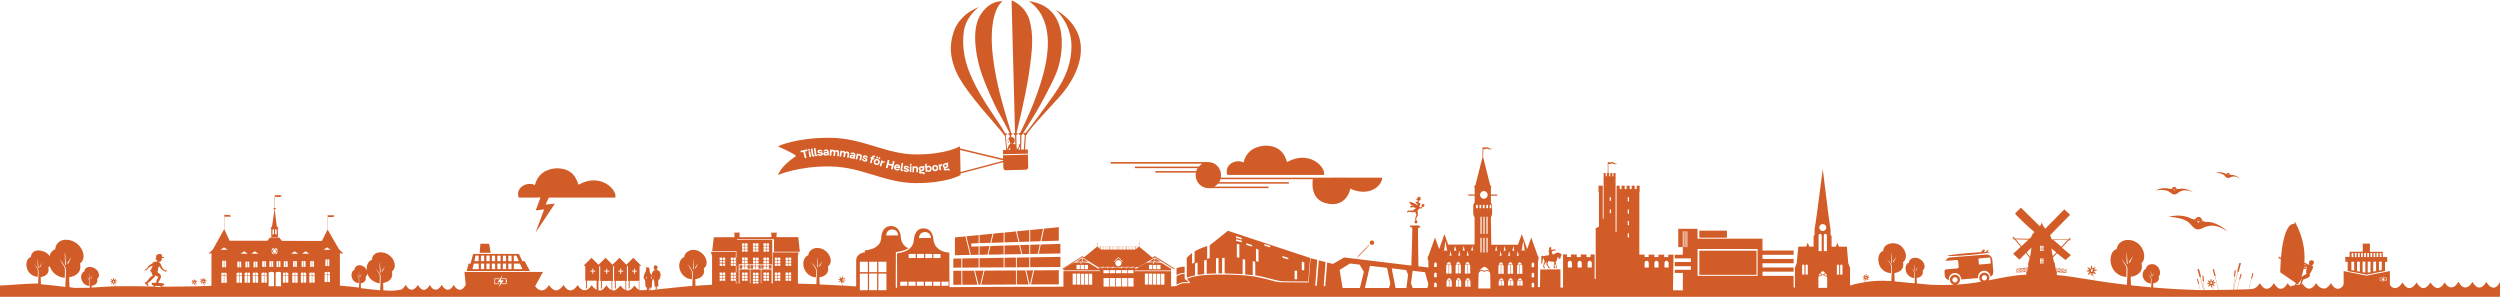 <?xml version="1.0" encoding="utf-8"?>
<!-- Generator: Adobe Illustrator 26.0.1, SVG Export Plug-In . SVG Version: 6.00 Build 0)  -->
<svg version="1.1" id="Lager_2_00000183206698996970659020000000076442745871034519_"
	 xmlns="http://www.w3.org/2000/svg" xmlns:xlink="http://www.w3.org/1999/xlink" x="0px" y="0px" viewBox="0 0 5264.4 625"
	 style="enable-background:new 0 0 5264.4 625;" xml:space="preserve">
<style type="text/css">
	.st0{fill:#d25c27;}
</style>
<g>
	<path class="st0" d="M5264.4,593.4c-0.5,1-4.9,11.9-13,12.4c-0.2-0.1-0.3-0.1-0.5-0.2c0,0.1,0,0.1-0.1,0.2c-0.1,0-0.1,0-0.2,0
		c-8.1-0.1-14.5-11.1-15.1-12.1h-0.1c-0.5,1.1-6.3,12-15,11.9c-7.3-0.1-13.4-11-14-12.1h-0.1c-0.5,1.1-6.3,12-15.3,11.9
		c-7.6,0-13.6-11-14.1-12.1h-0.1c-0.6,1-6.3,12-14.9,11.9s-13.5-9.8-14-10.6h-0.1c-0.5,1-6.7,12-14.5,12c-8.2,0-14.9-11-15.5-12
		h-0.1c-0.2,0.3-0.8,1.7-2,3.4c-2.5,3.6-7,8.7-12.9,8.7c-7.3,0-13.5-11-14.1-12h-0.1c-0.5,1.1-6.2,12-15.3,12
		c-7.6,0-13.6-11-14.2-12h-0.1c-0.6,1-6.6,11.5-15.2,12c0,0-0.6,0.1-1.6,0c-8-1.5-9.7-8.1-9.7-8.1l0,0v-27.7c0,0,0-0.1-0.1-0.1
		l-49.3,9.7l0,0l-47.9-9.7c0,0-0.1,0-0.1,0.1v26.7c0,0-0.3,3.6-3.4,6.7c-0.9,0.8-1.8,1.5-2.9,2.1c-1.3,0.7-2.9,1.3-4.9,1.7l0,0
		c-0.4,0.1-0.9,0.1-1.4,0.1c-7.6,0-13.6-11-14.2-12h-0.1c-0.5,0.9-5.5,9.6-12.8,11.6c0-0.1,0-0.2,0-0.2
		c-12.2,0.8-17.5-10.7-18.1-11.7h-0.1c-0.5,1-6.7,12-14.5,12c-8.2,0-14.9-11-15.5-12h-0.1c-0.2,0.4-0.9,1.9-2.1,3.7
		c-0.2,0-0.3-0.1-0.5-0.1c0.2-0.1,0.3-0.3,0.4-0.5c1.2-3.1,4.9-5.6,4.3-9.3c-0.2-0.9,11.6-4.6,13.1-6.1c2.3-2.4,1.7-6,1.4-7.1
		c0,0,0.2-0.4,0.4-1c0.4-0.1,0.7-0.2,0.8-0.4c0.2-0.8,10.5-15,3.1-15.7c-0.1,0-0.2-0.1-0.3-0.1c0-0.3,0.1-0.5,0.1-0.6
		c0.6-0.2,1.2-0.4,1.7-0.8c0.4-0.2,0.7-0.5,1-0.9c0.2-0.3,0.5-0.5,0.7-0.8l0,0c0.1,0.2,0.4,0,0.4-0.2c0-0.1,0.1-0.3,0-0.5
		c0.2-0.4,0.4-0.9,0.5-1.3c0.1,0.1,0.7-1.9,0.7-2s-0.5-1.7-1.2-2.3c-1.2-1.2-4.3-2.3-4.6-2.3c-0.3-0.1-1.6,1.8-1.6,1.8
		c-0.1,0.1-0.3,0.2-0.4,0.2c-0.1-0.1-0.3-0.1-0.4-0.2c-0.2-0.2-0.3-0.3-0.5-0.5s-0.3-0.2-0.5-0.3c-0.1-0.1-0.5,0.3-0.5,0.4
		c0,0,0,0.1,0,0.2c-0.1,0.1-0.9,1.1-0.7,1.9c0.1,0.3,0.2,0.6,0.4,0.8c-0.9,1.5-1.1,3.3-0.6,4.7c0.2,0.5,0.5,1,1,1.4
		c0.1,0.1,0.1,0.1,0.2,0.2h-0.2c-0.2-0.1-0.4-0.2-0.6-0.3c-3-1.5-6.7-3.5-10.3-4.9c0.1-0.7,0.1-1.4,0.2-2.1
		c1-13.6-0.3-27.8-3.7-42.1c-5.8-24.4-16-41.1-16.1-41.2l-1.7,1.1c0,0,0.6,0.9,1.4,2.5c-1.5-0.1-8.2,0-12.3,5.4
		c-10.4,13.6-15,42.6-16.9,65.3c-1.3-0.8-4.7-2.2-5.3-0.4c-0.2,0.7,0.1,1.4,0.9,2.1c0.9,0.8,2.3,1.7,4,2.7
		c-1.2,15.5-1.2,27.1-1.2,27.1l33.2,22.8c-1.5,2-2.6,3.8-2.7,4.4c-3.5,0.7-6.7,1.7-9.4,2.6c-3-3-5.1-6.4-5.4-7h-0.1
		c-0.5,1.1-6.2,12.1-14.9,12c-7.3,0-13.5-11-14.1-12h-0.1c-0.5,1.1-6.2,12-15.3,12c-7.6,0-13.6-11-14.2-12h-0.1
		c-0.6,1-6.6,11.5-15.2,12c-1.5,0.3-3.6,0.6-6.2,1c-0.4,0-0.7-0.1-1.1,0c0.9-4.1,3.1-14.4,5.3-22.4c0.5,0,1-0.3,1.1-0.8l2.6-9.7
		c0.2-0.6-0.2-1.1-0.7-1.3h-0.1c-0.6-0.2-1.1,0.2-1.3,0.7l-2.6,9.7c-0.1,0.5,0.1,1,0.6,1.2c-2.2,8.1-4.5,18.4-5.4,22.5
		c-7.7,0.3-15.8,0.5-24.3,0.7c1-4.6,3.1-14.1,5.2-21.6c0.5,0,1-0.3,1.1-0.8l2.6-9.6c0.2-0.6-0.2-1.2-0.8-1.4
		c-0.6-0.2-1.2,0.2-1.4,0.8l-2.6,9.6c-0.1,0.5,0.1,1.1,0.6,1.3c-2.1,7.6-4.2,17.2-5.2,21.7c-2.3,0.1-4.6,0.1-7,0.1
		c1-4.8,5-23.3,8.9-37.5l0.2,0.1c0.6,0.2,1.3-0.2,1.4-0.8l4.5-16.5c0.2-0.6-0.2-1.3-0.8-1.4l-1.1-0.3c-0.6-0.2-1.3,0.2-1.4,0.8
		l-4.5,16.5c-0.2,0.6,0.2,1.3,0.8,1.4l0.3,0.1c-3.5,12.8-7.1,29.2-8.5,35.8c0.3-4.9,1-16.5,2-25.6c0.6,0,1-0.5,1.1-1l1.3-11.3
		c0.1-0.6-0.4-1.2-1-1.3h-0.1c-0.6-0.1-1.2,0.4-1.3,1l-1.3,11.3c-0.1,0.6,0.3,1.1,0.9,1.3c-1.2,10.9-2,25.1-2.1,27.6
		c-9.9,0.2-20.4,0.3-31.4,0.4c-0.9-4.4-4-18.4-6.9-29.1h0.1c0.6-0.2,0.9-0.7,0.7-1.3l-3.5-12.7c-0.2-0.6-0.7-0.9-1.3-0.7l-0.6,0.2
		c-0.6,0.2-0.9,0.7-0.7,1.3l3.5,12.7c0.2,0.6,0.7,0.9,1.3,0.7l0,0c2.9,10.6,5.9,24.5,6.9,29c-3.5,0-7,0.1-10.6,0.1
		c0-2.5,0-5.9-0.7-7.5c-0.5-1.4-1.1-2.6-1.6-3.5c2.7,1.8,4.8,2.7,5.2,2.2c0.4-0.5-1.1-2.5-3.7-4.8c3.4-0.6,5.9-1.4,5.8-2.1
		c-0.1-0.6-2.2-1-5.3-0.9c1.7-2.2,2.6-3.9,2.2-4.3c-0.5-0.5-2.5,0.8-4.9,3c-0.4-3.3-1.1-5.7-1.8-5.6c-0.7,0-1.1,2.5-1.2,5.9
		c-2.9-2-5.3-3.1-5.7-2.5c-0.4,0.5,1,2.3,3.3,4.4c-3,0.6-5,1.3-5,1.9c0.1,0.7,2.4,1,5.6,0.9c-2.3,2.7-3.6,4.9-3.1,5.4
		s2.6-0.9,5.2-3.3c0.4,3.4,1.1,5.8,1.8,5.8c0.6,0,1.1-2.2,1.2-5.4c0.5,0.8,1.1,1.9,1.5,3.3c0.5,1.8,0.6,4.9,0.6,7.3
		c-5.9,0-12,0-18.2,0c-0.3-5.2-0.9-12.3-1.5-18.3c0.5-0.2,0.9-0.7,0.8-1.2l-1.1-10.2c-0.1-0.6-0.6-1.1-1.3-1c-0.6,0.1-1.1,0.6-1,1.3
		l1.1,10.2c0.1,0.5,0.5,0.9,1,1c0.7,6,1.2,13,1.5,18.2h-0.8c-1.6-7.3-4.2-18.4-6.7-27.5c0.7-0.3,1.1-1,0.9-1.7l-3.9-14.3
		c-0.2-0.8-1-1.2-1.8-1l-0.3,0.1c-0.8,0.2-1.2,1-1,1.8l3.9,14.3c0.2,0.7,0.9,1.1,1.6,1c2.5,9,5,20,6.6,27.4c-2.1,0-4.3,0-6.4,0
		c-0.9-4.1-2.1-8.9-3.2-13c0.4-0.2,0.7-0.7,0.5-1.2l-2.4-8.8c-0.1-0.5-0.7-0.8-1.2-0.7s-0.8,0.7-0.7,1.2l2.4,8.8
		c0.1,0.5,0.6,0.8,1,0.7c1.1,4.1,2.3,8.8,3.2,12.9c-36.1-1-68.9-2.9-98.6-5.5c-0.1-2.6-0.2-5.7-0.3-8.7l0,0c7.2-1,14-5.2,11.7-14.8
		l0,0c6.2-5.2,2.4-22-10.5-25.3c-8.8-2.2-16.5,4.3-16.5,9.9l0,0c-4.5,1.3-6.9,6.8-6.8,12.7c0.2,8.6,6.2,14.5,12,16.7
		c1.5,0.6,3.3,0.9,5.3,1.1l0,0c0.2-4.8,0.3-9.3,0-10.4c-0.6-2.6-5.6-9.2-5.3-9.3c0.3-0.1,5.8,6.5,6.4,9.6c0.3,1.7-0.1,11.7-0.5,18.2
		c-15-1.3-29.1-2.8-42.5-4.3c-0.2-5.3-0.4-11.6-0.6-17.8c0,0,0-0.1,0.1-0.1c13.8-1.8,27-10.1,22.7-28.7c0,0,0,0,0-0.1
		c12.2-10.5,4.7-41.5-20.3-47.9c-17.1-4.3-30.9,5.7-31.9,18c0,0,0,0,0,0.1c-8.7,2.5-13.4,12.7-13.1,24.8c1.3,18,11.9,27.8,23.1,32.1
		c2.9,1.1,6.4,1.8,10.2,2.1c0,0,0.1,0,0.1-0.1c0.4-9.4,0.6-18,0.1-20c-1.2-4.9-10.9-17.8-10.6-17.8c0.3-0.1,11.5,12.6,12.6,18.6
		c0.6,3.3-0.3,23.5-1,35.9c-26.1-3.1-49.1-6.4-69-9.5c0.1-2.5,0.3-9-0.7-11.7c-0.7-1.7-1.4-3.2-2-4.3c3.2,2.1,5.8,3.3,6.3,2.6
		s-1.4-3-4.5-5.8c4.2-0.7,7.1-1.7,7-2.5s-2.7-1.2-6.4-1.1c2.1-2.7,3.2-4.7,2.7-5.2c-0.6-0.5-3,1-5.9,3.6c-0.5-4.1-1.3-6.9-2.2-6.8
		c-0.8,0-1.4,3-1.4,7.2c-3.6-2.4-6.4-3.7-6.9-3.1s1.2,2.7,4,5.3c-3.6,0.7-6.1,1.6-6,2.3c0.1,0.8,2.9,1.2,6.8,1.1l0,0
		c-2.8,3.3-4.3,6-3.7,6.6c0.6,0.6,3.2-1.1,6.4-4c0.5,4.1,1.4,7,2.2,7c0.8,0,1.3-2.7,1.4-6.6c0.6,1,1.3,2.3,1.8,4
		c0.8,2.8,0.8,8.4,0.6,11.2c-35.8-5.5-61.6-10.1-78.1-10.9c0-3.2,0-6.1,0-6.1c-0.1-0.1-0.1-0.1-0.2-0.2l19.9,1.5h0.4l1-7.4V567
		l-24-3.1l0,0c-0.8-4.7-1.2-9.4-1.3-9.7l0,0c-1.3-1.1-2.7-5.9-4-11.8l0,0c2.1-2.2,4.8-5.1,8.5-9.1h0.1l18,14.2h0.1l11.1-10.2v-0.1
		l-18.5-15.6v-0.1c5.4-6,10.6-11.7,13.9-15.4l0,0c2,0,3.1,0,3.2,0c0.5,0,0.9-0.4,0.9-0.9s-0.4-0.9-0.9-0.9s-1,0-1.6,0
		c1.4-1.5,2.2-2.4,2.2-2.5c0.3-0.4,0.3-1-0.1-1.3s-1-0.3-1.3,0.1c-1.1,1.2-2.2,2.4-3.3,3.7l0,0c-10.6-0.1-22.2-0.1-33.9-0.2l0,0
		l-1.7-1.4l0,0c-0.3-2.4-1.1-5.4-2.5-7.4c0,0,0,0,0-0.1l42-42.9v-0.1l-12.1-11.3h-0.1l-40,40.7h-0.1c-3.3-4.3-6.4-8.7-7.4-13.5
		c0-0.1-0.1-0.1-0.1,0c-0.4,2.9-1.9,5.7-3.7,8.4h-0.1l-39.9-39.2h-0.1c-0.7,0.7-11.3,11-12.2,12.2c-0.8,1.1,30.3,31.2,40.8,39.2v0.1
		c-2.6,1.9-5.9,6.1-6.7,10.2l0,0l-4.1,3.8l0,0c-13.9-0.2-24.9-0.4-30.3-0.6l0,0c-1.9-2.2-3-3.6-3.1-3.6c-0.3-0.4-0.9-0.4-1.3-0.1
		s-0.4,0.9-0.1,1.3c0.6,0.7,1.3,1.5,1.9,2.3c-0.5,0-0.8-0.1-0.9-0.1c-0.5-0.2-1,0.1-1.2,0.5c-0.2,0.5,0.1,1,0.5,1.2
		c0.2,0.1,0.5,0.2,3.2,0.3l0,0c4.1,4.9,8.7,10.3,13.1,15.6v0.1l-15.8,14.6c0,0,0,0,0,0.1c1.1,1.3,12.3,11.7,13,12.3h0.1L4266,533
		h0.1c3.4,4.2,6.2,7.8,8,10.2l0,0c-1.1,4.6-2.2,8.6-3.3,12.1l0,0c0.3,3.1,0.2,5.7,0,7.9l0,0l-23.9,2.8h-0.4v7.9c0,0,0,0.1,0.1,0.1
		l20.5-1.6c-0.1,0.1-0.2,0.2-0.2,0.2s0,2.8,0,5.9c-28.1,0.9-51.7,6.6-79.2,11.9c1.1-1.8,1.7-3.9,1.5-6.1
		c-0.3-5.9-5.3-10.4-11.2-10.1c-5.9,0.3-10.4,5.3-10.1,11.2c0.2,3.2,1.8,6,4.1,7.8c-15.5,2.7-32.6,5-52.4,6.2
		c4.6-1.3,7.9-5.7,7.7-10.8c-0.3-5.9-5.3-10.4-11.2-10.1c-5.9,0.3-10.4,5.3-10.1,11.2c0.3,5,4,9.1,8.8,9.9
		c-14.3,0.7-30.1,0.8-47.7,0.1l0,0c-10.6-0.9-20.9-1.8-30.6-2.7c-0.1-3.2-0.2-7.5-0.4-11.7l0,0c7.7-1,15-5.6,12.6-15.9l0,0
		c9-6.3,2.6-22.6-11.2-26.1c-9.4-2.4-18.2,3.2-17.6,9.6l0,0c-4.8,1.4-7.6,7.2-7.3,13.6l0.1,0.1c0.5,3.7,0.8,4,1.1,6
		c1.8,4.9,5.5,9.4,11.7,11.8c1.6,0.6,3.6,1,5.7,1.1l0,0c0.2-5.2,0.3-9.9,0.1-11.1c-0.6-2.6-5.8-9-5.7-9.8c0.1,0.9,6.2,7.1,6.8,10.2
		c0.4,2-0.3,15.3-0.6,21.8c-0.2,0-0.5,0-0.7-0.1c-0.9-0.1-1.8-0.3-2.7-0.4c0,0.1,0,0.1,0.1,0.2c-13.9-1.3-26.3-2.5-36.1-3.4
		c-0.9-0.2-1.8-0.3-2.7-0.4l0,0c-0.2-4.7-0.4-11.2-0.5-17.4c0,0,0,0,0-0.1c11-1.5,21.5-8,18.1-22.8c0,0,0,0,0-0.1
		c13-9.1,4.1-36.4-16.2-39.5c-14.2-2.1-25.7,5-25.4,15.7l0,0c-6.9,2-10.9,10.4-10.5,19.6c0,0,0.1,0.1,0.1,0.2
		c0.8,5.4,1.1,5.7,1.6,8.6c2.5,7,7.9,13.5,16.8,16.9c2.3,0.9,5.1,1.4,8.2,1.6c0,0,0.1,0,0.1-0.1c0.3-7.5,0.5-14.3,0.1-16
		c-0.9-3.8-8.4-12.9-8.2-14.1c0.1,1.3,9,10.2,9.8,14.7c0.4,2.1-0.5,22-1,32.2c-21.2-1.7-40.3-0.4-56.3,2.2c0-1.5,0.2-3,0.5-4
		c0.3-1.1,0.8-2,1.2-2.7c0.1,2.6,0.4,4.4,0.9,4.4s1.1-1.8,1.4-4.5c0-0.1,0.1-0.1,0.1-0.1c2,1.9,3.7,2.9,4.1,2.6
		c0.4-0.4-0.6-2.1-2.4-4.2c-0.1-0.1,0-0.1,0.1-0.1c2.5,0,4.3-0.2,4.4-0.7c0.1-0.5-1.5-1.1-3.9-1.5c-0.1,0-0.1-0.1,0-0.2
		c1.8-1.7,2.8-3,2.5-3.4s-2.2,0.4-4.5,2c-0.1,0-0.1,0-0.1-0.1c-0.1-2.7-0.4-4.6-1-4.6c-0.5,0-1.1,1.8-1.4,4.4c0,0.1-0.1,0.1-0.1,0.1
		c-1.9-1.7-3.5-2.7-3.8-2.3c-0.3,0.3,0.4,1.6,1.7,3.4c0,0.1,0,0.1-0.1,0.1c-2.4,0-4,0.2-4.1,0.7s1.8,1.2,4.5,1.7
		c0.1,0,0.1,0.1,0,0.2c-2,1.8-3.2,3.3-2.9,3.7s2-0.3,4.2-1.8c-0.4,0.7-0.9,1.7-1.3,2.9c-0.4,1-0.5,2.7-0.5,4.3
		c-0.8,0.1-19.1,2.9-30.1,6.9v-37.4l-3.8-9.8l-2.9-34.7h-17l-3.1-8.4l-3.1,8.4h-9v-22.5l-2.1-2.1l-0.1-11.4l-4.2-29.5l-12.2-97.7
		l-12.7,96.9l-4.5,30.1v11.5l-2.1,2.1v22.5h-9.1l-3.2-8.4l-3.2,8.4h-16.6l-3.5,34.7h0.1l-3.8,10v41.4c-1,0-1.9,0-2.8,0v-9v0.1v-15.6
		h-65.5v-8.8h65.5v-8.9h-65.5v-8.8h65.5v-9.1h-65.5v-8.8h65.5v-9h-65.5v-24.9l-136.8-0.1v-20.7h-13.2l0,0H3534v38.4h9.6v-33.3h1.7
		v33.3h-1.7v16.2h-17v7.8h34v7.5h-34v8.9h34v7.5h-34v6.6h17.2l-0.2,36.8c-3.5-0.1-6.9-0.1-10-0.2l-10.7-0.1l1.1-74.8
		c0,0,0-0.1-0.1-0.1h-11.1v5h-8.5v-5h-12.1v5h-8.5v-5.1h-12.1v5h-8.5v-5h-11c0,0-0.1,0-0.1-0.1v-9.3l0,0l0.1-121l0,0l0.6-1.9l0,0
		v-12.8c0,0,0-0.1-0.1-0.1h-6.1c0,0-0.1,0-0.1,0.1v7c0,0,0,0.1-0.1,0.1h-3.9c0,0-0.1,0-0.1-0.1v-7V391h-6.3c0,0-0.1,0-0.1,0.1v6.9
		c0,0,0,0.1-0.1,0.1h-4c0,0-0.1,0-0.1-0.1v-6.9c0,0,0-0.1-0.1-0.1h-6.3c0,0-0.1,0-0.1,0.1v6.9c0,0,0,0.1-0.1,0.1h-3.8
		c0,0-0.1,0-0.1-0.1v-6.9c0,0,0-0.1-0.1-0.1h-6.4c0,0-0.1,0-0.1,0.1v6.9c0,0,0,0.1-0.1,0.1h-3.7c0,0-0.1,0-0.1-0.1l-0.1-6.9
		c0,0,0-0.1-0.1-0.1h-6.3c0,0-0.1,0-0.1,0.1l-0.1,97.1c0,0,0,0.1-0.1,0.1h-1.8c0,0-0.1,0-0.1-0.1v-97.1v-26.5c0,0,0-0.1-0.1-0.1
		h-4.4c0,0-0.1,0-0.1,0.1v6.6c0,0,0,0.1-0.1,0.1h-2c0,0-0.1,0-0.1-0.1v-6.7c0,0,0-0.1-0.1-0.1h-4.3c0,0-0.1,0-0.1,0.1v6.7
		c0,0,0,0.1-0.1,0.1h-2.2c0,0-0.1,0-0.1-0.1v-6.7c0,0,0-0.1-0.1-0.1h-1.4v-19.2c0,0,1.2,0.5,3.4,0.2c1.6-0.3,2.2-0.7,4-1.1
		c1.9-0.4,3.3,1.1,4.9,1.5c2,0.5,4.7-0.3,6.6-1.9c-1.2,0.5-3.6,0.8-5.3,0.1c-1.7-0.7-2.3-2.5-5.1-2.6c-1.9-0.1-4,0.8-5.4,0.7
		c-1.8-0.1-3.1-0.6-3.1-0.6h-1.3v22.9h-1.6c0,0-0.1,0-0.1,0.1v6.6c0,0,0,0.1-0.1,0.1h-2.3c0,0-0.1,0-0.1-0.1v-6.6c0,0,0-0.1-0.1-0.1
		h-4.3c0,0-0.1,0-0.1,0.1v95.9c0,0,0,0.1-0.1,0.1h-1.6c0,0-0.1,0-0.1-0.1v-69.3c0,0,0-0.1-0.1-0.1h-8.8c0,0-0.1,0-0.1,0.1V404l0,0
		l1,1.8l0,0v71.3l0,0l-6.8,3.7l0,0v37.8v68.7c0,0,0,0.1-0.1,0.1h-2.1c0,0-0.1,0-0.1-0.1v-51.4c0,0,0-0.1-0.1-0.1h-8.5v5.5h-8.5v-5.5
		h-12.1v5.5h-8.5v-5.5h-12.1v5.4h-8.5v-5.5h-8c0,0-0.1,0-0.1,0.1l-0.2,69.7c0,0,0,0.1-0.1,0.1c-1.7,0-3.4-0.1-5.1-0.1
		c0,0-0.1,0-0.1-0.1l-0.1-38.3l-42.5,0.4l-0.5,36.9c0,0,0,0.1-0.1,0.1c-0.3,0-4.4,0.2-4.4,0.2l0.2-54.5l1.2-4.2v-4.7l-1.5-2.2
		l-13.9-38.9l-8.6,24.3l-11.3-31.6l-8,22.4h-56.2l-0.9-56.9l2.6-6.7v-20l0,0v-0.2h-0.1l-2.4-5.1v-14.2h13.3v-2.5h-13.3v-14.8
		l1.3-1.9l-2.8-3l-14.9-58.9l0.3-17.2c0,0,1.2,0.6,3.4,0.2c1.6-0.3,2.2-0.6,4-1c2-0.4,3.3,1.1,4.8,1.5c2,0.6,4.7-0.3,6.6-1.8
		c-1.2,0.4-3.6,0.7-5.3,0s-2.2-2.5-5.1-2.7c-1.9-0.1-4,0.7-5.4,0.6c-1.8-0.1-3.1-0.7-3.1-0.7h-1.3l-0.4,21.8l-14.7,57.9l-3,3
		l1.4,1.9v14.9h-13.4v2.5h13.4v14.2l-2.9,5.1h-0.1v20.2l2.8,6.7v56.7l-55.6,0.2l-7.8-22l-11.2,31.4l-8.7-24.4l-13.9,38.9l-1.4,2.1
		h-0.1v4.8l1.4,4l0.2,13.4l-21.2-2.5c0,0-1.2-79.3-0.6-80.7c0.9-2,3.7-0.7,4.2,0h0.1v-3.5l0,0l-4.6-2.1l0,0l-16.8,0.6l0,0l-0.1,3
		c0,0,0,0.1,0.1,0.1c0.6-0.2,4.7-1.5,4.9,5.1c0.2,5.8-1.5,57.1-2.1,75.9c0,0,0,0.1-0.1,0l-115.4-13.9l22.3-23.3l-0.4-0.3l-22.5,23.5
		l-25.4-3.1c0,0-22.8,13.2-23.7,13.7l0,0l-11.9-3h-0.1l-4.1,50c0,0,0,0.1-0.1,0l-3.2-0.4c0,0,0,0,0-0.1l4.1-50.4v-0.1l-14.2-3.6
		h-0.1l-4.3,53.7c0,0,0,0.1-0.1,0l-3.2-0.4c0,0,0,0,0-0.1l4.3-54.1v-0.1l-14-3.5h-0.1l-4.1,51.1l-50.4-0.3
		c-8.8,0.2-12.5-0.2-19.1-1.6c-1.5-0.3-26.9-7.7-44-10.5c-30.9-5.1-83.9-4.8-101-3.5h-0.1c-25.4,1.9-39.3,6.4-40.6,8.4
		c-1.4,2.3,7.3,6.4,5.1,8.7c-1.5,1.6-14.1-2.1-23.1,3.5c-5.8,3.6-11.6,3.5-11.6,3.5c-1.4,0-3,0-4.8,0v-31.9h-77v-1.5h77v-3.7
		l-19.6-11.9c-3.6-1.1-10.1-1.8-16.7-1.8v3.8h-1.3v-3.8c-6.6,0-13,0.7-16.7,1.9l-19.6,12h-3.2l4.7-2.8c-0.7-0.1-3.2-0.4-5.1-0.4
		c-2.3,0-5,0.4-5,0.4l0,0v2h-0.8v-1.9c-0.3,0-2.7-0.4-4.7-0.4h-0.9c-1.7,0-3.6,0.3-4.2,0.3v2h-0.8v-2c-0.8-0.1-2.8-0.3-4.4-0.3h-0.9
		c-2,0-4.2,0.3-4.4,0.4v1.9h-0.8v-1.9c-0.6,0-5.1-0.4-8.9-0.4h-1.7c-3.7,0-7.6,0.3-8.1,0.4v1.9h-0.8v-1.9c-0.7-0.1-3.2-0.4-5.1-0.4
		c-2.2,0-4.8,0.4-4.8,0.4h-0.1v2h-0.8v-2c-0.6-0.1-2.2-0.3-3.8-0.3h-2.3c-1.8,0.1-3.5,0.3-3.6,0.3v2h-0.8v-2c-0.3,0-2.2-0.3-3.9-0.4
		h-2.3c-1.4,0.1-2.7,0.2-3.3,0.3l4.5,2.8h-2.7l-19.4-11.9c-3.7-1.3-10.2-1.9-16.8-1.9v3.9h-1.3v-3.9c-6.5,0-13,0.7-16.6,1.8
		l-19.7,12l0,0v3.3h76.8v1.5h-76.8v32.8c-100,0.3-201.9,0.6-240,1L1999,532c0,0,0-0.1-0.1-0.1c-15.4-0.5-31.9-9-33.4-28.5
		c0,0-0.8-22.5-20.8-22.5s-20.4,24.2-20.4,24.2c-0.3,8.1-3.9,14.2-9.1,18.7c-9.1,7.8-25.3,9.6-26.3,9.7c0,0,0,0,0,0.1l0.2,70.3
		c0,0,0.2,2-1.3,2.2c-1.7,0.1-1.6-2.4-1.6-2.4l0.3-72.6c0,0,0,0,0-0.1c12.1-1.8,21.3-4.6,26.3-8.2v-0.1c-1.3-0.5-15.7-6.2-15.9-24.2
		c0,0-0.8-22.5-20.8-22.5s-20.4,24.2-20.4,24.2c-0.8,19.2-19,26-34.6,27c0,0,0,0,0,0.1v4.3c-0.1,0-0.2,0-0.3,0
		c-9.1,0-17.9,7.4-17.9,16.5v55c-9.5-0.6-19.1-1.2-28.7-1.8c0.4-1.9,0.8-4.3,0.6-5.6c-0.2-1.3-0.5-2.4-0.7-3.2
		c1.9,1.9,3.5,3,3.9,2.7c0.4-0.4-0.5-2.2-2.2-4.6c2.9,0.1,5.1-0.1,5.1-0.7c0.1-0.5-1.6-1.2-4.2-1.7c1.8-1.5,2.8-2.8,2.6-3.2
		c-0.3-0.5-2.2,0.2-4.6,1.6c0.2-2.8,0.1-4.9-0.5-4.9c-0.6-0.1-1.4,1.9-2,4.7c-2.1-2.2-3.8-3.5-4.3-3.1c-0.4,0.3,0.4,2,1.9,4.2
		c-2.6-0.1-4.4,0.2-4.4,0.7c-0.1,0.5,1.8,1.2,4.5,1.7c-2.3,1.8-3.8,3.4-3.5,3.9s2.3-0.3,4.9-1.8c-0.2,2.9-0.1,5,0.5,5.1
		c0.5,0.1,1.3-1.7,1.9-4.2c0.3,0.7,0.5,1.8,0.6,3c0.1,1.4-0.2,3.5-0.6,5.4c-16-0.9-31.9-1.7-47.8-2.3c-0.1-4.4-0.3-9.7-0.5-15
		c0,0,0,0,0-0.1c10.9-1.4,21.4-8,18-22.7c0,0,0,0,0-0.1c12.9-9,3.7-33.2-16.1-38.2c-13.5-3.4-24.8,4.7-25.2,14.6l0,0
		c-6.9,2-10.8,10.3-10.5,19.4c0.9,13.3,9.5,22.1,18.4,25.5c2.3,0.9,5.1,1.4,8.1,1.6c0,0,0.1,0,0.1-0.1c0.3-7.4,0.5-14.2,0.1-15.8
		c-0.9-3.9-8.6-13.9-8.1-14.2s8.8,10,9.7,14.7c0.5,2.7-0.3,20.2-0.8,29.8c-13-0.5-26-0.9-38.9-1.1V539l1.4-7.5h-54.2v65.2h-1.2
		v-91.6l0,0V505h-75.5v24.8l0,0v67.8c-0.4,0-0.8,0-1.2,0v-67.1H1497l2.4,8.5v60.6c-12.8,0.7-24.4,1.4-34.9,2.3
		c-0.1-4.2-0.3-9.1-0.4-13.9c0,0,0,0,0-0.1c10.9-1.4,21.4-8,18-22.7c0,0,0,0,0-0.1c12.9-9,3.7-33.2-16.1-38.2
		c-13.5-3.4-24.8,5.5-25.2,14.6l0,0c-6.9,2-10.8,10.3-10.5,19.4c0.6,12.7,9.5,22.1,18.4,25.5c2.3,0.9,5.1,1.4,8.1,1.6
		c0,0,0.1,0,0.1-0.1c0.3-7.4,0.5-14.2,0.1-15.8c-0.9-3.9-8.5-13.8-8.1-14.2s8.8,10,9.7,14.7c0.5,2.7-0.3,19.9-0.8,29.5
		c-31,2.5-53,5.4-73.7,7.3c-0.3-0.3-0.7-0.6-0.9-0.8c-0.1-0.1-0.1-0.1-0.2-0.2c0-0.1-0.1-0.3-0.1-0.3c0.1-1.3,0.4-3.6,0.5-5.1
		c1.5,0,3-0.1,3.2-0.2c0,0,0,0,0-0.1c-1-4.9-0.6-8-0.5-9.9c0-0.7,0.1-1.5,0.1-2.5c0.9-0.8,2-1.7,2.8-2.7c1.7-1.9,2-2.9,2.4-4.4
		s-0.5-5.4-0.6-6.4c-0.2-1.9-1.5-4.8-2.4-5.8c-1-1-1.6-1-1.6-1c-1.9-2-3.7-1.3-4.3-1.2l-0.1-0.5c0.9-0.7,1.6-1.8,1.8-3.2
		c0,0,0,0,0.1,0c0.3,0,0.5-0.4,0.5-0.9c0-0.4-0.1-0.7-0.2-0.8v-0.2c0-3-1.9-4-3-4.3s-3.6-0.2-4.3,1c-0.4,0.7-0.4,1.2-0.1,1.6
		c-0.2,0.4-0.4,1-0.5,1.7c-0.3,0.1-0.5,0.5-0.5,0.9c0,0.5,0.3,0.9,0.7,0.9h0.1c0.2,1.5,0.9,2.7,1.8,3.4c0.3,0.2,0.5,0.3,0.8,0.4
		c0,0.1,0,0.3,0,0.4v-0.1c0,0-2,0.1-3.2,0.7c-0.4,0.2-0.7,0.5-0.9,1c-1.6,1.3-3.4,6.9-3.6,8.6c0,0.3-0.1,0.6-0.1,0.8
		c-0.6-2.1-1.4-4.1-2.7-5.1c-0.6-1-0.8-1.7-0.8-2.8c-0.1-2.4-0.3-3.1-0.4-3.8c-0.1-0.5-0.2-1-0.3-1.5c0.1-0.1,0.2-0.2,0.2-0.4
		c0-0.3-0.3-1.4-0.5-1.5c-0.1-0.2-0.3-0.4-0.4-0.7c-0.2-0.4-0.9-1.1-1.5-1.4c-0.7-0.4-1.5-0.3-2.2-0.2c-0.1-0.3-0.3-0.5-0.5-0.7
		l-0.1-0.1c-0.2-0.2-0.5-0.2-0.8-0.1c-0.1,0-0.1,0.1-0.2,0.1s-0.1,0.1-0.2,0.1c0,0,0-0.1-0.1-0.1c-0.3-0.4-0.6-0.6-1.1-0.5l0,0
		l-0.2,0.1l-0.1,0.1c-0.1,0.2-0.2,0.4-0.1,0.6c0.2,0.4,0.6,0.5,1,0.4c0.1,0,0.2-0.1,0.3-0.2c-0.1,0.1-0.2,0.1-0.3,0.1l0,0
		c-0.3,0.1-0.5,0-0.7-0.2c-0.2-0.3-0.1-0.5,0.3-0.6s0.8,0.1,1,0.5c-0.1,0.1-0.1,0.1-0.2,0.2c0,0,0.1,0,0.1-0.1c0,0,0,0,0.1-0.1
		c0,0.1,0,0.2,0,0.3c0,0.3-0.2,0.5-0.3,0.7c-0.3,0.3-0.7,0.5-1.1,0.5h-0.1c-0.1,0-0.1,0-0.1-0.1s-0.1-0.2-0.3-0.2
		c-0.3-0.2-0.6-0.2-0.9-0.2c-0.2,0-0.4,0-0.6,0.1c0,0,0,0-0.1,0l0,0c0.2,0,0.3,0.1,0.5,0.1l0,0h-0.1c-0.1,0-0.3,0-0.4,0h-0.1l0,0
		c0.2,0.1,0.4,0.1,0.6,0.2l0,0c-0.2,0-0.4,0.1-0.6,0.1l0,0l0.5,0.1l0,0c-0.2,0.1-0.3,0.1-0.5,0.2l0,0c0.2,0,0.4,0,0.6,0l0,0
		c-0.2,0.1-0.3,0.1-0.5,0.2c0,0,0,0,0.1,0c0.4,0,0.8,0,1.1-0.1c0.2-0.1,0.5-0.1,0.7-0.3l0.1-0.1c0-0.1,0.1-0.1,0.1-0.1
		c0.3,0,0.6-0.1,0.8-0.2c0.3-0.2,0.5-0.4,0.7-0.7c0.1-0.2,0.2-0.5,0.1-0.7c-0.1-0.1,0-0.2,0.1-0.2c0.1-0.1,0.3-0.2,0.5-0.2
		c0.1,0,0.2,0,0.3,0.1c0.2,0.1,0.3,0.2,0.4,0.4c0.1,0.1,0.1,0.3,0.2,0.4c-0.5,0.2-1,0.4-1.2,0.5c-0.7,0.4-0.8,1.2-1.1,1.7
		c-0.2,0.4-0.3,0.7-0.4,1h-0.1c-0.2,0.1-0.1,1.2,0.1,1.6c0,0.1,0.2,0.2,0.3,0.2l0,0c0,0.1,0,0.1,0,0.2c-0.2,0.1-0.3,0.4-0.3,0.8
		c0,0.1,0,0.2,0.1,0.3c-0.3,1-0.6,1.9-1,2.7c-0.4,0.7-0.7,1.7-0.9,2.3c-0.7,0.9-1.3,2.3-1.9,4.1c-0.8,2.3-1.3,4.3-1.3,5.8
		c0,1.8,0.3,2.7,1.6,4.3c0.5,0.6,1,1.3,1.5,2c0,1.2-0.1,1.9,0,3.2c0.1,1.8,0.6,7,1.1,11.2c0,0,0,0,0,0.1c0.2,0.1,1.2,0.2,2.2,0.3
		c0.2,1.4,0.4,3.6,0.5,4.9c0,0,0,0.2,0,0.3c-0.1,0.1-0.1,0.1-0.2,0.2s-0.2,0.2-0.4,0.4c-4.4,0.2-8.9,0.4-13.5,0.4
		c-1,0-1.9-0.1-2.9-0.4c0,0,0,0,0-0.1V591c0,0,0-0.1,0.1-0.1h1.3c0,0,0.1,0,0.1-0.1v-32l1.6,1.6l1.4-1.4l-16.2-16.2l0,0l0,0
		l-14.6,14.6l-14.6-14.6l0,0l0,0l-14.5,14.5l-0.1,0.1l-14.6-14.6l0,0l0,0l-14.8,14.8l-14.8-14.8l0,0l0,0l-16.2,16.2l1.4,1.4l1.6-1.6
		v32.1c0,0,0,0.1,0.1,0.1h1.3c0,0,0.1,0,0.1,0.1v16.1c0,0,0,0.1,0.1,0.1h1.8c0,0,0.1,0,0.1-0.1v-16.1c0,0,0-0.1,0.1-0.1h20.2
		c0,0,0.1,0,0.1,0.1V610c0,0,0,0.1-0.1,0.1c-5.6-2.6-9.8-8.8-10.2-9.5h-0.1c-0.5,0.9-6.7,10.5-14.7,10.6c-8.5,0.1-14.2-10-14.7-11
		h-0.1c-0.6,1-7.1,11.3-15.2,11.3c-7.7,0-13.9-10.4-14.5-11.3h-0.1c-0.6,0.9-7.7,11.3-15.4,11.3c-7.7,0-14.6-10.3-15.2-11.3h-0.1
		c-0.5,1-6.4,11.6-15.2,11.3c-6.8-0.2-11.5-5.5-13.8-8.9l6.3-11.5l10.1-18.4c0-0.1,0-0.1-0.1-0.1h-165c0,0-0.1,0-0.1,0.1l1.8,18.9
		l0.8,8.3c-1.2,2.2-6.1,10.3-12.1,10.2c-8.4-0.1-12.6-9.3-13.2-10.2h-0.1c-0.5,1-5.1,10.2-12.4,10.2c-6.9,0.1-12.3-9.3-12.8-10.2
		H930c-0.5,1-5.3,9.9-12.7,10.1c-7.1,0.2-11.7-9.1-12.2-10.1H905c-0.5,1-5.6,10.6-12.6,10.5c-6.7-0.1-11.9-9.6-12.4-10.5h-0.1
		c-0.5,1-5.7,10.1-13.2,10.2c-7,0.1-11.8-9.3-12.3-10.2h-0.1c-0.6,1-6.2,10.7-13.1,10.6c-0.2,0-0.5,0.1-0.7,0.4c0-0.1,0-0.3-0.1-0.4
		c-7.7,1.9-18.6,2-33.1,0.9c-0.1-4.5-0.3-10.1-0.5-15.5v-0.1c11.3-1.5,22-9,18.5-24.1c0,0,0,0,0-0.1c13.2-9.3,3.8-34.3-16.5-39.4
		c-13.9-3.5-25,2.5-25.9,15.1l0,0c-7.5,2.2-11.7,11.7-10.6,21.8c0,0.1-0.1,0.1-0.1,0c-1.9-4.6-6-8.8-11.5-10.2
		c-7.8-2-14,2.5-14.5,9.6l0,0c-8.3,2.4-9.2,21.4,4.6,26.7c1.3,0.5,2.9,0.8,4.6,0.9c0,0,0.1,0,0.1-0.1c0.2-4.3,0.3-8.9,0-9.8
		c-0.5-2.3-5.2-7.9-4.7-8.2c-0.5,0.3,5.1,5.8,5.6,8.5c0.3,1.7-0.3,13.9-0.5,19.1c-3.8-0.5-7.8-0.9-11.8-1.4l0,0l0,0
		c-3.6-0.4-7.3-0.8-11-1.3c0,0.1-0.1,0.1-0.1,0.2c-6.6-0.7-14.2-1.4-17.2-1.6l-0.1-68.5l7.7,1.6l-9.8-10.2l-23.5-40.7v-31.8h-0.5
		v31.7l-11.7,23.8l-84.3-0.2l-5.4-6.9l-19.8,0.1l-5.4,6.5h-79.5l-11.2-24v-31.8h-0.5v31.8l-23,41.5l-9.8,10.2l6.3-1.4l-0.1,68.8
		c-3.2,0.1-6.5,0.2-9.9,0.3l0,0c-2.1,0-3.4,0.1-3.8,0.1c-0.1,0-0.1,0-0.1-0.1c0-1.8-0.1-3.7-0.5-4.7c-0.4-1.1-0.9-2.1-1.3-2.9
		c2.2,1.4,3.9,2.2,4.2,1.8c0.3-0.4-0.9-1.9-2.9-3.7c-0.1-0.1,0-0.1,0-0.2c2.7-0.5,4.6-1.1,4.5-1.7c-0.1-0.5-1.7-0.8-4.1-0.7
		c-0.1,0-0.1-0.1-0.1-0.1c1.3-1.7,2-3,1.7-3.3c-0.4-0.4-1.9,0.6-3.8,2.3c-0.1,0-0.1,0-0.1-0.1c-0.3-2.6-0.9-4.4-1.4-4.4
		s-0.9,1.9-1,4.6c0,0.1-0.1,0.1-0.1,0.1c-2.3-1.6-4.2-2.4-4.5-2s0.7,1.8,2.5,3.4c0.1,0.1,0,0.1,0,0.2c-2.3,0.5-3.9,1-3.9,1.5
		c0.1,0.5,1.8,0.8,4.4,0.7c0.1,0,0.1,0.1,0.1,0.1c-1.8,2.1-2.8,3.8-2.4,4.2s2.1-0.7,4.1-2.6c0.1-0.1,0.1,0,0.1,0.1
		c0.3,2.7,0.9,4.5,1.4,4.5s0.9-1.8,0.9-4.4c0.4,0.6,0.9,1.6,1.2,2.7c0.3,1.1,0.5,2.9,0.5,4.5c0,0,0,0.1-0.1,0.1c-0.2,0-0.4,0-0.7,0
		c-1,0-7.5,0.3-17.9,0.8c-0.1-1.5-0.2-3.7-0.5-4.4c-0.4-1-0.8-1.8-1.1-2.5c1.9,1.2,3.3,1.9,3.6,1.5c0.3-0.4-0.8-1.7-2.5-3.2v-0.1
		c2.3-0.4,3.9-1,3.9-1.4s-1.5-0.7-3.5-0.6c-0.1,0-0.1-0.1-0.1-0.1c1.1-1.5,1.7-2.6,1.4-2.9c-0.3-0.3-1.7,0.5-3.3,2H410
		c-0.3-2.2-0.8-3.8-1.2-3.8c-0.5,0-0.8,1.7-0.8,4c0,0.1-0.1,0.1-0.1,0.1c-2-1.3-3.6-2.1-3.9-1.7c-0.3,0.3,0.6,1.5,2.2,2.9v0.1
		c-2,0.4-3.4,0.9-3.3,1.3c0,0.4,1.6,0.7,3.7,0.6c0.1,0,0.1,0.1,0.1,0.1c-1.5,1.8-2.4,3.3-2,3.6c0.3,0.3,1.8-0.6,3.5-2.2h0.1
		c0.3,2.3,0.8,3.9,1.2,3.9c0.4,0,0.8-1.6,0.8-3.8c0.3,0.5,0.7,1.3,1,2.3c0.2,0.8,0.4,2.9,0.5,4.2c-0.7,0-25.1,0.3-61.6,0.7
		c-3.1-0.1-6.2-0.2-9.3-0.3c0.4-0.3,0.7-0.7,0.8-1.3c0-0.3-0.1-0.6-0.2-0.8c2.4-0.1,4.3-0.8,4.3-2.1v-0.1c0-0.1,0-0.1,0-0.2
		c0.1-1.7-3.3-2.6-6.3-2.8l-4.3-0.2c-0.8-0.5-1.7-0.8-2.2-1.2c-0.1,0-0.1,0.1-0.2,0.1l0.1-0.1c0,0,0-0.9,0.3-1.6
		c0.3,0.3,0.6,0.5,0.8,0.4c1.1-0.6,5.3-9.6,5.1-10.6c0.3-5-6.4-9.2-8-9.9c-0.1-0.2-0.2-0.4-0.2-0.6c0.7,0,1.2-0.1,1.2-0.4
		c0.2-1.9,0.6-6.1,1.7-9.5l2.1-1.4c0.7,1,1.4,2.1,2.1,3.3c1.3,2.4,3.1,3.5,5.3,4.9c0.1,0.1,2.5,1.3,2.5,1.2c0.8,0.5,2,1.6,2.9,1.5
		c0.7,0,2.1-0.4,2.2-0.6c0.2-0.2,0.2-0.5-0.1-0.6c-0.3-0.1-1.5,0.2-1.6,0.2c-0.2-0.1-0.3-0.2-0.2-0.3c0-0.2,0.6-0.3,0.9-0.3
		c0.2,0,1.1,0.1,1.4,0.3s1,0.8,1.2,0.7s0.4-0.2,0.2-0.5c-0.2-0.3-0.6-0.6-0.9-0.9c-0.4-0.4-1.3-0.7-1.9-0.8c-0.4,0-1.5,0-1.8,0.1
		s-2.8-1.5-2.9-1.6c-1.1-0.9-2.5-2.5-3.2-3.8c-1-1.7-1.9-3.6-2.8-5.1l0.5-0.4c0,0-2.2-4.6-5.3-6.6c0-0.1,0-0.1,0-0.2
		c-0.1-0.1-0.2-0.2-0.2-0.4c0.4,0.1,0.7,0.2,1.1,0.2c0.7,0,1.3-0.1,1.9-0.4c2-0.8,3.4-3,3.5-5.7c0-0.7-0.1-1.4-0.2-2
		c1.4,0.2,2.7,0.2,3.1,0.2c0.7,0,2-0.4,2.3-0.7c0.3-0.4-0.2-0.9-0.8-1.2c-0.7-0.3-3.7-0.5-3.7-0.5c0.2-0.2-0.5-4.4-1-5
		c-0.1-0.2-0.3-0.4-0.5-0.5l-0.1-0.1c-0.3-0.3-0.7-0.4-1.1-0.5c-0.4-0.2-1.1-0.3-2-0.3c-0.1,0-0.3,0-0.4,0.1c-0.3,0-0.6,0-0.8,0l0,0
		c0-0.1-0.3-0.1-0.7,0c-0.3,0.1-0.5,0.2-0.6,0.3c-1.4,0.3-3.5,1.1-4.1,1.6c-0.6,0.6-1.5,2.1-1.5,2.5c0,0.3,0.4,1.9,0.7,2.9l-0.1,0.1
		l-1.9,1.2l1.1,0.7l-1.2,1.7l2,0.1l-0.8,2.3l1.7-1l0.9,1.9l0.2-0.4c0.1,0.2,0.3,0.5,0.4,0.7c-0.3,0.7-0.7,1.3-0.9,1.3
		c0,0,0,0,0.1,0.1c-0.4,0-0.8,0-1.2,0.1c-0.1,0-0.1,0-0.2-0.1c-2.1-0.7-8.8,2.7-8.8,2.7l0.7,1.4c-1.6,0.8-3.3,1.6-4.8,2.3
		c-2.6,0.6-5.7,5.4-7,7.7c-0.1,0.1-0.2,0.2-0.3,0.4c-0.3,0.3-1,1-1.3,1.1c-0.3,0-1.4,0.4-1.7,0.6c-0.5,0.3-1.1,1-1.4,1.5
		c-0.2,0.4-0.5,0.8-0.5,1.2c0,0.3,0.2,0.4,0.4,0.4s0.6-0.8,0.8-1.1c0.2-0.3,1-0.8,1.2-0.8c0.3-0.1,0.8-0.2,1-0.1
		c0.1,0.1,0.1,0.3-0.1,0.4c-0.1,0.1-1.3,0.3-1.6,0.5c-0.2,0.2-0.1,0.4,0.1,0.6c0.2,0.1,1.7-0.1,2.3-0.3c0.8-0.3,1.4-1.7,2-2.4
		c0,0,4.8-5.3,6.3-5.7c1.6-0.5,3.5-1.1,5.1-1.6c-1.4,3.3-3.2,7.4-6.4,11.8c0.6-0.1,1.7,0,2.9,0.1c0.2,1.2,0.5,2.5,1,3.2
		c0.2,0.3,0.4,0.5,0.6,0.8c0.6,2.4,1.2,4.6,1.6,5.1c-1.4,0.7-4.3,1.9-6.5,4.7c-1.8,2.2-3.1,4-3.8,4.8c-0.4,0.4-3.3,3.2-2.1,3.3
		c0.1,0,0.2,0,0.3,0.1l-0.4-0.1l-1.5,0.7l0,0c0,0,0.1-0.1-0.3-0.2c-1.5,0-2.2,1.7-2.1,2.4c0,0.1,0,0.2,0,0.2
		c0.1,0.5,1.1,1.1,2.3,2.3c0.2,0.3,3.6,3.4,3.9,3.6c0.5,0.3,0.7-0.1,0.7-0.1l0,0c0.1,0,0.2,0.1,0.2,0.1c0.4-0.1,0.5-0.6,0.3-1.6
		c-0.3-1.6-1.6-2.8-2.1-3.6h-0.1c0-0.2,0.2-0.7,0.8-1l0,0l0,0c0.7,0.4,14.7-13,15.1-14.1c0.4-0.5,0.7-1.3,1-2.2c2,1.2,3.9,2.2,6.3,3
		c-1.6,2.5-4.4,8.2-3.9,9.8l0.1,0.1l-0.6,0.9c0,0-0.1,0-0.3,0c-0.9,0.5-1.1,1.5-1.1,2.2l-2.6-0.1c-1.1-0.1-5.6-1.7-5.7,1.2v0.2v0.1
		c-0.2,2.7,2.2,3.7,4.4,3.8h0.1c-0.2,0.2-0.3,0.5-0.3,0.9c0,0.6,0.3,1.1,0.7,1.4c-29-0.8-56.2-1-81.6-0.6c0-1.8-0.1-3.7-0.5-4.7
		c-0.4-1.1-0.9-2.1-1.3-2.9c2.2,1.4,3.9,2.2,4.2,1.8s-0.9-1.9-2.9-3.7c-0.1-0.1,0-0.1,0-0.2c2.7-0.5,4.6-1.1,4.5-1.7
		c-0.1-0.5-1.7-0.8-4.1-0.7c-0.1,0-0.1-0.1-0.1-0.1c1.3-1.7,2-3,1.7-3.3c-0.4-0.4-1.9,0.6-3.8,2.3c-0.1,0.1-0.1,0-0.1-0.1
		c-0.3-2.6-0.9-4.4-1.4-4.4s-0.9,1.9-1,4.6c0,0.1-0.1,0.1-0.1,0.1c-2.3-1.6-4.2-2.4-4.5-2s0.7,1.8,2.5,3.4c0.1,0.1,0,0.1,0,0.2
		c-2.3,0.5-3.9,1-3.9,1.5c0.1,0.5,1.8,0.8,4.4,0.7c0.1,0,0.1,0.1,0.1,0.1c-1.8,2.1-2.8,3.8-2.4,4.2c0.4,0.4,2.1-0.7,4.1-2.6
		c0.1-0.1,0.1,0,0.1,0.1c0.3,2.7,0.9,4.5,1.4,4.5s0.9-1.8,0.9-4.4c0.4,0.6,0.9,1.6,1.2,2.7s0.4,2.8,0.5,4.5
		c-8.9,0.1-38.4,2.5-49.2,2.9c0-1.2-0.1-2.5-0.1-3.7l0,0c7.1-1,14-5.2,11.7-14.8l0,0c8.4-5.9,2.4-21-10.5-24.3
		c-8.8-2.2-15.9,0.9-16.5,8.9l0,0c-4.5,1.3-7.1,6.7-6.8,12.7c0.8,8.1,6.2,14.5,12,16.7c1.5,0.6,3.3,0.9,5.3,1.1l0,0
		c0.2-4.8,0.3-9.3,0-10.4c-0.6-2.6-5.3-9.3-5.3-9.3s5.8,6.5,6.4,9.6c0.3,1.3,0,8-0.3,13.9c-10.6,0.1-21.2,0.2-31.6,0.3
		c-3.6-0.6-7.3-1.1-11-1.6c-0.2-5.8-0.4-13.5-0.7-20.9c0,0,0-0.1,0.1-0.1c13.8-1.8,27-10.1,22.7-28.7v-0.1
		c16.3-11.4,4.7-42.5-20.3-48.9c-17.1-4.3-30.7,3.5-31.9,19c0,0,0,0,0,0.1c-6,1.7-10.2,7.2-12.1,14.2c-3.3-6-9.1-9.3-16.5-11.1
		c-12.1-3.1-21.8,1.9-22.6,12.9l0,0c-6.2,1.8-9.7,9.3-9.4,17.4c0.8,13.1,8.6,19.9,16.5,22.9c2.1,0.8,4.6,1.3,7.3,1.5h0.1
		c0.3-6.6,0.4-12.8,0.1-14.2c-0.8-3.5-8.1-12.2-7.3-12.7c0.1-0.1,0.3,0,0.5,0.2c-0.3-0.2-0.5-0.3-0.5-0.2c-0.7,0.4,7.9,9,8.7,13.2
		c0.5,2.5-0.4,19.7-0.8,27.9c0,0,0,0-0.1,0c-25.3-0.3-72.3,4.5-80,4.1L0,608v17h5264.5L5264.4,593.4z M4803.3,544.4
		c-2-1.1-3.2-1.9-3.1-2.3c0.1-0.6,2.8,0.9,3.2,1.2C4803.4,543.7,4803.4,544,4803.3,544.4z M4657.8,596.2c-0.4,1.4-1.3,2.3-2.2,2.1
		c-0.9-0.2-1.3-1.5-0.9-2.9s1.3-2.3,2.2-2.1S4658.2,594.8,4657.8,596.2z M4406.8,570.1c-0.4,1.7-1.6,2.8-2.7,2.5
		c-1-0.3-1.5-1.8-1.1-3.5s1.6-2.8,2.7-2.5S4407.2,568.4,4406.8,570.1z M3928.8,582.5c0.7-0.2,1.5,0.6,1.8,1.7s0,2.1-0.7,2.3
		s-1.5-0.6-1.8-1.7S3928.1,582.7,3928.8,582.5z M3549.2,520.3h-1.7V487h1.7V520.3z M3553.1,520.3h-1.7V487h1.7V520.3z M2436.6,557.9
		h7.1v8.9h-7.1V557.9z M2428.1,557.9h7.1v8.9h-7.1V557.9z M2419.5,557.8h7.1v8.9h-7.1V557.8z M2274,566.7h-7.1v-8.9h7.1V566.7z
		 M2282.5,566.8h-7.1v-8.9h7.1V566.8z M2291,566.8h-7.1v-8.9h7.1V566.8z M1774.6,591.1c-0.7-0.3-0.8-1.5-0.2-2.5
		c0.5-1.1,1.5-1.7,2.2-1.3c0.7,0.3,0.8,1.5,0.2,2.5l0,0C1776.2,590.9,1775.2,591.5,1774.6,591.1z M1388.8,586.4
		c0.1-0.9,0.7-2.4,0.9-3.7c0.1-0.8,0.2-1.8,0.4-2.8c0.2,0.8,0.5,1.9,0.9,3.3c-0.2,1.3-1.3,2.5-2.2,3.4
		C1388.8,586.6,1388.8,586.5,1388.8,586.4z M1361.4,587.6c-0.6-0.9-1-1.8-0.9-2.6c0.1-1.1,0.3-1.9,0.5-2.6c0.4,0.5,0.9,1,1,1.7
		C1362.1,584.9,1361.7,586.4,1361.4,587.6z M1253.5,571.7L1253.5,571.7l-4.3,0.1c0,0-0.1,0-0.1,0.1v4.8h-0.4l0,0h-0.9l0,0h-0.4v-4.8
		c0,0,0-0.1-0.1-0.1h-4c0,0-0.1,0-0.1-0.1V570c0,0,0-0.1,0.1-0.1h4c0,0,0.1,0,0.1-0.1v-4c0,0,0-0.1,0.1-0.1h1.7c0,0,0.1,0,0.1,0.1v4
		c0,0,0,0.1,0.1,0.1h4.2c0,0,0.1,0,0.1,0.1v1.7H1253.5z M428.9,593.2c-0.3,1.1-1.1,1.9-1.8,1.7c-0.7-0.2-1-1.2-0.7-2.3
		s1.1-1.9,1.8-1.7C428.9,591.1,429.2,592.1,428.9,593.2z M410.1,595.2c-0.2,0.9-0.9,1.6-1.5,1.4s-0.9-1-0.6-2
		c0.2-0.9,0.9-1.6,1.5-1.4S410.3,594.3,410.1,595.2z M240.2,593.4c-0.3,1.1-1.1,1.9-1.8,1.7s-1-1.2-0.7-2.3s1.1-1.9,1.8-1.7
		C240.1,591.2,240.5,592.3,240.2,593.4z M81.1,565c-0.1,0.1-0.6-0.3-1.4-1l0,0c0.3-2.1-1-17.6-0.2-17.7c0,0,0.1,0.2,0.2,0.3
		C79.8,551.4,81.4,564.5,81.1,565L81.1,565z M83.7,563.2L83.7,563.2c-0.1-0.1-0.3-0.8-0.5-1.8l0,0c1.3-1.2,4.4-6.8,5.6-8.1
		c0,0,0.1,0,0.1,0.1C87.6,555.2,84.3,563.9,83.7,563.2z M137.5,604.2c-15.7-2.1-32.6-4.1-51.3-5.7c-0.1-4.1-0.3-9.7-0.5-15l0,0
		c9.8-1.3,19.2-7.2,16.1-20.4l0,0c1.2-0.8,2.1-1.8,2.9-2.9c0.1,0.4,0.2,0.8,0.3,1.3c3.2,8.8,9.9,17,21.1,21.3
		c2.9,1.1,6.4,1.8,10.2,2.1c0,0,0.1,0,0.1-0.1c0.4-9.4,0.6-18,0.1-20c-1.2-4.9-10.5-17.5-10.3-17.9c0.3-0.4,11.2,12.6,12.3,18.6
		C139.3,568.9,138.2,592.3,137.5,604.2z M138.9,558.4L138.9,558.4c-0.2,0.2-0.9-0.4-1.9-1.4c0,0,0,0,0-0.1c0.4-3-1.4-24.8-0.3-24.9
		c0.1,0,0.2,0.3,0.2,0.4C137.1,539.3,139.5,557.7,138.9,558.4z M142.6,556c-0.2-0.2-0.4-1.1-0.7-2.6c0,0,0,0,0-0.1
		c1.8-1.7,6.2-9.6,7.9-11.5c0.1-0.1,0.1,0,0.1,0.1C148.2,544.6,143.5,556.8,142.6,556z M189.2,589.2L189.2,589.2
		c-0.1,0.1-0.5-0.2-1-0.7l0,0c0.2-1.5-0.7-12.8-0.2-12.9c0,0,0.1,0.1,0.1,0.2C188.3,579.3,189.5,588.8,189.2,589.2z M191.1,587.9
		c-0.1-0.1-0.2-0.6-0.4-1.3l0,0c0.9-0.9,3.2-4.9,4.1-5.9h0.1C194,582,191.6,588.4,191.1,587.9z M325.8,604.1
		c0.4-0.3,0.7-0.7,0.8-1.3c0-0.3-0.1-0.6-0.2-0.9l12,0.5c-0.1,0.2-0.2,0.5-0.2,0.7c0,0.6,0.2,1.1,0.7,1.4
		C334.4,604.3,330.1,604.2,325.8,604.1z M471.4,595.6L471.4,595.6h-5.3v-14.9h5.3V595.6z M466.1,579.8v-4.5c0,0,1.6-1.1,5.3-1.2v5.7
		H466.1z M471.4,562.9h-3.6v-13.4c0,0,0.9-0.8,3.6-0.9V562.9z M472.3,595.6v-14.8h5.1l0.1,14.8H472.3z M477.4,575.3L477.4,575.3v4.5
		h-5.1v-5.7C475.8,574.2,477.4,575.3,477.4,575.3z M472.4,563v-14.4c2.7,0.1,3.7,0.9,3.7,0.9v13.4L472.4,563L472.4,563z
		 M464.2,526.1L464.2,526.1l7.5-5.1l7.7,4.9L464.2,526.1z M561.8,579.6h-5.1v-5.7c3.5,0.1,5.1,1.2,5.1,1.2V579.6z M552.2,550.5
		c0,0,0.9-0.8,3.6-0.9v12.5h-3.6V550.5z M550.5,575.1c0,0,1.6-1.1,5.3-1.2v5.7h-5.3V575.1z M526.5,579.5h-5.1v-5.7
		c3.5,0.1,5.1,1.2,5.1,1.2V579.5z M514.3,529.2l7.5,5.1l-15.3-0.2L514.3,529.2z M520.4,573.8v5.7h-5.3V575
		C515.2,575,516.8,573.9,520.4,573.8z M516.8,563v-11.6c0,0,0.9-0.8,3.6-0.9V563H516.8z M509.5,579.6h-5.1v-5.7
		c3.5,0.1,5.1,1.2,5.1,1.2V579.6z M499.8,551.4c0,0,0.9-0.8,3.6-0.9V563h-3.6V551.4z M498.2,575.1c0,0,1.6-1.1,5.3-1.2v5.7h-5.3
		V575.1z M503.4,595.4L503.4,595.4h-5.3v-14.9h5.3V595.4z M504.2,550.5c2.7,0.1,3.7,0.9,3.7,0.9V563h-3.7V550.5z M504.4,595.4v-14.8
		h5.1l0.1,14.8H504.4z M520.4,595.3L520.4,595.3h-5.3v-14.9h5.3V595.3z M521.3,550.5c2.7,0.1,3.7,0.9,3.7,0.9V563h-3.7V550.5z
		 M521.4,595.3v-14.8h5.1l0.1,14.8H521.4z M537.5,595.3L537.5,595.3h-5.3v-14.9h5.3V595.3z M532.2,579.4V575c0,0,1.6-1.1,5.3-1.2
		v5.6L532.2,579.4L532.2,579.4z M537.5,563h-3.6v-11.6c0,0,0.9-0.8,3.6-0.9V563z M538.4,595.3v-14.8h5.1l0.1,14.8H538.4z M543.5,575
		L543.5,575v4.5h-5.1v-5.6C541.9,573.9,543.5,575,543.5,575z M538.4,563v-12.5c2.7,0.1,3.7,0.9,3.7,0.9V563H538.4z M529,534.1
		L529,534.1l7.7-4.9l7.5,5.1L529,534.1z M555.8,595.4L555.8,595.4h-5.3v-14.9h5.3V595.4z M556.6,549.6c2.7,0.1,3.7,0.9,3.7,0.9v11.6
		h-3.7V549.6z M556.7,595.3v-14.8h5.1l0.1,14.8H556.7z M586.9,549.7c2.7,0.1,3.7,0.9,3.7,0.9v11.6h-3.7V549.7z M585.3,528.8
		L585.3,528.8c0,0.7-0.1,1.4-0.3,2l-1.2-1.7l1.3-1.9C585.2,527.7,585.3,528.2,585.3,528.8z M585.9,549.7v12.5h-3.6v-11.6
		C582.4,550.6,583.3,549.7,585.9,549.7z M584.6,525.8l-1.4,2.2l-4.4-6.1C581.3,522,583.5,523.6,584.6,525.8z M577.8,521.8
		L577.8,521.8l-4.3,6.1l-1.5-2.2C573.1,523.5,575.2,522,577.8,521.8z M571.5,527.2L571.5,527.2l1.3,2l-1.3,1.6
		c-0.2-0.6-0.3-1.2-0.3-1.9C571.3,528.2,571.3,527.7,571.5,527.2z M571.7,549.6c2.7,0.1,3.7,0.9,3.7,0.9v11.6h-3.7V549.6z
		 M567.3,550.5c0,0,0.9-0.8,3.6-0.9v12.5h-3.6V550.5z M565.7,602.8L565.7,602.8v-2.4v-26.6c0,0,3.2-1.4,5.9-1.4
		c2.9,0,5.4,1.4,5.4,1.4l0.1,28.9C572.8,602.8,568.6,602.8,565.7,602.8z M572.1,532.2l1.4-1.9l3.9,5.5
		C575.1,535.5,573.2,534.1,572.1,532.2z M574.4,529.1l3.9-5.6l4,5.6l-4,5.6L574.4,529.1z M583,530.3l1.4,1.9c-1,1.9-3,3.3-5.2,3.6
		L583,530.3z M591.8,602.8L591.8,602.8c-2.7,0-6.9,0-11.3,0v-29c0,0,3.2-1.4,5.9-1.4c2.9,0,5.4,1.4,5.4,1.4L591.8,602.8L591.8,602.8
		z M653,550.3c0,0,0.9-0.8,3.6-0.9v12.5H653V550.3z M656.6,573.8v5.7h-5.3V575C651.3,575,652.9,573.9,656.6,573.8z M643.8,529.2
		l7.5,5.1l-15.2-0.2L643.8,529.2z M643.4,550.3v11.6h-3.7v-12.5C642.4,549.5,643.4,550.3,643.4,550.3z M633.5,575
		c0,0,1.6-1.1,5.3-1.2v5.7h-5.3V575z M607.2,579.5H602v-5.7c3.5,0.1,5.1,1.2,5.1,1.2L607.2,579.5z M597.5,550.6c0,0,0.9-0.8,3.6-0.9
		v12.5h-3.6V550.6z M595.9,575c0,0,1.6-1.1,5.3-1.2v5.7h-5.3V575z M601.1,595.3L601.1,595.3h-5.3v-14.9h5.3V595.3z M602,549.7
		c2.7,0.1,3.7,0.9,3.7,0.9v11.6H602V549.7z M602,595.3v-14.8h5.1l0.1,14.8H602z M620.7,595.4L620.7,595.4h-5.3v-14.9h5.3V595.4z
		 M620.7,573.9v5.7h-5.3v-4.5C615.4,575.1,617,574,620.7,573.9z M617,561.9v-11.6c0,0,0.9-0.8,3.6-0.9v12.5H617z M625.2,561.9h-3.7
		v-12.5c2.7,0.1,3.7,0.9,3.7,0.9V561.9z M626.7,575.1v4.5h-5.1v-5.7C625.2,573.9,626.7,575.1,626.7,575.1z M621.6,595.4v-14.8h5.1
		l0.1,14.8H621.6z M612.9,534.2L612.9,534.2l7.7-4.9l7.5,5.1L612.9,534.2z M638.8,595.3L638.8,595.3h-5.3v-14.9h5.3V595.3z
		 M638.8,561.9h-3.6v-11.6c0,0,0.9-0.8,3.6-0.9V561.9z M639.7,573.8c3.5,0.1,5.1,1.2,5.1,1.2v4.5h-5.1V573.8z M639.7,595.3v-14.8
		h5.1l0.1,14.8H639.7z M656.6,595.3L656.6,595.3h-5.3v-14.9h5.3V595.3z M657.5,549.4c2.7,0.1,3.7,0.9,3.7,0.9v11.6h-3.7V549.4z
		 M657.5,573.8c3.5,0.1,5.1,1.2,5.1,1.2v4.5h-5.1V573.8z M657.5,595.3v-14.8h5.1l0.1,14.8H657.5z M688.8,594L688.8,594h-5.3v-14.9
		h5.3V594z M683.5,578.3v-4.5c0,0,1.6-1.1,5.3-1.2v5.7H683.5z M688.8,560.3h-3.6v-13.4c0,0,0.9-0.8,3.6-0.9V560.3z M689.7,594v-14.8
		h5.1l0.1,14.8H689.7z M694.8,573.7v4.5h-5.1v-5.7C693.2,572.6,694.8,573.7,694.8,573.7z M689.7,560.3v-14.4
		c2.7,0.1,3.7,0.9,3.7,0.9v13.4L689.7,560.3L689.7,560.3z M681.2,525.9L681.2,525.9l7.7-4.9l7.5,5.1L681.2,525.9z M756.7,584
		c-0.1,0.1-0.4-0.2-0.9-0.6c0.2-1.3-0.6-11.3-0.2-11.4c0,0,0.1,0.1,0.1,0.2C755.9,575.3,756.9,583.7,756.7,584z M758.3,583
		L758.3,583c-0.1-0.1-0.2-0.5-0.4-1.2c0.9-0.8,3.2-5,3.8-5.3C761.1,577.1,758.8,583.4,758.3,583z M800.5,611.3
		c-11.5-1-24.9-2.6-40.5-4.5c-0.1-2.7-0.2-6.5-0.3-10.1v-0.1c6.3-0.8,12.3-5.3,10.3-13.8c0,0,0,0,0-0.1c2.3-1.6,3.3-4.2,3.4-7
		c0-0.1,0.1-0.1,0.1,0c2.4,7.7,8,14.8,17.6,18.5c2.4,0.9,5.2,2.2,8.3,2.4c0,0,0.1,0,0.1-0.1c0.3-7.6,0.5-15.4,0.1-17
		c-0.9-3.8-8.5-13.2-8.4-14.4c0.1,1.3,9.2,10.4,10.1,15C801.9,582.9,801,601.2,800.5,611.3z M801.5,574.5L801.5,574.5
		c-0.1,0.2-0.7-0.3-1.6-1.1l0,0c0.4-2.4-1.1-20.2-0.3-20.3c0.1,0,0.1,0.2,0.2,0.3C800.1,558.9,802,573.9,801.5,574.5z M804.5,572.5
		c-0.1-0.1-0.4-0.9-0.6-2.1l0,0c1.5-1.4,5.1-7.8,6.4-9.3c0-0.1,0.1,0,0.1,0.1C809.1,563.2,805.2,573.2,804.5,572.5z M1041.1,597.6
		L1041.1,597.6V587c0-0.4,0.3-0.7,0.7-0.7h9.7l-0.7,1.4h-8.3v9.2h9.1l-0.5,1.4h-9.3C1041.4,598.3,1041.1,598,1041.1,597.6z
		 M1050.6,604.3L1050.6,604.3l3.3-10c0-0.1,0-0.2-0.1-0.2h-5.7c-0.1,0-0.2-0.1-0.1-0.2l9.6-13.8c0.1-0.1,0.3,0,0.2,0.1l-3.3,10
		c0,0.1,0,0.2,0.1,0.2l5.8-0.1c0.1,0,0.2,0.1,0.1,0.2l-9.7,13.8C1050.7,604.5,1050.5,604.4,1050.6,604.3z M1067.6,594.3h-1v3.3
		c0,0.4-0.3,0.7-0.7,0.7h-8.9l0.4-1.4h7.8v-9.2h-8.4l0.5-1.4h8.6c0.4,0,0.7,0.3,0.7,0.7v2.9h1V594.3z M1330.9,570
		C1330.9,570,1331,570,1330.9,570l4.1-0.1c0,0,0.1,0,0.1-0.1v-4c0,0,0-0.1,0.1-0.1h1.7c0,0,0.1,0,0.1,0.1v4c0,0,0,0.1,0.1,0.1h4.2
		c0,0,0.1,0,0.1,0.1v1.7c0,0,0,0.1-0.1,0.1h-4.2c0,0-0.1,0-0.1,0.1v4.7c0,0,0,0.1-0.1,0.1h-1.7c0,0-0.1,0-0.1-0.1v-4.7
		c0,0,0-0.1-0.1-0.1h-4c0,0-0.1,0-0.1-0.1V570z M1301.8,570.1C1301.8,570.1,1301.8,570,1301.8,570.1l4.1-0.1c0,0,0.1,0,0.1-0.1v-4
		c0,0,0-0.1,0.1-0.1h1.7c0,0,0.1,0,0.1,0.1v4c0,0,0,0.1,0.1,0.1h4.2c0,0,0.1,0,0.1,0.1v1.7c0,0,0,0.1-0.1,0.1h-4.2
		c0,0-0.1,0-0.1,0.1v4.7c0,0,0,0.1-0.1,0.1h-1.7c0,0-0.1,0-0.1-0.1V572c0,0,0-0.1-0.1-0.1h-4c0,0-0.1,0-0.1-0.1V570.1z
		 M1272.5,570.1C1272.5,570.1,1272.5,570,1272.5,570.1l4.1-0.1c0,0,0.1,0,0.1-0.1v-4c0,0,0-0.1,0.1-0.1h1.7c0,0,0.1,0,0.1,0.1v4
		c0,0,0,0.1,0.1,0.1h4.2c0,0,0.1,0,0.1,0.1v1.7c0,0,0,0.1-0.1,0.1h-4.2c0,0-0.1,0-0.1,0.1v4.7c0,0,0,0.1-0.1,0.1h-1.7
		c0,0-0.1,0-0.1-0.1V572c0,0,0-0.1-0.1-0.1h-4c0,0-0.1,0-0.1-0.1V570.1z M1287.4,610.7L1287.4,610.7L1287.4,610.7
		c-5.7-2.6-10-9.2-10.4-9.9h-0.1c-0.6,0.9-6.8,11-14.1,11c-0.9,0-1.7-0.2-2.6-0.4c0,0,0,0,0-0.1v-19.6c0,0,0-0.1,0.1-0.1h1.3
		c0,0,0.1,0,0.1-0.1V560l1.1,1.1l0,0l0,0l1.1-1.1v31.5c0,0,0,0.1,0.1,0.1h1.3c0,0,0.1,0,0.1,0.1v16c0,0,0,0.1,0.1,0.1h1.8
		c0,0,0.1,0,0.1-0.1v-16c0,0,0-0.1,0.1-0.1h20.2c0,0,0.1,0,0.1,0.1v19L1287.4,610.7L1287.4,610.7z M1316.6,610.5L1316.6,610.5
		L1316.6,610.5c-5.5-2.6-9.7-8.7-10.2-9.3h-0.1c-0.6,0.8-7.6,10.6-14.6,10.6c-0.8,0-1.6-0.2-2.4-0.4c0,0,0,0,0-0.1v-19.6
		c0,0,0-0.1,0.1-0.1h1.3c0,0,0.1,0,0.1-0.1v-31.7l1.3,1.2l1-0.7v31.1c0,0,0,0.1,0.1,0.1h1.4c0,0,0.1,0,0.1,0.1v16c0,0,0,0.1,0.1,0.1
		h1.8c0,0,0.1,0,0.1-0.1v-16c0,0,0-0.1,0.1-0.1h20.1c0,0,0.1,0,0.1,0.1v18.9H1316.6z M1345.9,610.5L1345.9,610.5
		C1345.9,610.5,1345.8,610.6,1345.9,610.5c-5.4-2.6-9.5-8.6-10-9.3h-0.1c-0.5,0.9-6.2,10.7-14.4,10.6c-1,0-1.9-0.2-2.8-0.5
		c0,0,0,0,0-0.1v-19.5c0,0,0-0.1,0.1-0.1h1.3c0,0,0.1,0,0.1-0.1v-31.7l1.3,1.2l1-0.7v31.1c0,0,0,0.1,0.1,0.1h1.3c0,0,0.1,0,0.1,0.1
		v16c0,0,0,0.1,0.1,0.1h1.8c0,0,0.1,0,0.1-0.1v-16c0,0,0-0.1,0.1-0.1h20.2c0,0,0.1,0,0.1,0.1v18.9H1345.9z M1367.9,610.7
		c-0.1,0.1-0.2,0.3-0.2,0.5c-0.4,0-0.8,0-1.2,0.1c0-0.2-0.1-0.4-0.2-0.6c0-0.2,0-1.2,0-1.3c0.1-0.8,0.3-2.4,0.5-3.8
		c0.2,0,0.5,0,0.7,0c0.1,1.4,0.4,2.9,0.5,3.8C1367.9,609.4,1367.9,610.5,1367.9,610.7L1367.9,610.7z M1377.3,580.5
		c0.1,1,0,0.8,0.1,1.7c0.2,1.8,0.2,2,0.2,2.6c-0.4-0.9-0.5-1.3-0.6-2C1376.9,581.8,1377.2,580.9,1377.3,580.5z M1372.1,581.4
		c0,0,0.6,2.9,0.6,3.9c0,0.7-0.3,1.6-0.5,2.2c-0.1,0-0.2,0-0.4,0c-0.2-0.7-0.4-1.9-0.6-2.8C1371.1,583.3,1372.1,581.4,1372.1,581.4z
		 M1380.8,608.8c-0.1,0.1-0.2,0.1-0.2,0.2c-0.2,0.2-0.7,0.6-1.1,1c-0.2,0.2-0.4,0.3-0.6,0.5c-3.1,0.2-6.2,0.5-9.3,0.7l-0.1-0.1
		c-0.1-0.1-0.1-0.1-0.2-0.2c0-0.1,0-0.3,0-0.3c0.1-1.3,0.4-3.7,0.5-5.1h0.3c0.9,0.5,1.5,1.1,1.6,1.1c0.4,0,0.8-2.2,1-5.4
		c0-0.8,0.3-6.3,0.3-8.1c0.7-1.3,1.7-5.5,2-7c0.5,1.4,1.7,3.9,2.7,5.2c-0.1,1.9,0.2,5,0.4,5.8c0.6,2.9-0.5,5.9,0.1,5.8
		c0.1,0,0.3-0.1,0.5-0.1l0,0c0,0,0.8,0.2,1.7,0.4c0.2,1.5,0.4,4.1,0.6,5.4C1380.8,608.5,1380.8,608.7,1380.8,608.8L1380.8,608.8z
		 M1382.1,610.2L1382.1,610.2c0.2-0.2,0.4-0.5,0.4-0.7c0.1-0.2,0.1-0.6-0.2-0.8c0-0.2,0.1-0.8,0.1-0.9c0-0.5,0.2-2.5,0.4-4.2
		c0.1,0,0.2,0,0.3,0h0.4c0.1,1.8,0.4,3.8,0.4,4.3c0,0.1,0.1,0.7,0.1,0.9c-0.3,0.2-0.3,0.6-0.2,0.8c0.1,0.1,0.2,0.3,0.3,0.5
		C1383.5,610,1382.8,610.1,1382.1,610.2z M1461.3,567.4L1461.3,567.4c-0.1,0.2-0.7-0.3-1.5-1.1l0,0c0.3-2.4-1.1-19.6-0.3-19.7
		c0.1,0,0.1,0.2,0.2,0.3C1459.9,552.3,1461.7,566.8,1461.3,567.4z M1464.2,565.5c-0.1-0.1-0.3-0.9-0.6-2l0,0c1.4-1.4,6-9.2,6.3-9
		S1464.9,566.2,1464.2,565.5z M1521.7,542.4h5.4v5.3h-5.1v-5.3H1521.7L1521.7,542.4z M1520.7,591.3h-5.3v-4.9h5.3V591.3z
		 M1520.7,585.3h-5.3v-5h5.3V585.3z M1520.7,579.2h-5.3v-5.3h5.3V579.2z M1520.7,559.8h-5.3v-4.9h5.3V559.8z M1520.7,553.1h-5.2v0.7
		l0,0v-5l0,0v0.3h5.2V553.1z M1520.7,547.7h-5.3v-5.3h5.3V547.7z M1527.1,591.3h-5.4v-4.9h5.4V591.3z M1527.1,585.3h-5.4v-5h5.4
		V585.3z M1527.1,579.2h-5.4v-5.3h5.4V579.2z M1527.1,559.8h-5.1v-4.9h5.1V559.8z M1527.1,553.1h-5.1v-3.9h5.1V553.1z M1544.2,591.4
		h-5.3v-4.9h5.3V591.4z M1544.2,585.3h-5.3v-5h5.3V585.3z M1544.2,579.2h-5.3v-5.3h5.3V579.2z M1544.2,559.8h-5.3v-4.9h5.3V559.8z
		 M1544.2,553.8h-5.3v-5h5.3V553.8z M1544.2,547.7h-5.3v-5.3h5.3V547.7z M1550.6,591.4h-5.4v-4.9h5.4V591.4z M1550.6,585.3h-5.4v-5
		h5.4V585.3z M1550.6,579.2h-5.4v-5.3h5.4V579.2z M1550.6,559.8h-5.4v-4.9h5.4V559.8z M1550.6,553.8h-5.4v-5h5.4V553.8z
		 M1550.6,547.7h-5.4v-5.3h5.4V547.7z M1614,512.4h5.4v5.3h-5.4V512.4z M1614,518.9h5.4v5h-5.4V518.9z M1614,525h5.4v4.9h-5.4V525z
		 M1613.9,542.4h5.3v5.4h-5.3V542.4z M1613.9,548.9h5.3v5h-5.3V548.9z M1607.7,512.4h5.3v5.3h-5.3V512.4z M1607.7,518.9h5.3v5h-5.3
		V518.9z M1607.7,525h5.3v4.9h-5.3V525z M1607.6,542.4h5.3v5.4h-5.3V542.4z M1607.6,548.9h5.3v5h-5.3V548.9z M1591.9,547.6v-5h5.4v5
		H1591.9z M1597.3,548.7v5h-5.4v-5H1597.3z M1591.7,512.4h5.4v5.3h-5.4V512.4z M1591.7,518.9h5.4v5h-5.4V518.9z M1591.7,525h5.4v4.9
		h-5.4V525z M1585.6,547.6v-5h5.3v5H1585.6z M1591,548.7v5h-5.3v-5H1591z M1585.5,512.4h5.3v5.3h-5.3V512.4z M1585.5,518.9h5.3v5
		h-5.3V518.9z M1585.5,525h5.3v4.9h-5.3V525z M1568.9,512.4h5.4v5.3h-5.4V512.4z M1568.9,518.9h5.4v5h-5.4V518.9z M1568.9,525h5.4
		v4.9h-5.4V525z M1568.8,542.3h5.5v5.4h-5.5V542.3z M1568.8,548.8h5.5v5h-5.5V548.8z M1562.6,512.4h5.3v5.3h-5.3V512.4z
		 M1562.6,518.9h5.3v5h-5.3V518.9z M1562.6,525h5.3v4.9h-5.3V525z M1562.7,547.6v-5.4h5.2v5.4H1562.7z M1567.8,548.8v5h-5.2v-5
		H1567.8z M1567.9,591.3h-5.3v-4.9h5.3V591.3z M1567.9,585.3h-5.3v-5h5.3V585.3z M1567.9,579.2h-5.3v-5.3h5.3V579.2z M1574.3,591.3
		h-5.4v-4.9h5.4V591.3z M1574.3,585.3h-5.4v-5h5.4V585.3z M1574.3,579.2h-5.4v-5.3h5.4V579.2z M1590.9,597c-1.8,0-3.6,0-5.4,0.1
		v-4.2h5.4V597z M1590.9,591.7h-5.4v-4.8h5.4V591.7z M1590.9,585.8h-5.4v-5h5.4V585.8z M1590.9,579.7h-5.4v-5.5h5.4V579.7z
		 M1597.1,596.9c-1.7,0-3.5,0-5.2,0.1v-4.1h5.2V596.9z M1597.1,591.7h-5.2v-4.8h5.2V591.7z M1597.1,585.8h-5.2v-5h5.2V585.8z
		 M1597.1,579.7h-5.2v-5.5h5.2V579.7z M1613,591.3h-5.3v-4.9h5.3V591.3z M1613,585.3h-5.3v-5h5.3V585.3z M1613,579.2h-5.3v-5.3h5.3
		V579.2z M1619.4,591.3h-5.4v-4.9h5.4V591.3z M1619.4,585.3h-5.4v-5h5.4V585.3z M1619.4,579.2h-5.4v-5.3h5.4V579.2z M1626.3,596.8
		L1626.3,596.8h-1.6v-29.4h-21.5v29.4c-0.4,0-0.7,0-1.1,0v-29.4h-21.9v29.7c-0.4,0-0.8,0-1.2,0v-29.7h-21.8l-0.1,30.2
		c-0.5,0-1.1,0-1.6,0v-40.8h7.2v-1.9h5.2v4.8h-5.2v-1.2h-5.5v7.3h5.5v-5h5.2v5h1v-5h5.5v5h4.6v-7.3h-4.6v1.2h-5.5v-4.8h5.5v1.9h11.3
		v-2h5.3v4.8h-5.3v-1.2h-5.5v7.3h5.5v-5h5.3v5.1h1v-5h5.4v5h4.7v-7.3h-4.7v1.2h-5.4v-4.8h5.4v2h10.3v-1.8h5.3v4.8h-5.3v-1.4h-4.5
		v7.3h4.5V561h5.3v4.9h1V561h5.3v4.8h5.4v-7.3h-5.4v1.4h-5.3v-4.8h5.3v1.8h7L1626.3,596.8L1626.3,596.8z M1636.8,591.3h-5.3v-4.9
		h5.3V591.3z M1636.8,585.3h-5.3v-5h5.3V585.3z M1636.8,579.2h-5.3v-5.3h5.3V579.2z M1636.8,559.8h-5.3v-4.9h5.3V559.8z
		 M1636.8,553.8h-5.3v-5h5.3V553.8z M1636.8,547.7h-5.3v-5.3h5.3V547.7z M1643.2,591.3h-5.4v-4.9h5.4V591.3z M1643.2,585.3h-5.4v-5
		h5.4V585.3z M1643.2,579.2h-5.4v-5.3h5.4V579.2z M1643.2,559.8h-5.4v-4.9h5.4V559.8z M1643.2,553.8h-5.4v-5h5.4V553.8z
		 M1643.2,547.7h-5.4v-5.3h5.4V547.7z M1659.5,591.3h-5.3v-4.9h5.3V591.3z M1659.5,585.3h-5.3v-5h5.3V585.3z M1659.5,579.2h-5.3
		v-5.3h5.3V579.2z M1659.8,559.9h-5.4v-5.1h5.4V559.9z M1659.8,553.7h-5.4v-5h5.4V553.7z M1659.8,547.6h-5.4v-5.1h5.4V547.6z
		 M1665.9,591.3h-5.4v-4.9h5.4V591.3z M1665.9,585.3h-5.4v-5h5.4V585.3z M1665.9,579.2h-5.4v-5.3h5.4V579.2z M1666.1,559.9h-5.3
		v-5.1h5.3V559.9z M1666.1,553.7h-5.3v-5h5.3V553.7z M1666.1,547.6h-5.3v-5.1h5.3V547.6z M1722.7,563.2L1722.7,563.2
		c-0.1,0.2-0.7-0.3-1.5-1.1l0,0c0.3-2.4-1.1-19.6-0.3-19.7c0.1,0,0.1,0.2,0.2,0.3C1721.3,548.1,1723.2,562.7,1722.7,563.2z
		 M1725.6,561.3c-0.1-0.1-0.3-0.9-0.6-2l0,0c1.4-1.4,4.9-7.5,6.2-9.1l0.1,0.1C1731.3,550.3,1726.3,562,1725.6,561.3z M1878.7,483.2
		L1878.7,483.2c11.6,0,12.7,11.5,12.7,12.3c0,0,0,0.1-0.1,0.1l-25.2,0.3c0,0-0.1,0-0.1-0.1C1866.1,494.9,1866.7,483.2,1878.7,483.2z
		 M1827.5,611.1C1827.5,611.1,1827.5,611.2,1827.5,611.1l-16.8,0.1c0,0-0.1,0-0.1-0.1v-34.9c0,0,0-0.1,0.1-0.1h16.7
		c0,0,0.1,0,0.1,0.1L1827.5,611.1L1827.5,611.1z M1827.5,573C1827.5,573,1827.5,573.1,1827.5,573l-16.8,0.1c0,0-0.1,0-0.1-0.1v-21.8
		c0,0,0-0.1,0.1-0.1h16.7c0,0,0.1,0,0.1,0.1L1827.5,573L1827.5,573z M1847,611C1847,611,1847,611.1,1847,611l-16.8,0.1
		c0,0-0.1,0-0.1-0.1v-34.9c0,0,0-0.1,0.1-0.1h16.7c0,0,0.1,0,0.1,0.1L1847,611L1847,611z M1847,573L1847,573l-16.8,0.1
		c0,0-0.1,0-0.1-0.1v-21.8c0,0,0-0.1,0.1-0.1h16.7c0,0,0.1,0,0.1,0.1L1847,573L1847,573z M1866.6,611.1
		C1866.6,611.1,1866.5,611.2,1866.6,611.1l-16.8,0.1c0,0-0.1,0-0.1-0.1v-34.9c0,0,0-0.1,0.1-0.1h16.7c0,0,0.1,0,0.1,0.1
		L1866.6,611.1L1866.6,611.1z M1866.6,573C1866.6,573,1866.5,573.1,1866.6,573l-16.8,0.1c0,0-0.1,0-0.1-0.1v-21.8c0,0,0-0.1,0.1-0.1
		h16.7c0,0,0.1,0,0.1,0.1L1866.6,573L1866.6,573z M1947.8,488.6L1947.8,488.6c11.6,0,12.7,11.5,12.7,12.3c0,0,0,0.1-0.1,0.1
		l-25.2,0.3c0,0-0.1,0-0.1-0.1C1935.2,500.4,1935.8,488.6,1947.8,488.6z M1910.5,601.7C1910.5,601.7,1910.5,601.8,1910.5,601.7
		l-14.7,0.1c0,0-0.1,0-0.1-0.1v-8.5c0,0,0-0.1,0.1-0.1h14.7c0,0,0.1,0,0.1,0.1L1910.5,601.7L1910.5,601.7z M1927.9,601.7
		C1927.9,601.7,1927.9,601.8,1927.9,601.7l-14.7,0.1c0,0-0.1,0-0.1-0.1v-8.5c0,0,0-0.1,0.1-0.1h14.7c0,0,0.1,0,0.1,0.1L1927.9,601.7
		L1927.9,601.7z M1928.2,543.3C1928.2,543.3,1928.2,543.4,1928.2,543.3l-14.7,0.1c0,0-0.1,0-0.1-0.1v-8.5c0,0,0-0.1,0.1-0.1h14.7
		c0,0,0.1,0,0.1,0.1L1928.2,543.3L1928.2,543.3z M1945.3,601.7C1945.3,601.7,1945.3,601.8,1945.3,601.7l-14.7,0.1c0,0-0.1,0-0.1-0.1
		v-8.5c0,0,0-0.1,0.1-0.1h14.7c0,0,0.1,0,0.1,0.1L1945.3,601.7L1945.3,601.7z M1945.6,543.3C1945.6,543.3,1945.6,543.4,1945.6,543.3
		l-14.7,0.1c0,0-0.1,0-0.1-0.1v-8.5c0,0,0-0.1,0.1-0.1h14.7c0,0,0.1,0,0.1,0.1L1945.6,543.3L1945.6,543.3z M1962.7,601.7
		C1962.7,601.7,1962.6,601.8,1962.7,601.7l-14.7,0.1c0,0-0.1,0-0.1-0.1v-8.5c0,0,0-0.1,0.1-0.1h14.7c0,0,0.1,0,0.1,0.1L1962.7,601.7
		L1962.7,601.7z M1963,543.3C1963,543.3,1962.9,543.4,1963,543.3l-14.7,0.1c0,0-0.1,0-0.1-0.1v-8.5c0,0,0-0.1,0.1-0.1h14.7
		c0,0,0.1,0,0.1,0.1L1963,543.3L1963,543.3z M1980,601.8C1980,601.8,1980,601.9,1980,601.8l-14.7,0.1c0,0-0.1,0-0.1-0.1v-8.5
		c0,0,0-0.1,0.1-0.1h14.7c0,0,0.1,0,0.1,0.1L1980,601.8L1980,601.8z M1980.3,543.4C1980.3,543.4,1980.3,543.5,1980.3,543.4
		l-14.7,0.1c0,0-0.1,0-0.1-0.1v-8.5c0,0,0-0.1,0.1-0.1h14.7c0,0,0.1,0,0.1,0.1L1980.3,543.4L1980.3,543.4z M1997.4,601.7
		C1997.4,601.7,1997.4,601.8,1997.4,601.7l-14.7,0.1c0,0-0.1,0-0.1-0.1v-8.5c0,0,0-0.1,0.1-0.1h14.7c0,0,0.1,0,0.1,0.1L1997.4,601.7
		L1997.4,601.7z M2265.8,599.3h-7.1v-23.1h7.1V599.3z M2274.3,599.3h-7.1v-23.1h7.1V599.3z M2282.9,599.5h-7.1v-23.1h7.1V599.5z
		 M2291.4,599.5h-7.1v-23.1h7.1V599.5z M2299.9,599.5h-7.1v-23.1h7.1V599.5z M2323.6,568.8h11.4v6.5h-11.4V568.8z M2335.2,603.5
		c-3.7,0-7.5,0-11.4,0v-17.9h11.4V603.5z M2336.6,568.8h11.4v6.5h-11.4V568.8z M2348.1,603.4c-3.7,0-7.5,0-11.4,0v-17.9h11.4V603.4z
		 M2349.6,568.8h11.4v6.5h-11.4V568.8z M2361.1,603.4c-3.7,0-7.5,0-11.4,0v-17.8h11.4V603.4z M2362.5,568.8h11.4v6.5h-11.4V568.8z
		 M2374,603.4c-3.7,0-7.5,0-11.4,0v-17.8h11.4V603.4z M2375.4,568.8h11.4v6.5h-11.4V568.8z M2387,603.3c-3.7,0-7.5,0-11.4,0v-17.8
		h11.4V603.3z M2417.9,599.2h-7.1v-23.1h7.1V599.2z M2426.4,599.3h-7.1v-23.1h7.1V599.3z M2435,599.4h-7.1v-23.1h7.1V599.4z
		 M2443.5,599.5h-7.1v-23.1h7.1V599.5z M2452,599.5h-7.1v-23.1h7.1V599.5z M2863.6,606.4h-36.5l-1.3-8.1l-4.8-29.9l17.4-10.8
		l4.4-2.7l20.2,2.3l9,15.3L2863.6,606.4z M2924.9,606.4L2924.9,606.4h-50.7l10.6-46.6l36.1,4.2l6.8,33.4L2924.9,606.4z
		 M2961.6,606.4h-22.9l-8.1-41.3l30.4,3.5l4.1,9.9L2961.6,606.4z M3005.7,606.4h-30.9l-3.7-9.5l3.6-26.7l26,3l7.2,25.3L3005.7,606.4
		z M3020,604.7c0,0,0-7.2,0.1-7.7s0.8-2,2.6-2c2.2,0,2.6,1.7,2.6,2c0.1,0.4,0.1,7.5,0.1,7.7C3025.4,604.7,3020,604.7,3020,604.7z
		 M3020,583.7c0,0,0-7.2,0.1-7.7s0.8-2,2.6-2c2.2,0,2.6,1.7,2.6,2c0.1,0.4,0.1,7.5,0.1,7.7C3025.4,583.8,3020,583.7,3020,583.7z
		 M3020,562.3c0,0,0-7.2,0.1-7.7s0.8-2,2.6-2c2.2,0,2.6,1.7,2.6,2c0.1,0.4,0.1,7.5,0.1,7.7C3025.4,562.3,3020,562.3,3020,562.3z
		 M3095.8,559.8c0.1,0.8,0.2,15.8,0.2,16c0,0.1-2.5,0.1-5.2,0.2v-16.9c0-2,1.5-2.5,2.6-2.5c1.1,0.1,1.9,1.1,2.2,1.9
		C3095.7,559.2,3095.7,559.7,3095.8,559.8z M3090.6,528L3090.6,528l2.1,10.6l-2.1-0.6l-2.1,0.6L3090.6,528z M3090.2,551.5
		L3090.2,551.5c2.7,1.2,4,3.2,4.7,4.9c-0.4-0.4-1-0.6-1.7-0.6c-1.7,0-2.9,1.3-2.9,1.3s-1.1-1.4-2.9-1.3c-0.8,0-1.4,0.3-1.8,0.7
		C3086.3,554.7,3087.6,552.7,3090.2,551.5z M3076.2,559.6c0.1,0.8,0.2,15.8,0.2,16c0,0.1-2.5,0.1-5.2,0.2v-16.9c0-2,1.5-2.5,2.6-2.5
		c1.1,0.1,1.9,1.1,2.2,1.9C3076.1,559,3076.1,559.4,3076.2,559.6z M3072.8,528L3072.8,528l2.1,10.6l-2.1-0.6l-2.1,0.6L3072.8,528z
		 M3070.6,551.2L3070.6,551.2c2.7,1.2,4,3.2,4.7,4.9c-0.4-0.4-1-0.6-1.7-0.6c-1.7,0-2.9,1.3-2.9,1.3s-1.1-1.4-2.9-1.3
		c-0.8,0-1.4,0.3-1.8,0.7C3066.7,554.5,3068.1,552.5,3070.6,551.2z M3054.5,528.1L3054.5,528.1l2.1,10.6l-2.1-0.6l-2.1,0.6
		L3054.5,528.1z M3056.6,575.9c0,0.1-2.5,0.1-5.2,0.2v-16.9c0-2,1.5-2.5,2.6-2.5c1.1,0.1,1.9,1.1,2.2,1.9c0.1,0.6,0.1,1.1,0.2,1.3
		C3056.5,560.6,3056.6,575.6,3056.6,575.9z M3050.9,551.5L3050.9,551.5c2.7,1.2,4,3.2,4.7,4.9c-0.4-0.4-1-0.6-1.7-0.6
		c-1.7,0-2.9,1.3-2.9,1.3s-1.1-1.4-2.9-1.3c-0.8,0-1.4,0.3-1.8,0.7C3047,554.7,3048.3,552.7,3050.9,551.5z M3039.5,528l1.6-1.9
		l2.8-18.8l3,18.8l1.5,1.9l-4.6-0.6L3039.5,528z M3045.5,559.2c0-0.1,0-0.2,0-0.2c0.2-0.8,1-2.2,2.4-2.3c1.1-0.1,2.6,0.4,2.6,2.3
		v17.1c-2.7,0-5.3,0-5.3,0S3045.4,560.4,3045.5,559.2z M3051.1,603.6h-5.2c0-3.6,0.1-11.1,0.2-11.8c0-0.1,0-0.1,0-0.2
		c0.2-0.7,1-1.8,2.4-1.9c1.1,0,2.6,0.3,2.6,1.9V603.6z M3048.7,589c-0.8,0-1.4,0.3-1.8,0.6c0.7-1.4,2-3,4.6-4.1c2.7,1,4,2.6,4.7,4
		c-0.4-0.3-1-0.5-1.7-0.5c-1.7,0-2.9,1.1-2.9,1.1S3050.5,588.9,3048.7,589z M3052,603.6v-11.9c0-1.6,1.5-2.1,2.6-2s1.9,0.9,2.2,1.6
		c0.1,0.5,0.1,0.9,0.2,1c0.1,0.5,0.2,7.9,0.2,11.3L3052,603.6L3052,603.6z M3061.8,528l2.1-10.5l2.8,10.6l-2.1-0.6L3061.8,528z
		 M3065.3,559c0-0.1,0-0.2,0-0.2c0.2-0.8,1-2.2,2.4-2.3c1.1-0.1,2.6,0.4,2.6,2.3v17.1c-2.7,0-5.3,0-5.3,0S3065.2,560.1,3065.3,559
		L3065.3,559z M3070.9,603.6L3070.9,603.6h-5.2c0-3.5,0.1-11.3,0.3-12c0-0.1,0-0.1,0-0.2c0.2-0.7,1-1.8,2.4-1.9
		c1.1,0,2.6,0.3,2.6,1.9L3070.9,603.6z M3068.5,588.7c-0.8,0-1.4,0.3-1.8,0.6c0.7-1.4,2-3,4.6-4.1c2.7,1,4,2.6,4.7,4
		c-0.4-0.3-1-0.5-1.7-0.5c-1.7,0-2.9,1.1-2.9,1.1S3070.2,588.7,3068.5,588.7z M3071.8,603.6v-12.1c0-1.6,1.5-2.1,2.6-2
		s1.9,0.9,2.2,1.6c0.1,0.5,0.1,0.9,0.2,1c0.1,0.5,0.2,8.2,0.2,11.5H3071.8z M3082.2,527.3L3082.2,527.3l-2.1,0.6l2.1-10.6l2.1,10.6
		L3082.2,527.3z M3084.9,559.2c0-0.1,0-0.2,0-0.2c0.2-0.8,1-2.2,2.4-2.3c1.1-0.1,2.6,0.4,2.6,2.3v17.1c-2.7,0-5.3,0-5.3,0
		S3084.7,560.4,3084.9,559.2z M3090.5,603.6h-5.2c0-3.6,0.1-11.1,0.2-11.8c0-0.1,0-0.1,0-0.2c0.2-0.7,1-1.8,2.4-1.9
		c1.1,0,2.6,0.3,2.6,1.9V603.6z M3088.1,588.9c-0.8,0-1.4,0.3-1.8,0.6c0.7-1.4,2-3,4.6-4.1c2.7,1,4,2.6,4.7,4
		c-0.4-0.3-1-0.5-1.7-0.5c-1.7,0-2.9,1.1-2.9,1.1S3089.8,588.9,3088.1,588.9z M3091.4,603.6v-11.9c0-1.6,1.5-2.1,2.6-2
		s1.9,0.9,2.2,1.6c0.1,0.5,0.1,0.9,0.2,1c0.1,0.5,0.2,7.9,0.2,11.3L3091.4,603.6L3091.4,603.6z M3100.1,527.3L3100.1,527.3l-2.1,0.6
		l2.1-10.6l2.1,10.6L3100.1,527.3z M3118.6,500.4c1.2,0,1.3,1.4,1.3,1.4v29.9h-2.5v-29.9C3117.4,501.8,3117.5,500.4,3118.6,500.4z
		 M3117.5,492.4v-34.8c0,0,0.1-1.6,1.2-1.7c1.2,0,1.3,1.7,1.3,1.7v34.8H3117.5z M3125.7,561.6c5.5,2.1,8.5,5.4,10.2,8.4
		c-1.1-0.8-2.6-1.4-4.2-1.5c-3-0.2-6.1,2.3-6.1,2.3s-2-2.9-6.6-2.2c-1.2,0.2-2.2,0.7-3.1,1.3C3117.6,567,3120.5,563.8,3125.7,561.6z
		 M3123.7,492.5v-34.8c0,0,0.1-1.6,1.2-1.7c1.2,0,1.3,1.7,1.3,1.7v34.8H3123.7z M3126.1,501.9v29.9h-2.5v-29.9c0,0,0.1-1.4,1.2-1.4
		C3126,500.5,3126.1,501.9,3126.1,501.9z M3122.6,438.4v-7h3.6v7H3122.6z M3131.3,500.5c1.2,0,1.3,1.4,1.3,1.4v29.8h-2.5v-29.8
		C3130.1,501.9,3130.2,500.5,3131.3,500.5z M3130.1,492.5v-34.8c0,0,0.1-1.6,1.2-1.7c1.2,0,1.3,1.7,1.3,1.7v34.8H3130.1z
		 M3133.4,438.4h-3.6v-7h3.6V438.4z M3124.6,402.3c4.4,0,8,3.6,8,8.1s-3.6,8.1-8,8.1s-8-3.6-8-8.1
		C3116.7,405.9,3120.3,402.3,3124.6,402.3z M3115.5,431.4h3.6v7h-3.6V431.4z M3111.9,438.4h-3.6v-7h3.6V438.4z M3113,607.4
		L3113,607.4c0,0,0.3-29.1,0.6-31.2c0-0.2,0.1-0.5,0.1-0.8c1.4-3.1,6.1-8.7,11.8-2.2c5.1-5.2,10-2.5,12.1,1.5
		c0.3,1.3,0.4,2.3,0.4,2.6c0.3,1.4,0.5,29.6,0.5,30.1L3113,607.4L3113,607.4z M3140.5,438.4h-3.6v-7h3.6V438.4z M3200.1,552.1
		L3200.1,552.1c2.7,1.2,4,3.2,4.7,4.9c-0.4-0.4-1-0.6-1.7-0.6c-1.7,0-2.9,1.3-2.9,1.3s-1.1-1.4-2.9-1.3c-0.8,0-1.4,0.3-1.8,0.7
		C3196.2,555.3,3197.5,553.3,3200.1,552.1z M3205.4,559.2c0.1,0.6,0.1,1.1,0.2,1.3c0.1,0.8,0.2,15.8,0.2,16c0,0.1-2.5,0.1-5.2,0.2
		v-16.9c0-2,1.5-2.5,2.6-2.5S3205.1,558.4,3205.4,559.2z M3185.2,556.7L3185.2,556.7c-0.4-0.4-1-0.6-1.7-0.6c-1.7,0-2.9,1.3-2.9,1.3
		s-1.1-1.4-2.9-1.3c-0.8,0-1.4,0.3-1.8,0.7c0.7-1.7,2-3.7,4.6-5C3183.2,553,3184.5,555,3185.2,556.7z M3185.9,558.9
		c0.1,0.6,0.1,1.1,0.2,1.3c0.1,0.8,0.2,15.8,0.2,16c0,0.1-2.5,0.1-5.2,0.2v-16.9c0-2,1.5-2.5,2.6-2.5
		C3184.8,557.1,3185.5,558.1,3185.9,558.9z M3177.9,528.4L3177.9,528.4l2.1,10.5l-2.1-0.6l-2.1,0.6L3177.9,528.4z M3166.3,560.5
		c0.1,0.8,0.2,15.8,0.2,16c0,0.1-2.5,0.1-5.2,0.2v-16.9c0-2,1.5-2.5,2.6-2.5c1.1,0.1,1.9,1.1,2.2,1.9
		C3166.2,559.8,3166.2,560.3,3166.3,560.5z M3160,528.4L3160,528.4l2.1,10.5l-2.1-0.6l-2.1,0.6L3160,528.4z M3160.7,552.1
		L3160.7,552.1c2.7,1.2,4,3.2,4.7,4.9c-0.4-0.4-1-0.6-1.7-0.6c-1.7,0-2.9,1.3-2.9,1.3s-1.1-1.4-2.9-1.3c-0.8,0-1.4,0.3-1.8,0.7
		C3156.8,555.3,3158.1,553.3,3160.7,552.1z M3150.6,527.6L3150.6,527.6l-2.1,0.6l2.1-10.6l2.1,10.6L3150.6,527.6z M3155.4,559.8
		c0-0.1,0-0.2,0-0.2c0.2-0.8,1-2.2,2.4-2.3c1.1-0.1,2.6,0.4,2.6,2.3v17.1c-2.7,0-5.3,0-5.3,0S3155.2,561,3155.4,559.8L3155.4,559.8z
		 M3161,601.2L3161,601.2h-5.2c0.1-3.7,0.1-8.4,0.2-8.9c0-0.1,0-0.1,0-0.2c0.2-0.7,1-1.8,2.4-1.9c1.1,0,2.6,0.3,2.6,1.9V601.2z
		 M3158.6,589.4c-0.8,0-1.4,0.3-1.8,0.6c0.7-1.4,2-3,4.6-4.1c2.7,1,4,2.6,4.7,4c-0.4-0.3-1-0.5-1.7-0.5c-1.7,0-2.9,1.1-2.9,1.1
		S3160.3,589.4,3158.6,589.4z M3161.9,601.2v-9c0-1.6,1.5-2.1,2.6-2s1.9,0.9,2.2,1.6c0.1,0.5,0.1,0.9,0.2,1c0.1,0.4,0.1,4.8,0.2,8.4
		H3161.9z M3168.5,527.7L3168.5,527.7l-2.1,0.6l2.1-10.6l2.1,10.6L3168.5,527.7z M3175.1,559.6c0-0.1,0-0.2,0-0.2
		c0.2-0.8,1-2.2,2.4-2.3c1.1-0.1,2.6,0.4,2.6,2.3v17.1c-2.7,0-5.3,0-5.3,0S3175,560.7,3175.1,559.6L3175.1,559.6z M3180.7,601.2
		h-5.2c0.1-3.8,0.1-8.6,0.2-9.1c0-0.1,0-0.1,0-0.2c0.2-0.7,1-1.8,2.4-1.9c1.1,0,2.6,0.3,2.6,1.9V601.2z M3178.3,589.2
		c-0.8,0-1.4,0.3-1.8,0.6c0.7-1.4,2-3,4.6-4.1c2.7,1,4,2.6,4.7,4c-0.4-0.3-1-0.5-1.7-0.5c-1.7,0-2.9,1.1-2.9,1.1
		S3180.1,589.2,3178.3,589.2z M3181.6,601.2V592c0-1.6,1.5-2.1,2.6-2s1.9,0.9,2.2,1.6c0.1,0.5,0.1,0.9,0.2,1c0.1,0.4,0.1,5,0.2,8.6
		L3181.6,601.2L3181.6,601.2z M3186.7,527.8L3186.7,527.8l-2.1,0.6l2.1-10.6l2.1,10.6L3186.7,527.8z M3196.1,528.5L3196.1,528.5
		l2.1,10.5l-2.1-0.6l-2.1,0.6L3196.1,528.5z M3194.7,559.8c0-0.1,0-0.2,0-0.2c0.2-0.8,1-2.2,2.4-2.3c1.1-0.1,2.6,0.4,2.6,2.3v17.1
		c-2.7,0-5.3,0-5.3,0S3194.6,561,3194.7,559.8L3194.7,559.8z M3200.3,601.2h-5.2c0.1-3.7,0.1-8.4,0.2-8.9c0-0.1,0-0.1,0-0.2
		c0.2-0.6,1-1.8,2.4-1.9c1.1,0,2.6,0.3,2.6,1.9V601.2L3200.3,601.2z M3197.9,589.4c-0.8,0-1.4,0.3-1.8,0.6c0.7-1.4,2-3,4.6-4.1
		c2.7,1,4,2.6,4.7,4c-0.4-0.3-1-0.5-1.7-0.5c-1.7,0-2.9,1.1-2.9,1.1S3199.7,589.4,3197.9,589.4z M3201.2,601.2v-9
		c0-1.6,1.5-2.1,2.6-2s1.9,0.9,2.2,1.6c0.1,0.5,0.1,0.9,0.2,1c0.1,0.4,0.1,4.8,0.2,8.4H3201.2z M3207.7,527.1l-4.6,0.6l1.5-1.9
		l3-18.8l2.8,18.8l1.6,1.9L3207.7,527.1z M3225.2,604.9c0,0,0-7.2,0.1-7.7s0.8-2,2.6-2c2.2,0,2.6,1.7,2.6,2c0.1,0.4,0.1,7.5,0.1,7.7
		C3230.6,605,3225.2,604.9,3225.2,604.9z M3225.2,584c0,0,0-7.2,0.1-7.7s0.8-2,2.6-2c2.2,0,2.6,1.7,2.6,2c0.1,0.4,0.1,7.5,0.1,7.7
		C3230.6,584,3225.2,584,3225.2,584z M3225.2,562.5c0,0,0-7.2,0.1-7.7s0.8-2,2.6-2c2.2,0,2.6,1.7,2.6,2c0.1,0.4,0.1,7.5,0.1,7.7
		C3230.6,562.6,3225.2,562.5,3225.2,562.5z M3310.2,553.7v9.7h-8.7v-9.7l0,0c0-0.1,0-0.1,0-0.2c0-2.4,1.9-4.3,4.3-4.3
		c2.4,0,4.3,1.9,4.3,4.3C3310.2,553.5,3310.2,553.6,3310.2,553.7L3310.2,553.7z M3330.8,553.7v9.7h-8.7v-9.7l0,0c0-0.1,0-0.1,0-0.2
		c0-2.4,1.9-4.3,4.3-4.3s4.3,1.9,4.3,4.3C3330.8,553.5,3330.8,553.6,3330.8,553.7L3330.8,553.7z M3351.9,553.7v9.7h-8.7v-9.7l0,0
		c0-0.1,0-0.1,0-0.2c0-2.4,1.9-4.3,4.3-4.3c2.4,0,4.3,1.9,4.3,4.3C3351.9,553.5,3351.9,553.6,3351.9,553.7L3351.9,553.7z
		 M3389.6,422.8v-7.4c0,0,0-0.1,0.1-0.1h2.4c0,0,0.1,0,0.1,0.1v7.4c0,0,0,0.1-0.1,0.1L3389.6,422.8
		C3389.7,422.9,3389.6,422.9,3389.6,422.8z M3392.3,448.8C3392.3,448.8,3392.3,448.9,3392.3,448.8l-2.4,0.1c0,0-0.1,0-0.1-0.1v-7.4
		c0,0,0-0.1,0.1-0.1h2.4c0,0,0.1,0,0.1,0.1v7.4H3392.3z M3430.3,500h-2.7v-8.7h2.7V500z M3430.3,474.1h-2.7v-8.7h2.7V474.1z
		 M3430.3,450h-2.7v-8.7h2.7V450z M3430.3,424h-2.7v-8.7h2.7V424z M3471.9,553.7v9.7h-8.7v-9.7l0,0c0-0.1,0-0.1,0-0.2
		c0-2.4,1.9-4.3,4.3-4.3s4.3,1.9,4.3,4.3C3471.9,553.5,3471.9,553.6,3471.9,553.7L3471.9,553.7z M3492.5,553.7v9.7h-8.7v-9.7l0,0
		c0-0.1,0-0.1,0-0.2c0-2.4,1.9-4.3,4.3-4.3c2.4,0,4.3,1.9,4.3,4.3C3492.5,553.5,3492.5,553.6,3492.5,553.7L3492.5,553.7z
		 M3513.7,553.7v9.7h-8.7v-9.7l0,0c0-0.1,0-0.1,0-0.2c0-2.4,1.9-4.3,4.3-4.3s4.3,1.9,4.3,4.3
		C3513.7,553.5,3513.7,553.6,3513.7,553.7L3513.7,553.7z M3701,580.8h-126.3v-56.5H3701V580.8z M3799.7,578.1h-4.8v-18.6l0,0v-0.1
		c0-1.3,1.1-2.4,2.4-2.4s2.4,1.1,2.4,2.4c0,0.1,0,0.1,0,0.1l0,0L3799.7,578.1L3799.7,578.1z M3806.8,578.1h-4.8v-18.6l0,0v-0.1
		c0-1.3,1.1-2.4,2.4-2.4s2.4,1.1,2.4,2.4c0,0.1,0,0.1,0,0.1l0,0L3806.8,578.1L3806.8,578.1z M3841,576.9c-1.4,1.6-3.3,1.7-4.8,0.2
		c-0.6-0.6-1.1-1.2-1.5-1.9c-0.3-0.5-0.5-0.9-0.7-1.4c1.7-1.7,3.4-2.9,4.4-2.9c0.9,0,2.6,1.1,4.4,2.9
		C3842.4,575,3841.8,576,3841,576.9L3841,576.9z M3843.9,575.1c1.6,1.9,3,4.2,3.6,6.6c-2-1.1-4-2.3-6.1-3.2
		C3842.4,577.7,3843.2,576.5,3843.9,575.1z M3847,495.5c0,0.1,0,0.1,0,0.2l0,0v33.1h-6.5v-33.1l0,0c0-0.1,0-0.1,0-0.2
		c0-1.8,1.5-3.2,3.2-3.2S3847,493.7,3847,495.5z M3835.9,472.2L3835.9,472.2c3.8-1.3,8,0.7,9.4,4.5s-0.7,8-4.5,9.4s-8-0.7-9.4-4.5
		C3830.1,477.7,3832.1,473.5,3835.9,472.2z M3829.6,495.7L3829.6,495.7c0-0.1,0-0.1,0-0.2c0-1.8,1.5-3.2,3.2-3.2
		c1.8,0,3.2,1.5,3.2,3.2c0,0.1,0,0.1,0,0.2l0,0v33.1h-6.5v-33.1L3829.6,495.7L3829.6,495.7z M3832.9,575.1L3832.9,575.1
		c0.7,1.2,1.6,2.4,2.7,3.4c-2,0.5-4.1,1.5-6,2.5C3830.2,578.8,3831.5,576.8,3832.9,575.1z M3847.6,606.1c-1.2,0-2.4,0-3.6,0
		c-5,0-10,0.1-14.9,0.2V583c2.1-1.2,4.4-2.4,6.8-3.1c2-0.6,3.2-0.6,5.1,0.1c2,0.7,5.2,2.7,6.6,3.5L3847.6,606.1L3847.6,606.1z
		 M3872.8,578.2h-4.8v-18.6l0,0v-0.1c0-1.3,1.1-2.4,2.4-2.4s2.4,1.1,2.4,2.4c0,0.1,0,0.1,0,0.1l0,0L3872.8,578.2L3872.8,578.2z
		 M3879.8,578.2h-4.8v-18.6l0,0v-0.1c0-1.3,1.1-2.4,2.4-2.4s2.4,1.1,2.4,2.4c0,0.1,0,0.1,0,0.1l0,0L3879.8,578.2L3879.8,578.2z
		 M3984,554.4L3984,554.4c-0.1,0.2-0.7-0.3-1.5-1.1l0,0c0.3-2.4-1.1-19.7-0.3-19.8c0.1,0,0.1,0.2,0.2,0.3
		C3982.6,539.2,3984.5,553.8,3984,554.4z M3986.9,552.5L3986.9,552.5c-0.1-0.1-0.4-0.9-0.6-2l0,0c1.5-1.4,4.9-7.6,6.3-9.1
		c0,0,0.1,0,0.1,0.1C3991.4,543.4,3987.6,553.2,3986.9,552.5z M4032.8,571.2c-0.1,0.1-0.5-0.2-1.1-0.8l0,0
		c0.2-1.7-0.8-13.7-0.2-13.8l0.1,0.2C4031.8,560.6,4033.1,570.8,4032.8,571.2z M4034.8,569.8L4034.8,569.8c-0.1-0.1-0.2-0.6-0.4-1.4
		l0,0c1-0.9,3.4-5.3,4.3-6.3h0.1C4037.9,563.5,4035.3,570.3,4034.8,569.8z M4111.2,589.6c-0.2-3.1,2.2-5.8,5.3-5.9
		c3.1-0.2,5.8,2.2,5.9,5.3s-2.2,5.8-5.3,5.9C4114,595.1,4111.3,592.7,4111.2,589.6z M4179,590.6c-3.1,0.2-5.8-2.2-5.9-5.3
		c-0.2-3.1,2.2-5.8,5.3-5.9s5.8,2.2,5.9,5.3C4184.5,587.7,4182.1,590.4,4179,590.6z M4263.1,565.2L4263.1,565.2l5.2-0.6
		c0,0,0.1,0.1,0,0.1l-2.3,2.8h-0.1L4263.1,565.2L4263.1,565.2z M4256,566l5.2-0.6c0,0,0.1,0.1,0,0.1l-2.6,3h-0.1L4256,566
		C4256,566.1,4256,566,4256,566z M4248.1,567l6.2-0.7c0.1,0,0.1,0.1,0,0.1l-3.2,3h-0.1L4248.1,567L4248.1,567z M4247.4,572.7v-5.1
		c0,0,0.1-0.1,0.1,0l3,2.3v0.1L4247.4,572.7C4247.5,572.8,4247.4,572.8,4247.4,572.7z M4254,572.9L4254,572.9l-5.7,0.4
		c-0.1,0-0.1-0.1,0-0.1l2.9-2.7h0.1L4254,572.9C4254,572.8,4254,572.9,4254,572.9z M4254.9,572.3L4254.9,572.3
		C4254.9,572.3,4254.8,572.3,4254.9,572.3l-3.1-2.3v-0.1l3-2.8h0.1C4254.9,568.9,4254.9,571.1,4254.9,572.3z M4255.7,571.8
		L4255.7,571.8c0-1.4,0-3.4,0-4.7c0,0,0.1-0.1,0.1,0l2.3,2.1v0.1L4255.7,571.8C4255.8,571.9,4255.7,571.8,4255.7,571.8z
		 M4261.4,572.3L4261.4,572.3l-5.1,0.4c0,0-0.1-0.1,0-0.1l2.4-2.8h0.1L4261.4,572.3C4261.4,572.2,4261.4,572.3,4261.4,572.3z
		 M4261.9,571.5l-2.7-2.4V569l2.4-2.8h0.1L4261.9,571.5C4262,571.5,4262,571.6,4261.9,571.5z M4262.8,571.3L4262.8,571.3l-0.2-5.3
		c0,0,0-0.1,0.1,0l2.9,2.1v0.1L4262.8,571.3C4262.9,571.4,4262.8,571.4,4262.8,571.3z M4268,571.7L4268,571.7L4268,571.7l-4.4,0.4
		c0,0-0.1-0.1,0-0.1l2.7-3.4h0.1l2.5,1.8c0,0,0,0,0,0.1C4268.5,571,4268.2,571.4,4268,571.7z M4269.6,568.7c-0.1,0.4-0.3,0.7-0.4,1
		l-2.3-1.7v-0.1l2.3-2.8h0.1L4269.6,568.7L4269.6,568.7z M4270.2,566.9l-0.3-2.5l0.9-0.1C4270.6,565.2,4270.4,566.1,4270.2,566.9z
		 M4256.7,518.4L4256.7,518.4L4256.7,518.4c-4.5-5.4-8.8-10.5-11.9-14.2v-0.1c4.4,0.2,12.3,0.4,26.5,0.5c0,0,0.1,0.1,0,0.1
		L4256.7,518.4z M4274.8,540.8C4274.8,540.9,4274.7,540.9,4274.8,540.8c-1.7-2.1-4-5-7.2-9.1v-0.1l9.9-9.9h0.1
		C4277,528.7,4276,535.1,4274.8,540.8L4274.8,540.8z M4297.9,554.9C4297.9,554.9,4297.9,555,4297.9,554.9l-2,0.1c0,0-0.1,0-0.1-0.1
		v-2.1c0,0,0-0.1,0.1-0.1h1.9c0,0,0.1,0,0.1,0.1V554.9z M4297.9,552.2L4297.9,552.2l-2,0.1c0,0-0.1,0-0.1-0.1v-1.9
		c0,0,0-0.1,0.1-0.1h1.9c0,0,0.1,0,0.1,0.1V552.2z M4297.9,549.5C4297.9,549.5,4297.9,549.6,4297.9,549.5l-2,0.1c0,0-0.1,0-0.1-0.1
		v-2.3c0,0,0-0.1,0.1-0.1h1.9c0,0,0.1,0,0.1,0.1V549.5z M4297.9,546.6L4297.9,546.6l-2,0.1c0,0-0.1,0-0.1-0.1v-2.2
		c0,0,0-0.1,0.1-0.1h1.9c0,0,0.1,0,0.1,0.1V546.6z M4297.9,528.3L4297.9,528.3l-2,0.1c0,0-0.1,0-0.1-0.1v-2.1c0,0,0-0.1,0.1-0.1h1.9
		c0,0,0.1,0,0.1,0.1V528.3z M4297.9,525.5L4297.9,525.5l-2,0.1c0,0-0.1,0-0.1-0.1v-1.9c0,0,0-0.1,0.1-0.1h1.9c0,0,0.1,0,0.1,0.1
		V525.5z M4297.9,522.8C4297.9,522.8,4297.9,522.9,4297.9,522.8l-2,0.1c0,0-0.1,0-0.1-0.1v-2.3c0,0,0-0.1,0.1-0.1h1.9
		c0,0,0.1,0,0.1,0.1V522.8z M4297.9,519.9L4297.9,519.9l-2,0.1c0,0-0.1,0-0.1-0.1v-2.2c0,0,0-0.1,0.1-0.1h1.9c0,0,0.1,0,0.1,0.1
		V519.9z M4300.7,554.9C4300.7,554.9,4300.7,555,4300.7,554.9l-2.2,0.1c0,0-0.1,0-0.1-0.1v-2.1c0,0,0-0.1,0.1-0.1h2.1
		c0,0,0.1,0,0.1,0.1V554.9z M4300.7,552.1C4300.7,552.1,4300.7,552.2,4300.7,552.1l-2.2,0.1c0,0-0.1,0-0.1-0.1v-1.9
		c0,0,0-0.1,0.1-0.1h2.1c0,0,0.1,0,0.1,0.1V552.1z M4300.7,549.5L4300.7,549.5l-2.2,0.1c0,0-0.1,0-0.1-0.1v-2.3c0,0,0-0.1,0.1-0.1
		h2.1c0,0,0.1,0,0.1,0.1V549.5z M4300.7,546.5C4300.7,546.5,4300.7,546.6,4300.7,546.5l-2.2,0.1c0,0-0.1,0-0.1-0.1v-2.2
		c0,0,0-0.1,0.1-0.1h2.1c0,0,0.1,0,0.1,0.1V546.5z M4300.7,528.2C4300.7,528.2,4300.7,528.3,4300.7,528.2l-2.2,0.1
		c0,0-0.1,0-0.1-0.1v-2.1c0,0,0-0.1,0.1-0.1h2.1c0,0,0.1,0,0.1,0.1V528.2z M4300.7,525.5L4300.7,525.5l-2.2,0.1c0,0-0.1,0-0.1-0.1
		v-1.9c0,0,0-0.1,0.1-0.1h2.1c0,0,0.1,0,0.1,0.1V525.5z M4300.7,522.8C4300.7,522.8,4300.7,522.9,4300.7,522.8l-2.2,0.1
		c0,0-0.1,0-0.1-0.1v-2.3c0,0,0-0.1,0.1-0.1h2.1c0,0,0.1,0,0.1,0.1V522.8z M4300.7,519.9L4300.7,519.9l-2.2,0.1c0,0-0.1,0-0.1-0.1
		v-2.2c0,0,0-0.1,0.1-0.1h2.1c0,0,0.1,0,0.1,0.1V519.9z M4303.3,554.9L4303.3,554.9l-2,0.1c0,0-0.1,0-0.1-0.1v-2.1
		c0,0,0-0.1,0.1-0.1h1.9c0,0,0.1,0,0.1,0.1V554.9z M4303.3,552.1C4303.3,552.1,4303.3,552.2,4303.3,552.1l-2,0.1c0,0-0.1,0-0.1-0.1
		v-1.9c0,0,0-0.1,0.1-0.1h1.9c0,0,0.1,0,0.1,0.1V552.1z M4303.3,549.5L4303.3,549.5l-2,0.1c0,0-0.1,0-0.1-0.1v-2.3
		c0,0,0-0.1,0.1-0.1h1.9c0,0,0.1,0,0.1,0.1V549.5z M4303.3,546.5C4303.3,546.5,4303.3,546.6,4303.3,546.5l-2,0.1c0,0-0.1,0-0.1-0.1
		v-2.2c0,0,0-0.1,0.1-0.1h1.9c0,0,0.1,0,0.1,0.1V546.5z M4303.3,528.2C4303.3,528.2,4303.3,528.3,4303.3,528.2l-2,0.1
		c0,0-0.1,0-0.1-0.1v-2.1c0,0,0-0.1,0.1-0.1h1.9c0,0,0.1,0,0.1,0.1V528.2z M4303.3,525.5L4303.3,525.5l-2,0.1c0,0-0.1,0-0.1-0.1
		v-1.9c0,0,0-0.1,0.1-0.1h1.9c0,0,0.1,0,0.1,0.1V525.5z M4303.3,522.8C4303.3,522.8,4303.3,522.9,4303.3,522.8l-2,0.1
		c0,0-0.1,0-0.1-0.1v-2.3c0,0,0-0.1,0.1-0.1h1.9c0,0,0.1,0,0.1,0.1V522.8z M4303.3,519.9L4303.3,519.9l-2,0.1c0,0-0.1,0-0.1-0.1
		v-2.2c0,0,0-0.1,0.1-0.1h1.9c0,0,0.1,0,0.1,0.1V519.9z M4323.9,505.2c12.6,0.1,23.5,0.2,29.8,0.2c0,0,0.1,0.1,0,0.1
		c-4.1,4.5-8.5,9.4-12.8,14.1h-0.1L4323.9,505.2C4323.8,505.3,4323.8,505.2,4323.9,505.2z M4322.5,539.4L4322.5,539.4
		c-1-5.2-2-11-2.8-16.1c0,0,0-0.1,0.1,0l10.3,8.1v0.1C4327.3,534.4,4324.7,537.2,4322.5,539.4
		C4322.6,539.5,4322.5,539.5,4322.5,539.4z M4341.9,572.4L4341.9,572.4l-5.3-0.4c0,0-0.1-0.1,0-0.1c0.7-0.7,1.8-1.6,2.9-2.5h0.1
		L4341.9,572.4C4341.9,572.3,4341.9,572.4,4341.9,572.4z M4349.8,573l-5.5-0.4c-0.1,0-0.1-0.1,0-0.1l3.1-2.1h0.1l2.4,2.5
		C4349.8,572.9,4349.8,573,4349.8,573L4349.8,573z M4351.4,567.8l-0.6,4.7c0,0-0.1,0.1-0.1,0l-2.5-2.6v-0.1L4351.4,567.8
		C4351.3,567.7,4351.4,567.7,4351.4,567.8z M4344.7,566.3l5.9,0.8c0.1,0,0.1,0.1,0,0.1l-3.1,2.1h-0.1l-2.8-2.9
		C4344.7,566.4,4344.7,566.3,4344.7,566.3L4344.7,566.3z M4343.8,566.8C4343.8,566.8,4343.9,566.7,4343.8,566.8l3,2.9v0.1l-3.2,2.2
		h-0.1C4343.5,570.6,4343.7,568.2,4343.8,566.8L4343.8,566.8z M4343,566.7L4343,566.7c-0.1,1.3-0.3,3.6-0.4,5c0,0-0.1,0.1-0.1,0
		l-2.4-2.9v-0.1C4341.2,567.9,4342.2,567.2,4343,566.7C4343,566.6,4343,566.6,4343,566.7z M4337.4,565.4L4337.4,565.4l4.9,0.6
		c0,0,0.1,0.1,0,0.1c-0.7,0.5-1.7,1.2-2.7,2h-0.1L4337.4,565.4C4337.3,565.5,4337.3,565.4,4337.4,565.4z M4336.6,566
		C4336.6,565.9,4336.6,565.9,4336.6,566l2.3,2.7v0.1c-1,0.8-2,1.6-2.7,2.3h-0.1L4336.6,566L4336.6,566z M4335.8,565.8L4335.8,565.8
		l-0.5,5.4c0,0-0.1,0.1-0.1,0l-2.6-3.1V568C4333.6,567.3,4334.7,566.5,4335.8,565.8C4335.7,565.7,4335.8,565.7,4335.8,565.8z
		 M4329.5,564.4L4329.5,564.4l5.5,0.7c0,0,0.1,0.1,0,0.1c-0.8,0.6-1.9,1.4-3,2.2h-0.1L4329.5,564.4
		C4329.5,564.5,4329.5,564.4,4329.5,564.4z M4329.6,569.2L4329.6,569.2c-0.4-1.3-0.7-2.8-1.1-4.3c0-0.1,0.1-0.1,0.1,0l2.6,3.1v0.1
		C4330.7,568.4,4330.2,568.8,4329.6,569.2C4329.7,569.2,4329.6,569.2,4329.6,569.2z M4330.5,571.5L4330.5,571.5
		c-0.2-0.4-0.4-0.9-0.6-1.4c0,0,0,0,0-0.1c0.5-0.4,1.2-0.9,1.9-1.4h0.1l2.7,3.1v0.1L4330.5,571.5
		C4330.6,571.5,4330.5,571.5,4330.5,571.5z M4480.3,556.3c-0.2,0.2-0.9-0.4-1.9-1.4c0,0,0,0,0-0.1c0.4-3-1.2-25.3-0.8-25.3
		S4480.8,555.6,4480.3,556.3L4480.3,556.3z M4483.9,553.9c-0.2-0.2-0.4-1.1-0.8-2.6c0,0,0,0,0-0.1c1.8-1.7,6.2-9.6,7.9-11.5
		c0.1-0.1,0.1,0,0.1,0.1C4489.5,542.5,4484.8,554.7,4483.9,553.9z M4530.6,582.7L4530.6,582.7c-0.1,0.1-0.5-0.2-1-0.7l0,0
		c0.2-1.5-0.7-13.1-0.4-13.1S4530.9,582.3,4530.6,582.7z M4532.5,581.4L4532.5,581.4c-0.1-0.1-0.2-0.6-0.4-1.3l0,0
		c0.9-0.9,3.2-4.9,4.1-5.9h0.1C4535.4,575.5,4533,581.9,4532.5,581.4z M4852.4,556c2,0.9,4.5,2.1,6.5,3.1l-0.1,0.1
		c-2-0.7-4.2-1.4-6.5-2C4852.3,556.7,4852.4,556.3,4852.4,556z M4851.9,560.1L4851.9,560.1l-0.3,2c1.5,0.9,2.2,1.9,2.3,2.4
		c0,0-0.1,0.1-0.2,0.1c-0.3,0.1-1.1,0.1-2.5-0.2C4851.4,562.9,4851.7,561.5,4851.9,560.1z M4850.8,566.3c1.1,0.2,1.9,0.3,2.4,0.3
		c0.8,0,1.1-0.2,1.3-0.2c1.1-0.5,1.3-1.3,1.4-1.8c0.1-1.7-2.2-3.4-3.5-4.3c1.4,0.6,3.2,1.2,4.9,2c-0.6,3.5-1.4,10.8-0.8,12.3
		c0.1,0.2,0.2,0.4,0.5,0.5c-0.1,0.7-0.3,1.2-0.4,1.5c-1.3,1.4-6.8,3.7-10.4,6.6C4848,577.7,4849.6,572.1,4850.8,566.3z
		 M4842.6,599.4L4842.6,599.4c-0.1,0-0.1,0-0.1,0c-2.7-0.1-5.4,0.2-8,0.6l0,0c0.9-0.9,1.9-1.8,2.9-2.6l0.1,0.1
		c-0.1,0.1-0.1,0.2-0.2,0.3l1.8,1c0.8-1.5,1.6-3,2.3-4.5c2.4-2,4.2-3.8,3.9-5.8c0.3-0.5,0.9-0.9,1.8-1.3c-0.4,0.5-0.7,1-1,1.7
		C4845.6,591.7,4843.4,599.2,4842.6,599.4z M5011.3,591L5011.3,591v-5.9c0-0.2,0.2-0.4,0.4-0.4h5.4l-0.4,0.8h-4.6v5.2h5.1l-0.3,0.8
		h-5.2C5011.5,591.4,5011.3,591.2,5011.3,591z M5016.6,594.8L5016.6,594.8l1.8-5.6c0,0,0-0.1-0.1-0.1h-3.2c-0.1,0-0.1-0.1-0.1-0.1
		l5.4-7.7c0-0.1,0.2,0,0.1,0.1l-1.8,5.6c0,0,0,0.1,0.1,0.1h3.2c0.1,0,0.1,0.1,0.1,0.1l-5.4,7.7L5016.6,594.8z M5026.1,589.2h-0.6
		v1.8c0,0.2-0.2,0.4-0.4,0.4h-5l0.2-0.8h4.4v-5.2h-4.7l0.3-0.8h4.8c0.2,0,0.4,0.2,0.4,0.4v1.6h0.6L5026.1,589.2L5026.1,589.2z"/>
	<path class="st0" d="M654.6,550.5c0.1-0.1,0.3,0.1,0.6,0.3C654.9,550.5,654.7,550.4,654.6,550.5z"/>
	<path class="st0" d="M3245.5,555.7L3245.5,555.7c0.3-0.2,1.4-0.5,1.8-1.2c0.5-0.7,0.7-4,1-4.6c0.5-0.8,0.2-3.8,0.6-4.2
		c0.5-0.4,1.1-2,1.4-2.8c-0.1,1.5,2,6.7,2.2,7.3c0.3,0.6-1.4,3.5-1.8,3.8c-0.3,0.3-0.3,1.3-0.2,2.1s-0.1,1.7-0.6,3.8
		c-0.5,2-0.1,3.2-0.1,3.2s0.6-0.3,1-0.2c0.3,0.1-0.2,1.3-0.2,1.3l0.5,0.8c0,0,2.5,0.3,2.5-0.1s-1.3-1.9-1.4-2.5
		c-0.1-0.5-0.8-1.8-0.5-3.1c0.2-0.8,0.6-2.7,0.8-3.3c0.1-0.3,0.8-1.5,1.2-1.8c1.6-1.2,2.1-3.3,2.6-3.2c0.4,0.1,0.6,2.6-0.4,4.9
		c-0.4,0.9,0.9,1.2,1.2,1.8c0.9,1.7,3.1,4.6,3.3,5.2s-0.3,1.2-0.1,1.6s3.3,0.8,3.3,0.6s-0.4-1.2-0.5-1.8c-0.1-0.5-2.2-2.8-2.7-3.5
		s-1.9-4.3-1.8-5.2c0.1-0.3,0.5-0.8,0.8-1.4c0.2-0.6,0.2-1.5,0.5-1.7c0.1-0.1,0.5-2,1-1.9c3.3,1.1,5.8,1.5,8.7,1.4
		c1.3,0.2,2.9-0.2,3.3,1c0.4,1.1-0.8,4.1-0.8,6.1s-0.7,2.5-0.7,3.3s0.5,1,0.5,1.5c0.1,0.5-0.1,1.3,0.3,1.6c0.4,0.3,2.9,0.3,3.1,0
		c0.1-0.3-0.8-1.4-1-1.5s-0.8-1.4-1.2-2.4c0-0.8,1-3.8,1.4-5.4c0.2-0.6,0.8,1.8,1.2,2.7s0.9,3.7,0.6,4.1c-0.3,0.4-0.5,1.9-0.3,2
		s2,0.5,2.2,0.3c0.2-0.1-0.3-2-0.4-2.5c-0.1-0.4,0.3-0.7,0.2-1.2s-1.3-3.3-1.2-3.7c0.1-0.3,0.1-1.4-0.1-1.9c-0.2-0.5-1-1.8-1-2.3
		c0-0.4,0.9-1.9,1.3-2.7c0.2-0.5,0.5-0.5,0.7-0.9c0.2-0.3,0.4-1,0.6-1.4c0.4-0.7,0.8-1.5,0.9-1.9c0.1-0.8-0.4-0.5-0.5-1.4
		c0-0.2,0.2-0.8,0.5-1.4c0-0.1,1.1,2,2,2.7c1,0.8,2-0.3,2.1-0.8c0.1,0.1,0.1,0.1,0.2,0.2c0.5,0.4,2.2,0,2.5-0.6s0.1-2,0.1-2.7
		c0.1-0.7,1.5-3.4,1.6-4.2s-0.2-1,0.3-1.2c0.5-0.3,1.2-0.9,1.2-0.9l-1.5-0.3c0,0-2.5-2.8-6.8-3.3s-9.5,4.4-9.5,4.4s-0.7-0.6-0.5-1.1
		c0.1-0.3,1.4-1.4,3.4-6.6c0-0.1,0.1-0.2,0.1-0.2c0.2,0,0.5,0.1,0.5,0c0.1-0.2-0.4-0.3-0.4-0.5s0.2-0.5,0.3-0.6
		c0.2-0.4,0.7,0.1,0.8,0.1s0.3-0.1,0.6-0.4s0.1-1.1-0.1-1.1c-0.2,0-1.2-1-1.4-0.9c-0.3,0.1-2.2,0.1-2.5,0.1s-3.3,1.1-3.7,1.1
		s-2.4-0.3-2.4-0.6s0.4-0.2,0.5-0.4s-0.2-1-0.2-1s0.4-0.1,0.4-0.2s-0.6-0.9-0.6-1.1s-0.4-0.3-0.3-0.5c0.1-0.2,1.4-1.8,0.8-2.2
		c-0.5-0.4-2.5,0.5-3.3,0.6c-0.7,0.1-1.4,1.5-1.4,1.5s-0.9,1.6-0.8,1.8c0.1,0.2,1.2,0,1.3,0.3s0.5-0.3-0.9,2.5
		c-1.4,2.9-0.3,3.3,0.5,5.5c0.9,2.2-1.2,5.3-2.1,5.6c-1,0.3-4.2,0-5.3,0.1c-1.2,0.1-3.1,1.6-3.9,1.2c-1-0.4-2.1-0.7-3.3-0.7
		s-1.5,0.7-1.7,1.3c-0.2,0.5-0.2,2-0.1,2.4c0.1,0.4-0.1,1.4-0.2,2.1c-0.1,0.7,0.2,3.9,0.2,4.9c0.2,1.8-0.5,2.6-0.4,3.4
		c0.1,0.1,0.7-0.5,0.4,0.7C3245.8,554.6,3245.2,555.9,3245.5,555.7z M3280.2,541.4L3280.2,541.4c0.5,0.2,0.9,0.1,1.4-0.1
		c0.9-0.4,0.5,1.8,0.5,2.5c0.1,0.4,0.6,0.8,1,1.1c-0.3,0.3-0.7,1.4-1.4,0.9c-1.1-0.7-2.2-3-2.2-3.1
		C3279.7,542.3,3280.1,541.7,3280.2,541.4z M3270.5,528.6L3270.5,528.6c0.5-0.2,1.6-0.9,1.6-0.9c0.1-0.1,0.7,0,0.8-0.1
		c0.9-0.7,1.5-1.2,1.5-1.1c0,0,0.2,0.1,0.2,0.4s-0.2,0.8-0.3,1c0,0.1-0.6,0-0.7,0.1c-0.1,0.3,0.5,0.4,0.4,0.5c0,0.2-1.4,3.8-2.1,4.9
		c-0.5,1-1.6,2.4-1.6,2.4s-1.2-1.1-1.7-1.9s-0.8-2.4-0.8-2.4l-0.2-2.3C3267.9,529.2,3270.5,528.6,3270.5,528.6z"/>
	<path class="st0" d="M1104.8,550L1104.8,550h-4.7l-7.4-15.3l-96.5,0.1l-5.3,20.4h-4.2l-4.1,15.5H1116L1104.8,550z M1008,566.7
		h-13.1l2.8-11.6h10.4v11.6H1008z M999,549.9l2.4-11.6h6.4l0.1,11.6H999z M1019.5,566.7h-6.8v-11.6h6.8V566.7z M1019.5,549.9h-6.8
		v-11.6h6.8V549.9z M1031.1,566.7h-6.8v-11.6h6.8V566.7z M1031.1,549.9h-6.8v-11.6h6.8V549.9z M1042.6,566.7h-6.8v-11.6h6.8V566.7z
		 M1042.6,550h-6.8v-11.6h6.8V550z M1054.1,566.7h-6.8v-11.6h6.8V566.7z M1054.1,550h-6.8v-11.6h6.8V550z M1065.7,566.7h-6.8v-11.6
		h6.8V566.7z M1065.7,550h-6.8v-11.6h6.8V550z M1077.2,566.7h-6.8v-11.6h6.8V566.7z M1077.2,550h-6.8v-11.6h6.8V550z M1082,538.4
		h5.3l5.3,11.5h-10.7L1082,538.4L1082,538.4z M1082,566.7v-11.6h12.8l5.3,11.6H1082z"/>
	<polygon class="st0" points="1030,513.2 1011.6,513.2 1010.1,532.4 1033.2,532.4 	"/>
	<rect x="3578.4" y="485.7" class="st0" width="58.1" height="14.8"/>
	<rect x="3578.4" y="527.9" class="st0" width="120.4" height="50.8"/>
	<path class="st0" d="M2494.5,561.4c-1.2-0.1-9.7,0.5-17,3.2v14.8c3.1-2.1,8.7-4.7,17.1-4.8L2494.5,561.4z"/>
	<path class="st0" d="M2500.5,594.3L2500.5,594.3c1.7,0.2,2.1-1.3,1.3-1.9c-2.3-1.8-6.6-3.6-7.1-6.1l-0.1-9.7c-9.9,0-17,5.2-17,5.2
		l-0.1,17.7C2477.5,599.5,2487.2,592.8,2500.5,594.3z"/>
	<path class="st0" d="M2521.8,578.9L2521.8,578.9h-0.1H2521.8z"/>
	<path class="st0" d="M2703,592.4L2703,592.4c2.1,0.1,51.9,0.4,51.9,0.4l4-49.6L2585.6,486l-38.3,30.6v27c-1.8,0.3-3.6,0.7-5.3,1.1
		V518c0,0-17,5.4-26.5,11.4v23.5c-1.9,0.8-3.7,1.6-5.3,2.3v-22.3c-7.7,5.6-11.2,10.2-11.2,10.2l0.1,18.1v2.5l0.1,21.4
		c1.9-1.4,8.3-3.5,17.4-5.3h-0.1v-25c1.7-0.7,3.4-1.4,5.3-2.1v26.1c4.3-0.7,9-1.3,13.9-1.8l0,0v-28.7c1.7-0.5,3.5-0.9,5.3-1.3v29.6
		c0,0,2-0.1,3.1-0.2c1.5-0.1,4.2-0.2,4.2-0.2l5.4-0.2l6.8-0.2l0.1-32c1.7-0.2,3.5-0.3,5.3-0.5v32.4c0,0,4.8-0.1,7.5-0.1l0.1-32.6
		c0.7,0,1.4,0,2.1,0c1.1,0,2.1,0,3.2,0v32.7c12.3,0.1,37.9,1.6,37.9,1.6l0.1-31.7c1.8,0.3,3.6,0.6,5.3,0.9v31.3l15.9,1.6v-29.5
		c1.8,0.5,3.5,1,5.3,1.5v28.4C2665.5,582.8,2686.7,591.9,2703,592.4z M2602.7,497.2L2602.7,497.2l12.1,3.9v3.2l-12.1-3.5V497.2z
		 M2609.8,542.5c-1.7-0.2-3.5-0.4-5.3-0.6v-28.1c0,0,3.5,0.4,5.3,0.7V542.5z M2614.9,510.3l-12.1-3.1v-3.6l12.1,3.3V510.3z
		 M2636.7,519.3l-12.1-3.5v-3.6l12.1,3.9V519.3z M2746.5,552l-0.1,17.4c-1.8-0.3-3.6-0.6-5.2-0.8v-17.7l0,0L2746.5,552z
		 M2726.1,570.1c1.7-0.1,3.5-0.1,5.3-0.1v18.1h-5.3V570.1z M2700.7,539.1L2700.7,539.1l12.1,3.9v3.2l-12.1-3.5V539.1z M2662.6,513.8
		L2662.6,513.8l12.1,3.9v3.2l-12.1-3.5V513.8z M2644.8,523.5L2644.8,523.5l5.3,2.4v25.5c-1.8-0.6-3.5-1.1-5.3-1.6V523.5z"/>
	<polygon class="st0" points="2278.2,544 2266.9,550.9 2278.2,550.9 	"/>
	<path class="st0" d="M2239.4,566.1l39.5-24.3l0,0l32.9,20.3h11.6v-1.5h0.8v1.5h9.7v-1.4h0.8v1.4h10v-1.5h0.8v1.5h18.7v-1.5h0.8v1.5
		h9.8v-1.5h0.8v1.5h9.7v-1.5h0.8v1.5h12.3l33.3-20.2l39,24.1h3.8l-42.9-26.7l-5.1,3l-27.5-22.9l0,0l-0.1-5.7l1.1-1.5
		c-0.2,0.1-0.6,0.1-1.1,0.2l-0.2-9.7l-0.2,9.7c-0.4,0-0.8-0.1-1.1-0.2c0,0,0.7,0.9,1.1,1.5l-0.1,5.7l-0.2,0.2h-6.6V519h-1v0.6h-17.3
		v-0.7h-1v0.7H2355V519h-1v0.6h-17.4V519h-1v0.6h-17.3V519h-1v0.6h-6.4l-0.1-0.1l-0.1-5.1l1.1-1.5c-0.2,0.1-0.6,0.1-1.1,0.2
		l-0.2-9.7l-0.2,9.7c-0.4,0-0.8-0.1-1.1-0.2c0,0,0.7,0.9,1.1,1.5l-0.1,4.9l-27.1,22.3l-3.8-2.2l-43.2,26.9h3.3V566.1z M2394.3,519.8
		h3.3l-3.3,2.7V519.8z M2391.5,519.9L2391.5,519.9h2.5v3l-2.5,2.1V519.9z M2387.9,519.8h2.6v5.8h-2.6V519.8z M2385,519.8h2.6v5.8
		h-2.6V519.8z M2382.1,519.8h2.6v5.8h-2.6V519.8z M2379.2,519.8h2.6v5.8h-2.6V519.8z M2376.2,519.8h2.6v5.8h-2.6V519.8z
		 M2373.2,519.8h2.7v5.8h-2.7V519.8z M2355.1,560.7c-3.6,0-6.5-2.9-6.5-6.5s2.9-6.5,6.5-6.5s6.5,2.9,6.5,6.5
		S2358.7,560.7,2355.1,560.7z M2369.6,519.8h2.6v5.8h-2.6V519.8z M2366.7,519.8h2.6v5.8h-2.6V519.8z M2363.8,519.8h2.6v5.8h-2.6
		V519.8z M2360.9,519.8h2.6v5.8h-2.6V519.8z M2357.9,519.8h2.6v5.8h-2.6V519.8z M2354.9,519.8h2.7v5.8h-2.7V519.8z M2354.9,541.4
		L2354.9,541.4l10.2,9.8h-1.7l-8.5-8l-8.4,8.3h-1.7L2354.9,541.4z M2351.3,519.8h2.6v5.8h-2.6V519.8z M2348.4,519.8h2.6v5.8h-2.6
		V519.8z M2345.5,519.8h2.6v5.8h-2.6V519.8z M2342.6,519.8h2.6v5.8h-2.6V519.8z M2339.6,519.8h2.6v5.8h-2.6V519.8z M2336.5,519.8
		h2.8v5.8h-2.8V519.8z M2332.9,519.8h2.6v5.8h-2.6V519.8z M2330,519.8h2.6v5.8h-2.6V519.8z M2327.1,519.8h2.6v5.8h-2.6V519.8z
		 M2324.2,519.8h2.6v5.8h-2.6V519.8z M2321.2,519.8h2.6v5.8h-2.6V519.8z M2318.2,519.8L2318.2,519.8h2.7v5.8h-2.6l-0.1-0.1
		L2318.2,519.8L2318.2,519.8z M2314.6,519.8h2.6v4.9l-2.6-2.2V519.8z M2314.3,519.8v2.5l-3-2.5H2314.3z"/>
	<polygon class="st0" points="2291,550.9 2279.6,543.9 2279.6,550.9 	"/>
	<polygon class="st0" points="2443.9,550.9 2432.4,544 2432.4,550.9 	"/>
	<polygon class="st0" points="2431.1,544 2419.8,550.9 2431.1,550.9 	"/>
	<polygon class="st0" points="1552,505.1 1552,503.7 1553.2,503.7 1629.9,503.7 1629.9,505.1 1629.9,530.1 1684.3,530.1 1681,499.3
		1635.2,499.4 1635.2,491.5 1635.9,491.5 1635.9,490 1623.7,490 1623.7,491.5 1624.4,491.5 1624.4,499.4 1557.3,499.5 1557.3,491.3
		1558,491.3 1558,489.8 1545.8,489.8 1545.8,491.3 1546.5,491.3 1546.5,499.5 1503.1,499.6 1499.7,529.1 1552,529.1 	"/>
	<path class="st0" d="M571.3,499.9L571.3,499.9h14.1l-0.4-19.2l-0.5-0.1l2.9,0.7l-4.6-4.9l-4.2-34.5v-0.8c1.2-0.1,2.2-0.8,2.2-1.7
		s-0.9-1.6-2.2-1.7v-24.8l-0.7-1.7v26.5c-1.1,0.1-2,0.9-2,1.7s0.9,1.6,2,1.7v0.7l-5,34.6l-3.9,4.9l2.1-0.5L571.3,499.9z
		 M579.5,483.7c0.3-0.8,1.1-1.7,1.8-1.2c0.6,0.3,1.3,1.4,1.3,2.5v9.6l0,0l-3.3-2.2C579.3,492.4,579.2,484.5,579.5,483.7z
		 M573.8,485.1c0-1.1,0.6-2.1,1.3-2.5s1.5,0.5,1.8,1.2c0.3,0.8,0.2,8.6,0.2,8.6l0,0l-3.3,2.2V485.1z"/>
	<polygon class="st0" points="593.8,414.9 589.9,412.9 593.8,411 579.2,411.1 579.3,414.7 	"/>
	<polygon class="st0" points="487.1,456.4 483.3,454.4 487.1,452.5 472.6,452.6 472.7,456.2 	"/>
	<polygon class="st0" points="705.1,457.1 701.2,455.1 705.1,453.2 690.6,453.3 690.6,456.9 	"/>
	<path class="st0" d="M4938.9,551.4h4.7l0,0c0,0,0.1,0,0.1,0.1l-0.1,19.1c0,0,0,0,0,0.1l39.7,7.6l0,0l39-7.6l0,0l0.1-19.1
		c0,0,0-0.1,0.1-0.1h4.3c0,0,0.1,0,0.1-0.1v-10c0,0,0-0.1-0.1-0.1h-9.2c0,0-0.1,0-0.1-0.1v-10.8c0,0,0-0.1-0.1-0.1h-26.8
		c0,0-0.1,0-0.1-0.1V513c0,0,0-0.1-0.1-0.1h-15l-0.1,17.2h-27.5c0,0-0.1,0-0.1,0.1V541c0,0,0,0.1-0.1,0.1h-9.1c0,0-0.1,0-0.1,0.1
		L4938.9,551.4C4938.8,551.3,4938.9,551.4,4938.9,551.4z M5011.1,532.8L5011.1,532.8l3.5-0.1c0,0,0.1,0,0.1,0.1v8.3
		c0,0,0,0.1-0.1,0.1h-3.4c0,0-0.1,0-0.1-0.1V532.8z M5009.5,551.1C5009.5,551.1,5009.6,551.1,5009.5,551.1L5009.5,551.1l5.8-0.1
		c0,0,0.1,0,0.1,0.1l-0.1,17.4c0,0,0,0,0,0.1l-5.7,1c0,0-0.1,0-0.1-0.1L5009.5,551.1L5009.5,551.1z M5004.5,532.8L5004.5,532.8
		L5004.5,532.8l3.5-0.1c0,0,0.1,0,0.1,0.1v8.3c0,0,0,0.1-0.1,0.1h-3.4c0,0-0.1,0-0.1-0.1V532.8z M4998.1,532.9L4998.1,532.9l3.5-0.1
		c0,0,0.1,0,0.1,0.1v8.3c0,0,0,0.1-0.1,0.1h-3.4c0,0-0.1,0-0.1-0.1V532.9z M4997.5,551.1L4997.5,551.1l5.8-0.1c0,0,0.1,0,0.1,0.1
		l0.1,19.6c0,0,0,0,0,0.1l-6,1.1c0,0-0.1,0-0.1-0.1L4997.5,551.1L4997.5,551.1z M4991.6,532.8L4991.6,532.8L4991.6,532.8l3.5-0.1
		c0,0,0.1,0,0.1,0.1v8.3c0,0,0,0.1-0.1,0.1h-3.4c0,0-0.1,0-0.1-0.1V532.8z M4991.7,551C4991.7,551,4991.8,551,4991.7,551l-0.1,22.1
		c0,0,0,0,0,0.1l-5.7,0.9c0,0-0.1,0-0.1-0.1l0.1-22.9c0,0,0-0.1,0.1-0.1H4991.7z M4984.9,532.9L4984.9,532.9L4984.9,532.9l3.5-0.1
		c0,0,0.1,0,0.1,0.1v8.3c0,0,0,0.1-0.1,0.1h-3.4c0,0-0.1,0-0.1-0.1V532.9z M4978.4,532.9L4978.4,532.9L4978.4,532.9l3.5-0.1
		c0,0,0.1,0,0.1,0.1v8.3c0,0,0,0.1-0.1,0.1h-3.4c0,0-0.1,0-0.1-0.1V532.9z M4980.8,551L4980.8,551l0.1,22.9c0,0,0,0.1-0.1,0.1
		l-5.7-0.9c0,0,0,0,0-0.1l-0.1-22c0,0,0-0.1,0.1-0.1L4980.8,551L4980.8,551z M4971.8,532.9L4971.8,532.9L4971.8,532.9l3.5-0.1
		c0,0,0.1,0,0.1,0.1v8.3c0,0,0,0.1-0.1,0.1h-3.4c0,0-0.1,0-0.1-0.1V532.9z M4965.3,532.9L4965.3,532.9L4965.3,532.9l3.5-0.1
		c0,0,0.1,0,0.1,0.1v8.3c0,0,0,0.1-0.1,0.1h-3.4c0,0-0.1,0-0.1-0.1V532.9z M4963.4,551.1L4963.4,551.1l5.8-0.1c0,0,0.1,0,0.1,0.1
		l0.1,20.8c0,0,0,0.1-0.1,0.1l-6-1.1c0,0,0,0,0-0.1L4963.4,551.1L4963.4,551.1z M4958.7,532.9L4958.7,532.9l3.5-0.1
		c0,0,0.1,0,0.1,0.1v8.3c0,0,0,0.1-0.1,0.1h-3.4c0,0-0.1,0-0.1-0.1V532.9z M4951.9,533L4951.9,533L4951.9,533l3.5-0.1
		c0,0,0.1,0,0.1,0.1v8.3c0,0,0,0.1-0.1,0.1h-3.4c0,0-0.1,0-0.1-0.1V533z M4951.4,551.1L4951.4,551.1h5.8c0,0,0.1,0,0.1,0.1v18.4
		c0,0,0,0.1-0.1,0.1l-5.7-1c0,0,0,0,0-0.1L4951.4,551.1C4951.3,551.1,4951.4,551.1,4951.4,551.1z"/>
	<path class="st0" d="M4566.4,456.6C4566.4,456.6,4566.5,456.5,4566.4,456.6C4566.5,456.5,4566.4,456.5,4566.4,456.6L4566.4,456.6z"
		/>
	<path class="st0" d="M4566.5,456.5c40.7,2.6,44.4,14.6,49.8,19.8c4.6,4.4,9.4,10.2,21.1,4.4c19-9.4,31.6-6.8,53.7,6.6
		c0,0-22.5-20.8-43.7-20c-5.9,0.2-8.2-1.7-9.7-3.6c-0.2,2.7-2.5,5.6-5.6,6.6c2.8-1.1,4.8-3.9,4.8-6.4c0-3.4-2.8-6.8-6.7-7.1
		c-3.7-0.3-7.5,2.6-7.7,6.2c-0.1,1.6,0.3,3.2,1.1,4.5c-1.1-1.5-1.5-3.4-1.4-5.2c0-0.4,0.1-0.9,0.2-1.3c-1.6,1.1-3.9,1.4-7.8-0.5
		C4609.3,457.5,4591.9,450.1,4566.5,456.5z M4631.7,462.5L4631.7,462.5c0.4,0,0.6,0.3,0.6,0.8c0,0.4-0.3,0.8-0.6,0.8l0,0
		c0.1-0.1,0.1-0.2,0.1-0.3c0-0.3-0.1-0.6-0.2-0.6c-0.2,0-0.4,0.2-0.4,0.5c0-0.1-0.1-0.2-0.1-0.3
		C4631.1,462.9,4631.4,462.5,4631.7,462.5z M4627.9,462L4627.9,462c0.4,0,0.6,0.4,0.6,0.8c0,0.2-0.1,0.4-0.2,0.6c0-0.1,0-0.2,0-0.3
		c0-0.3-0.2-0.6-0.3-0.6c-0.2,0-0.3,0.3-0.3,0.6c0,0.2,0,0.3,0.1,0.4c-0.3-0.1-0.5-0.4-0.5-0.7C4627.2,462.4,4627.5,462,4627.9,462z
		 M4629.3,466l2.8-0.4c-0.3,0.1-3.3,4.2-3.3,4.2l-1.9-5.1L4629.3,466z"/>
	<path class="st0" d="M4571.9,406.8L4571.9,406.8c3.3,2.1,6.9,5,13.2,0.2c10.3-7.9,18.2-7.8,33.1-2.4c0,0-16-9.9-28.7-6.9
		c-3.5,0.8-5.2-0.1-6.3-1c0.2,1.6-0.8,3.7-2.6,4.6c1.6-1,2.4-2.9,2.1-4.4c-0.4-2-2.5-3.8-4.9-3.5c-2.3,0.3-4.2,2.5-3.9,4.7
		c0.1,1,0.5,1.9,1.2,2.6c-0.8-0.8-1.3-1.8-1.5-2.9c0-0.3,0-0.5,0-0.8c-0.9,0.8-2.2,1.3-4.8,0.7c-3.5-1.3-14.9-3.7-29.5,3.2
		C4564.4,397.6,4568,404.4,4571.9,406.8z M4579.5,396.7L4579.5,396.7c0.2,0,0.4,0.1,0.5,0.4s-0.1,0.5-0.3,0.5l0,0c0-0.1,0-0.1,0-0.2
		c0-0.2-0.1-0.4-0.2-0.4s-0.2,0.2-0.2,0.4c0-0.1-0.1-0.1-0.1-0.2C4579.2,397,4579.3,396.8,4579.5,396.7z M4578.5,399.1L4578.5,399.1
		l1.6-0.6c-0.2,0.1-1.5,3-1.5,3l-1.7-2.8L4578.5,399.1z M4577.2,396.9L4577.2,396.9c0.2,0,0.4,0.1,0.5,0.4c0,0.1,0,0.3-0.1,0.4
		c0-0.1,0-0.1,0-0.2c0-0.2-0.2-0.3-0.3-0.3c-0.1,0-0.2,0.2-0.1,0.4c0,0.1,0.1,0.2,0.1,0.2c-0.2,0-0.4-0.2-0.4-0.4
		C4576.8,397.2,4577,396.9,4577.2,396.9z"/>
	<path class="st0" d="M4686.4,372.1L4686.4,372.1c1.9,1.8,3.9,4.2,8.8,1.8c7.9-3.9,13.1-2.8,22.4,2.7c0,0-9.4-8.7-18.2-8.3
		c-2.5,0.1-3.4-0.7-4-1.5c-0.1,1.1-1,2.3-2.3,2.7c1.2-0.4,2-1.6,2-2.7c0-1.4-1.2-2.8-2.8-3c-1.5-0.1-3.1,1.1-3.2,2.6
		c0,0.7,0.1,1.3,0.5,1.9c-0.5-0.6-0.6-1.4-0.6-2.1c0-0.2,0-0.4,0.1-0.5c-0.7,0.5-1.6,0.6-3.3-0.2c-2.2-1.3-9.4-4.4-20-1.7
		C4682.6,364.9,4684.1,369.9,4686.4,372.1z M4692.8,366.3c0.1,0,0.3,0.1,0.3,0.3c0,0.2-0.1,0.3-0.3,0.3l0,0v-0.1
		c0-0.1,0-0.3-0.1-0.3s-0.1,0.1-0.2,0.2v-0.1C4692.5,366.5,4692.6,366.3,4692.8,366.3z M4691.2,366.1L4691.2,366.1
		c0.1,0,0.3,0.2,0.3,0.3c0,0.1,0,0.2-0.1,0.2v-0.1c0-0.1-0.1-0.2-0.1-0.2s-0.1,0.1-0.1,0.2s0,0.1,0,0.2c-0.1,0-0.2-0.2-0.2-0.3
		C4690.9,366.3,4691,366.1,4691.2,366.1z M4691.8,367.8l1.2-0.2c-0.1,0.1-1.4,1.8-1.4,1.8l-0.8-2.1L4691.8,367.8z"/>
	<path class="st0" d="M2524.4,350.8L2524.4,350.8h-134.5v3.3h132c-1.2,1.9-2.1,3.9-2.8,6.1h-86.3v3.3h85.5c-0.3,1.7-0.5,3.5-0.5,5.3
		c0,14.9,11.6,27,26.1,27.4l0,0h127.3v-3.3h-113.9c2.8-1.6,5.3-3.6,7.4-6.1H2714v-3.3h-146.9c1.2-1.9,2.1-3.9,2.8-6.1h194.6
		c-1.7,11.7-4,50.2,39.9,52.4c22.6,1.1,35.8-15.7,39.2-32.9c1.7,1.1,3.6,2,5.9,2.9c34.3,12.5,60-6.9,61.1-25.7h-68.9
		c0,0,0-0.1-0.1-0.1l-76.5,0.1l0,0h-194.4c0.3-1.7,0.5-3.5,0.5-5.3c0-15.2-12-27.5-26.7-27.5h-205.8v3.3h193
		C2529,346.3,2526.5,348.3,2524.4,350.8z"/>
	<path class="st0" d="M2884.4,509.9c-0.6,2.5,1,5.1,3.5,5.7s5.1-1,5.7-3.5s-1-5.1-3.5-5.7C2887.5,505.8,2885,507.4,2884.4,509.9z"/>

		<rect x="2854" y="526.9" transform="matrix(0.692 -0.722 0.722 0.692 503.908 2235.497)" class="st0" width="33.4" height="1.1"/>
	<path class="st0" d="M2963.3,447.5L2963.3,447.5c0.3,0,0.6-0.3,1-0.5c0.9-0.4,2-0.8,2.7-0.9c1.3-0.1,7.3,0.9,8.3,1s2.2-0.1,3.2-0.7
		s1-0.6,1.3-0.4c0.5,0.3,0.5,1.2,0.9,2.3c0.7,1.8,2,2.6,2,4.3c0,0.9-1.2,1.8-1.5,2.8c-0.2,0.7-0.3,3.8-1.1,4.8
		c-0.3,0.3-1.1,1-0.4,1.7c0.3,0.2,1.5,1.1,1,2.3c-0.2,0.5-1.4,0.7-1.8,1.8c-0.4,0.9-0.4,1.7,0,2.6c0.2,0.6,1,1.7,2.5,1.8
		c2.6,0.1,3-2,3-2s0.5-1.6-0.2-2.7s-1.4-1.4-1.6-2c-0.2-0.5-0.5-2.5-0.4-3.5c0.2-0.9,3.4-6.1,3.6-7.1s-0.2-7.3-0.9-9.2
		c0.3-0.4,0.9-1.6,1.8-2.8c0.8-1,2.3-1.1,2.8-2.5c0.2-0.4,1.9,0.9,3.3,0.7c1.3-0.7,2.9-3.3,3.1-3.5c0.2-0.2,1.5-0.4,2.1-0.7
		c0.7-0.4,1.5-1.5,1.6-2.2c0.2-1.1-0.1-2.2-0.8-2.8s-2-0.8-3-0.3c-0.8,0.4-2.5,1.8-2.5,3c0,1,0.8,1.1,0.8,1.9s-1.7,2.2-2.2,2.3
		c-0.5,0.1-2.9-2.1-3.2-2.5s0.2-1.6,0.6-1.6s0.6-0.1,0.8-0.2c0.1-0.1,0.4-0.7,0.6-1.3c0-0.2,0.4-0.3,0.4-0.4
		c0.1-0.5-0.4-0.5-0.4-2.3c0-0.4-0.3-0.8-1-1.2c-0.1-0.1-0.2-0.1-0.3-0.2c-0.8-0.5-1.8-0.6-2.1-0.9c0,0-0.1-3.6,0.2-4s2.2,0,2.8-0.2
		c0.5-0.1,0.9-1,1.2-1.6c0.1-0.2,0.3-0.2,0.3-0.2V420h-0.5c0,0,0-3.8,0-4l-0.6-0.8l-0.5-0.9l-0.5,0.9c0,0-0.7-1.1-0.7-1l-0.9,1.7
		l-1.6-2.1l-1.1,1.6l0.2,0.6l-0.9,0.7l0.3,1l-0.7,0.9h-1.8c0,0-0.1,0.6,0,1c0,0.1,0.3,0.4,0.3,0.4c0.1,0.1-0.2,0.7,0.1,1.1
		s1.8,0.5,1.8,0.5c0.5,0.2,0.6,0.4,0.6,0.8c0.1,0.4-0.2,2.9-0.2,2.9s-2.9-0.4-3.6-0.8c-0.7-0.2-0.9,0.2-0.7,0.6s1.1,0.9,1.3,1.4
		s0,0.1-0.7,0.2c-0.4,0,0.6,2.1,3.3,2.6c0.5,0.1-0.1,2.2-0.2,3c-0.3-0.5-2.4-2-3.1-2.5c-1.1-0.7-12.4-6-13.9-4.7
		c-1,0.8,0.7,1.3,1,1.7c0.1,0.2-0.7,0.8,0.3,1.4c0.7,0.5,1.7,0.4,1.6,0.7c-0.1,0.2-1,0.2-0.9,0.6c0.2,0.7,1,0.7,2,1.2
		c-0.8,0.6,0.1,1.2,1.2,1.5c1.1,0.3,2.3,0.1,3.4,0.2c0.2,0.8-2.3,0.5-3.7,0.8c-0.9,0.2-3.1,0.9-3.2,1.6c0,0.5,0.5,0.6,0.9,0.6
		s-1.4,0.7-0.1,1.2c0.9,0.3,1.6,0.4,2.4,0.3c1.2-0.3,2.9-1,4.4-1c-0.2,0.5,0.4,0.7,1.2,0.8c0.2,0,0,0.6,0.5,0.7
		c0.2,0.1,0.7,0.1,1.4-0.1c0.2,0,0.1,0.4,0.4,0.5c0.8,0.1,1.4-0.1,1.5,0c0.3,0.7-2.2,2-3.2,2.4c-0.9,0.4-2.1,3.1-3.3,3.3
		c-0.8,0.2-2-0.6-3.2-0.6c-0.9,0-3.1,1.5-5.9,0.2c-0.6-0.3-0.7,0.7-1.2,0.9c-1.2,0.3-2.3,1.6-2.4,2.1
		C2962.6,447.1,2962.8,447.5,2963.3,447.5z"/>
	<polygon class="st0" points="2060.8,563.3 2060.8,543.7 2026.3,544.2 2026.3,563.5 	"/>
	<polygon class="st0" points="2115.3,542.8 2115.3,563 2139.3,562.9 2139.3,542.4 	"/>
	<polygon class="st0" points="2062.7,563.3 2113.4,563 2113.4,542.8 2062.7,543.7 	"/>
	<polygon class="st0" points="2141.2,562.9 2167.4,562.7 2167.4,542 2141.2,542.4 	"/>
	<polygon class="st0" points="2233,540.9 2169.3,541.9 2169.3,562.7 2233,562.3 	"/>
	<polygon class="st0" points="2024.4,544.3 2007.4,544.5 2007.4,563.6 2024.4,563.5 	"/>
	<polygon class="st0" points="2064.2,599.5 2071.2,569.9 2053.3,570 2060.4,599.5 	"/>
	<polygon class="st0" points="2139.3,569.5 2073.2,569.9 2066.2,599.5 2139.4,599.1 	"/>
	<polygon class="st0" points="2159.1,569.4 2141.2,569.5 2141.2,599.1 2166,599 	"/>
	<polygon class="st0" points="2229.6,569 2177.6,569.3 2171.1,599 2229.6,598.8 	"/>
	<polygon class="st0" points="2169,599 2175.6,569.3 2161.1,569.4 2168.2,599 	"/>
	<polygon class="st0" points="2058.2,599.5 2051.3,570 2026.3,570.1 2026.4,599.6 	"/>
	<polygon class="st0" points="2024.4,599.6 2024.4,570.1 2007.4,570.2 2007.4,599.7 	"/>
	<polygon class="st0" points="2062.7,512 2085.4,511.3 2090.1,492.1 2062.7,494.8 	"/>
	<polygon class="st0" points="2060.8,495 2035,497.6 2044.4,536.8 2060.8,536.5 2060.8,518.8 2045.5,519.3 2045.2,512.6
		2060.8,512.1 	"/>
	<polygon class="st0" points="2062.7,536.5 2079.4,536.2 2083.8,518.1 2062.7,518.8 	"/>
	<polygon class="st0" points="2115.3,489.7 2115.3,510.4 2144.6,509.5 2139.3,487.3 2139.6,487.3 	"/>
	<polygon class="st0" points="2113.4,489.8 2092.1,491.9 2087.4,511.3 2113.4,510.5 	"/>
	<polygon class="st0" points="2081.4,536.2 2113.4,535.7 2113.4,517.2 2085.8,518.1 	"/>
	<polygon class="st0" points="2167.4,484.5 2141.3,487.1 2146.5,509.4 2167.4,508.8 	"/>
	<polygon class="st0" points="2169.4,508.7 2191,508 2196.4,481.7 2169.4,484.3 	"/>
	<polygon class="st0" points="2033,497.8 2010.8,499.9 2010.8,537.4 2042.5,536.8 	"/>
	<polygon class="st0" points="2146.2,516.2 2115.3,517.1 2115.3,535.7 2150.6,535.1 	"/>
	<polygon class="st0" points="2193,508 2229.6,506.8 2229.6,478.4 2198.5,481.5 	"/>
	<polygon class="st0" points="2187.4,534.5 2232.9,533.8 2232.9,513.5 2191.5,514.8 	"/>
	<polygon class="st0" points="2169.4,534.8 2185.5,534.5 2189.6,514.8 2169.4,515.5 	"/>
	<polygon class="st0" points="2167.4,515.5 2148.1,516.1 2152.6,535.1 2167.4,534.8 	"/>
	<path class="st0" d="M2111.7,2.4c0.1,0,0.3-0.1,0.5-0.1C2112,2.3,2111.8,2.3,2111.7,2.4z"/>
	<path class="st0" d="M2112,281.1L2112,281.1c0,0,0,0-0.1-0.2c0.8,2.2,2.3,4.2,4.1,4.7l3,30.2l-7.1,0.2l0.2,8.8l52.4-1.3l-0.2-8.8
		l-5.9,0.2l2-30.4c1.8-0.7,3.2-2.8,3.8-5c16.7-22.8,47.2-53,71-80.4c39.9-47.5,62.8-113.3,10.7-161.7l0,0
		c-7.4-6.9-15.3-12.5-23.4-17.1c6.9,6.2,37,36,33.5,85.6c-3.7,52.1-30,84.4-54.9,119.1c-25.5,35.6-41.3,54.9-41.3,54.9l-5.1,0.1
		c0,0,17-27.3,23.4-37.5c9-14.3,37.3-66,46.4-89.3c12.4-29.6,34.1-138.5-58.2-150.8c9.4,6,34.8,25.1,39.5,73
		c5.5,55-21.7,121.1-29.4,141.8s-28.2,62.9-28.2,62.9l-3.6,0.1c0.8,1.9,2.1,3.7,3.7,4.3l-0.3,18.3c-0.3,0-0.6,0.2-0.7,0.3
		c-0.3,0.1-0.4,0.3-0.7,0.5c-0.3,0.4-0.6,1.2-0.6,1.9c0,0.3-0.2,1.4-0.1,1.7c0.1,0.3-0.3,1.1-0.4,1.4c-0.9,2-2.9,4.6-4.3,6
		c-0.1-0.1-0.1-0.1,0-0.1l-0.4-4c0,0-0.1-0.6-0.2-1.3l-0.6-24.5c1.5-0.8,2.8-2.6,3.5-4.5l-3.1,0.1c0,0,18.5-72.9,26.3-125.4
		s10-82,0.6-114.7c-10.6-30.3-36.6-39.4-37.2-39.3l7.3,279.5l-3.7,0.1c0.8,2,2.2,3.9,3.8,4.4l0.5,19.1c-0.2-0.1-0.5-0.2-0.9-0.3
		c0,0,0,0-0.1,0s-0.1,0-0.2,0c-0.6-0.1-1.1-0.2-1.4-0.2c-0.3,0-0.6-0.1-0.9-0.2c-1.1-0.3-1.2-1.1-1.1-1.5c0.2-0.1,0.6-0.2,0.7-0.3
		c1.7-0.9,2.8-2.7,2.7-5.1c-0.1-1.1-0.4-2.2-1-3.1c0.1,0,0.2,0,0.2,0l0,0c0.2,0,0.3,0,0.5,0c0.1,0-0.1-0.6-0.1-0.6s0.4,0.2,0.5,0.5
		l0.4-0.1c0,0-0.8-1.9-2.6-2.6c-0.4-0.2-3.9-1.9-5.8-2.7l-0.1-2.7c1.6-0.7,2.9-2.6,3.5-4.5l-2.7,0.1c0,0-16.1-51.2-24.5-85.1l0,0
		c-8.4-33.9-18.7-86-16.5-126.8c2-37,11-56.5,22.4-66.3c-23.2-0.1-39,15-48.6,32.8c-16,29.8-7.5,79.3,1.1,108.9
		c8.3,28.5,32.5,81.5,39.3,92.6c6.8,11,23.5,44,23.5,44l-3.9,0.1c0.8,1.9,2.2,3.8,3.8,4.4l0.2,3c-1.2,1-2.8,2.8-3.1,3.4
		c-0.4,0.1-0.9,0.2-1.3,0.4c0,0-0.1,0-0.1,0.1c-0.5,0.3-0.7,0.7-0.6,1.3c0,0.1,0.1,0.3,0.1,0.4s0.1,0.3,0.1,0.4c-0.1,0-0.1,0-0.2,0
		c-0.8,0.3-1.3,0.8-1.4,1.7l0,0v0.3c0,0.1,0.1,0.1,0.1,0.2c0.2,0.3,0.6,0.5,1,0.4c0.7-0.1,1.2-0.7,1.2-1.5c0-0.3-0.1-0.6-0.2-0.9
		c0,0,0-0.1-0.1-0.2c0.2,0,0.3,0.1,0.5,0.1c0.5,0.2,0.8,0.5,1,1c0.4,0.7,0.5,1.4,0.3,2.2v0.1c0,0.1-0.1,0.2-0.2,0.2
		c-0.2,0-0.4,0.1-0.6,0.3c-0.4,0.4-0.7,0.9-0.9,1.5c-0.1,0.4-0.2,0.7-0.2,1.1v0.1l0,0c0.2-0.2,0.3-0.5,0.5-0.7l0,0
		c0,0.1,0,0.1,0,0.2c-0.1,0.3-0.1,0.5-0.2,0.8c0,0.1,0,0.1,0,0.2l0,0c0.2-0.3,0.4-0.6,0.6-0.9l0,0c0,0.4-0.1,0.7-0.1,1.1l0,0
		l0.5-0.9l0,0c0,0.3,0,0.6,0,0.9l0,0c0.1-0.3,0.2-0.6,0.3-0.9l0,0c0.1,0.3,0,0.7,0,1c0,0,0-0.1,0.1-0.1c0.3-0.6,0.4-1.3,0.5-2
		c0-0.4,0-0.9-0.1-1.3c0-0.1-0.1-0.2-0.1-0.2c-0.1-0.1-0.1-0.2,0-0.3c0.2-0.5,0.2-1,0.1-1.5c-0.1-0.6-0.4-1.1-0.8-1.6
		c-0.3-0.3-0.7-0.6-1.2-0.6c-0.2,0-0.3-0.1-0.3-0.3c-0.1-0.3-0.2-0.6-0.2-0.9c0-0.2,0.1-0.4,0.3-0.5c0.3-0.2,0.6-0.3,0.9-0.4
		c0.2,0,0.4-0.1,0.6-0.1c0.4,1,3.2,6.5,3.2,6.5c0.1,0.3,0.3,0.7,0.5,1l0.2,4.2c-0.6,0.2-1.1,0.4-1.5,0.5l0,0
		c-0.2,0.1-0.8,0.4-1.1,1.3c-0.4,1.2-3.5,8-3.7,8.9c0,0.2-0.1,0.4-0.1,0.5l-3-29.6c1.5-0.8,2.7-2.6,3.3-4.4l-4.4,0.1
		c-3-7.4-35.8-54.9-38.7-59.9c-2.9-5.1-19.5-29.2-33.9-62.3c-16.6-37.9-17.8-69.8-14.2-94.1c3.7-24.8,22.4-43,31.5-50
		c-9.4,4-18.9,9.3-27.9,16.1c-5,5.4-18.6,15.7-24.9,35.6c-4.6,14.3-14.6,43.8,7,89.3C2036.7,198.7,2103.7,269,2112,281.1z
		 M2150.9,284.6c1.6-0.6,2.9-2.4,3.6-4.3c0.8,1.8,2,3.4,3.5,4l-2.1,30.6l-5.6,0.1L2150.9,284.6z M2147.1,309.7
		c0.2-0.4,0.7-1.1,1-1.8l-0.1,7.1l-3.7,0.1C2145.6,312.8,2146.9,310.3,2147.1,309.7z M2138.2,312.6c0,0,0.1,0.4,0.3,1v1.7h-0.1
		c-0.2-1.2-0.3-2.3-0.4-3.3L2138.2,312.6z M2130.7,301.6c0,0,0.1,0,0.1,0.1c0.1,0,0.2,0.1,0.3,0.1c0.1,0.4,0.1,0.9,0,1
		c-0.2,0.1-0.5,0.2-0.9,0.3l-0.1-1.7C2130.2,301.5,2130.5,301.5,2130.7,301.6z M2122.1,294.4c0.1,0.4,0.3,0.7,0.3,1.1
		c0,0.5-0.3,0.9-0.8,1.1c-0.6,0.1-1-0.2-0.9-0.8C2120.8,295.1,2121.4,294.5,2122.1,294.4z M2127.2,309.9c0.1,1.7,0.2,3.7,0.1,5.7
		l-3.1,0.1c-0.1-0.2-0.1-0.4-0.1-0.6C2124.7,314.4,2126.9,310.4,2127.2,309.9z"/>
	<path class="st0" d="M1737.1,323.6c0,0.7,0.8,1.1,2,1.1c1.6,0,2.7-0.7,2.7-2.1v-0.2h-2.7C1737.7,322.4,1737,322.9,1737.1,323.6z"/>
	<path class="st0" d="M1889.7,348.9c-1.4-0.3-2.5,0.2-3.2,1.4l5.6,1.1C1892,350.1,1891.1,349.2,1889.7,348.9z"/>
	<path class="st0" d="M1794.4,331.1c1.6,0.3,2.8-0.1,3.1-1.5v-0.2l-2.7-0.5c-1.3-0.3-2.1,0.1-2.2,0.8
		C1792.5,330.3,1793.2,330.8,1794.4,331.1z"/>
	<path class="st0" d="M1940.6,357.6c1.4-0.1,2.4-1,2.3-2.3s-1.1-2.2-2.5-2.2c-1.4,0.1-2.3,1-2.3,2.4
		C1938.2,356.7,1939.2,357.6,1940.6,357.6z"/>
	<path class="st0" d="M1847.4,337.8c-1.7-0.6-3.3,0.3-4,2.2c-0.7,1.9,0.1,3.6,1.8,4.2c1.7,0.6,3.4-0.2,4-2.2
		C1849.9,340.1,1849.1,338.4,1847.4,337.8z"/>
	<path class="st0" d="M1955.5,358.8c1.8-0.2,3-1.6,2.8-3.7c-0.2-2-1.6-3.3-3.4-3.1c-1.8,0.2-3,1.6-2.8,3.6
		C1952.3,357.7,1953.6,359,1955.5,358.8z"/>
	<path class="st0" d="M1969.7,357.2c1.8-0.3,2.9-1.8,2.6-3.8c-0.3-2.1-1.7-3.2-3.5-3s-2.8,1.8-2.6,3.8
		C1966.5,356.3,1968,357.5,1969.7,357.2z"/>
	<path class="st0" d="M1991.5,351.1c1.4-0.3,2.1-1.4,1.8-2.7c-0.3-1.3-1.5-2-2.9-1.7s-2.1,1.5-1.8,2.8
		C1989,350.7,1990.2,351.4,1991.5,351.1z"/>
	<path class="st0" d="M1638.2,368.5c0,0,43.7-19.1,110.8-18c67.1,1.1,113.9,35.1,180,35.1s93.8-17.1,93.8-17.1l-0.1-3.2l89.8-23.7
		l0.3,11.7c0.1,2.9,2.3,5.3,5,5.2l42.6-1.1c2.7-0.1,4.8-2.5,4.8-5.5l-0.7-26.3l-52.4,1.4l0.2,7.3l-90.8-21.8l-0.1-4.4
		c0,0-28.5,17.3-92.5,17.1c-64-0.2-111.6-35-182.8-35.1s-108.1,18-108.1,18s33.8,14.8,38.4,20.2
		C1657.5,341.7,1644.5,353.3,1638.2,368.5z M1844.1,347.2c-3.6-1.3-5.2-4.7-4-8.3c1.3-3.7,4.7-5.3,8.3-4.1c3.6,1.3,5.2,4.7,3.9,8.4
		C1851.1,346.8,1847.7,348.5,1844.1,347.2z M2112.5,337.6v1l-89.8,23.7l-1-46.5L2112.5,337.6z M1989.9,343.8l6.5-1.5l0.7,2.8
		l-1.9,0.4c0.9,0.5,1.4,1.4,1.6,2.3c0.6,2.8-1.2,5.3-4.6,6.1c-1.4,0.3-1.8,1-1.7,1.4c0.1,0.5,0.6,0.7,1.7,0.4l2.4-0.6
		c3.3-0.8,5.1,0.7,5.6,3.5l-3.2,0.7c-0.2-0.9-0.6-1.5-2.3-1.1l-2.8,0.6c-2.8,0.7-4.4-0.1-4.8-1.8c-0.3-1.1,0.2-2.3,1.4-3.3
		c-1.7-0.5-2.9-1.8-3.3-3.6C1984.7,347.2,1986.5,344.6,1989.9,343.8z M1979.4,346l0.3,1.8c0.3-1.2,1.6-2.3,3.2-2.6l0.8-0.1l0.6,3.2
		l-0.6,0.1c-2.5,0.5-3.2,2-2.7,4.6l1,5.2l-3.4,0.6l-2.2-12.2L1979.4,346z M1968.4,347.4c3.8-0.5,6.8,1.8,7.3,5.7
		c0.5,3.8-1.8,6.9-5.6,7.4c-3.8,0.5-6.8-1.8-7.3-5.6C1962.3,350.9,1964.6,347.9,1968.4,347.4z M1951.2,344.3L1951.2,344.3l0.6,6.5
		c0.8-1.2,2-1.8,3.6-1.9c3.5-0.3,6,2.2,6.3,6c0.3,3.9-1.7,6.7-5.2,7c-1.7,0.1-3.1-0.3-4.1-1.6l0.1,1.6l-3.2,0.3l-1.4-16.5
		C1948.7,345.5,1950.5,344.9,1951.2,344.3z M1940.3,350.1l6.6-0.3l0.1,2.9l-1.9,0.1c0.8,0.7,1.1,1.6,1.2,2.6c0.1,2.8-2.2,5-5.6,5.1
		c-1.4,0.1-1.9,0.6-1.9,1c0,0.5,0.5,0.8,1.6,0.8l2.5-0.1c3.4-0.1,4.9,1.6,4.8,4.5l-3.3,0.1c0-0.9-0.3-1.6-2.1-1.5l-2.8,0.1
		c-2.9,0.1-4.3-0.9-4.4-2.7c0-1.1,0.7-2.2,2-3c-1.5-0.8-2.5-2.3-2.6-4.2C1934.6,352.4,1936.9,350.3,1940.3,350.1z M1921.5,350.3h3.2
		v1.5c1-1.4,2.5-1.8,3.8-1.8c2.8,0,4.7,2,4.6,5.1l-0.1,7.6h-3.4v-6.8c0-1.8-0.8-2.8-2.3-2.8c-1.6,0-2.6,1-2.6,3.3v6.2h-3.4
		L1921.5,350.3z M1917.9,344.8c1.1,0,2,1,2,2.1s-1,1.9-2.1,1.9s-2-0.9-2-2.1C1915.8,345.6,1916.8,344.7,1917.9,344.8z M1916,350
		l3.4,0.1l-0.5,12.4l-3.4-0.1L1916,350z M1909,357.3l-2-0.6c-2.3-0.7-4.1-1.8-3.8-4.2c0.3-2.3,2.4-3.9,5.7-3.5
		c3.1,0.4,4.9,2.1,5,4.7l-3.3-0.4c-0.2-1-1-1.5-2.1-1.6c-1.2-0.1-1.8,0.4-1.8,0.9c-0.1,0.6,0.5,0.9,1.2,1.1l2,0.6
		c2.4,0.7,4.1,1.8,3.9,4.3c-0.3,2.5-2.8,3.9-6,3.5c-3.4-0.4-5.4-2.2-5.5-5l3.4,0.4c0.2,1,1,1.6,2.5,1.8c1.4,0.2,2.1-0.3,2.2-1
		C1910.4,357.9,1909.9,357.5,1909,357.3z M1896.3,356.3l2.1-12.6c0.8,0,2.6-0.1,3.5-0.6h0.1l-2.2,13.3c-0.2,1,0.1,1.2,1,1.4l0.5,0.1
		l-0.5,3l-1.1-0.2C1897.1,360.2,1895.8,359.3,1896.3,356.3z M1890.4,346c4.3,0.9,5.8,4.8,4.6,8.7l-9-1.8c0,1.6,0.9,2.6,2.5,3
		c1.1,0.2,2-0.1,2.5-0.6l3.6,0.7c-1.3,2.4-3.9,3.5-6.7,2.9c-3.8-0.8-5.9-4-5.1-7.7C1883.4,347.6,1886.4,345.2,1890.4,346z
		 M1869.4,336.7l3.5,0.8l-1.6,6.7l7.3,1.7l1.6-6.7l3.6,0.8l-4,16.8l-3.6-0.8l1.6-6.7l-7.3-1.7l-1.6,6.7l-3.5-0.8L1869.4,336.7z
		 M1858.9,338.7l-0.5,1.8c0.8-0.9,2.4-1.4,4-0.9l0.7,0.2l-0.9,3.1l-0.6-0.2c-2.5-0.7-3.8,0.3-4.5,2.8l-1.5,5.1l-3.3-1l3.5-11.9
		L1858.9,338.7z M1850,332.3c0.3-1,1.5-1.5,2.5-1.1s1.6,1.5,1.2,2.4c-0.3,1-1.5,1.5-2.5,1.2C1850.2,334.4,1849.6,333.2,1850,332.3z
		 M1845.2,330.6c0.3-1,1.5-1.5,2.5-1.1s1.6,1.5,1.3,2.5c-0.3,1-1.5,1.5-2.5,1.2C1845.5,332.7,1844.9,331.6,1845.2,330.6z
		 M1832.8,333.3l0.8-2.8l1.8,0.5l0,0c0.9-3.1,3.1-4.1,5.8-3.3l1.7,0.5l-0.9,3l-1.3-0.4c-1.3-0.4-1.7,0-2,1l-0.1,0.3l2.8,0.9
		l-0.8,2.8l-2.8-0.9l-2.7,9.1l-3.3-1l2.7-9.1L1832.8,333.3z M1815.2,334.4l3.3,0.9c0.1,1,0.8,1.8,2.2,2.1c1.4,0.4,2.1,0,2.3-0.7
		c0.1-0.5-0.2-1-1.1-1.3l-1.9-0.8c-2.2-1-3.8-2.4-3.2-4.7c0.6-2.2,2.9-3.5,6.1-2.7c3,0.8,4.6,2.8,4.3,5.4l-3.2-0.8
		c-0.1-1-0.8-1.6-1.8-1.9c-1.2-0.3-1.8,0.1-2,0.7s0.3,0.9,1.1,1.3l1.9,0.9c2.2,1,3.9,2.3,3.2,4.7c-0.6,2.4-3.3,3.5-6.4,2.6
		C1816.6,339.2,1814.9,337.2,1815.2,334.4z M1804.5,323.2l3.1,0.7l-0.3,1.5c1.3-1.2,2.8-1.2,4.1-0.9c2.7,0.6,4.1,2.9,3.4,6l-1.7,7.4
		l-3.3-0.8l1.5-6.6c0.4-1.8-0.2-2.9-1.6-3.2c-1.6-0.4-2.8,0.4-3.3,2.6l-1.4,6.1l-3.3-0.8L1804.5,323.2z M1789.2,329.1
		c0.5-2.4,2.7-3.6,6.1-2.9l2.7,0.5v-0.2c0.2-1.2-0.5-2.1-1.7-2.4c-1.1-0.2-1.8,0.1-2.3,0.8l-3.5-0.7c1-2.7,3.7-3.4,6.3-2.9
		c3.6,0.7,5,3.1,4.5,5.8l-1.6,7.8l-3.1-0.6l0.3-1.5c-0.7,0.8-2.1,1.4-4.1,1C1790.6,333.3,1788.6,331.8,1789.2,329.1z M1769.9,317
		l3.2,0.5l-0.2,1.5c1.2-1.3,2.7-1.4,3.9-1.2c1.7,0.3,2.8,1.2,3.4,2.6c1.2-1.3,2.8-1.6,4.3-1.4c2.8,0.4,4.4,2.7,3.9,5.8l-1.2,7.5
		l-3.4-0.5l1-6.6c0.3-1.9-0.3-2.9-1.7-3.2c-1.5-0.2-2.5,0.7-2.9,2.9l-1,6.1l-3.4-0.5l1-6.6c0.3-1.9-0.3-2.9-1.7-3.2
		c-1.5-0.2-2.6,0.7-2.9,2.9l-1,6.1l-3.4-0.5L1769.9,317z M1748,314.8l3.2,0.3l-0.1,1.5c1.1-1.3,2.6-1.6,3.9-1.4
		c1.7,0.2,2.9,1,3.5,2.4c1.1-1.3,2.7-1.8,4.2-1.6c2.8,0.3,4.5,2.4,4.2,5.6l-0.7,7.5l-3.4-0.3l0.7-6.6c0.2-1.9-0.5-2.9-1.9-3
		c-1.5-0.1-2.5,0.8-2.7,3.1l-0.6,6.2l-3.4-0.3l0.7-6.6c0.2-1.9-0.5-2.9-1.9-3c-1.5-0.2-2.5,0.8-2.7,3.1l-0.6,6.2l-3.4-0.3
		L1748,314.8z M1741.7,319.4c0-1.2-0.9-2-2.2-1.9c-1.1,0-1.8,0.5-2,1.3h-3.5c0.4-2.8,2.9-4.1,5.5-4.2c3.6,0,5.5,2,5.6,4.8l0.1,7.9
		h-3.1v-1.5c-0.5,1-1.8,1.8-3.8,1.9c-2.3,0-4.6-1-4.7-3.8c0-2.4,1.8-4.1,5.4-4.1h2.8L1741.7,319.4z M1726.1,315.2
		c3.1-0.3,5.3,1.1,5.9,3.6l-3.3,0.3c-0.4-0.9-1.3-1.2-2.3-1.2c-1.2,0.1-1.7,0.7-1.6,1.3c0.1,0.6,0.6,0.8,1.4,0.8l2.1,0.2
		c2.5,0.2,4.4,0.9,4.6,3.4s-1.9,4.4-5.2,4.6c-3.4,0.3-5.7-1.1-6.3-3.8l3.4-0.3c0.4,0.9,1.3,1.4,2.8,1.3c1.4-0.1,2-0.7,1.9-1.4
		c0-0.5-0.5-0.8-1.5-0.9l-2.1-0.2c-2.4-0.2-4.4-1-4.6-3.3C1721,317.5,1722.8,315.5,1726.1,315.2z M1717.1,311.3L1717.1,311.3
		l1.8,13.3c0.1,1,0.5,1.1,1.3,1l0.5-0.1l0.4,3l-1.1,0.1c-2.5,0.3-4.1-0.2-4.5-3.2l-1.6-12.7C1714.7,312.6,1716.4,311.9,1717.1,311.3
		z M1710.6,312.2L1710.6,312.2l2.2,13.3c0.2,1,0.5,1.1,1.3,1l0.5-0.1l0.5,3l-1.1,0.2c-2.5,0.4-4.1-0.1-4.5-3.1l-2-12.6
		C1708.3,313.6,1709.9,312.9,1710.6,312.2z M1708.1,330.5l-3.4,0.6l-2.2-12.2l3.4-0.6L1708.1,330.5z M1703.2,313.4
		c1.1-0.2,2.2,0.5,2.4,1.6c0.2,1.1-0.6,2.1-1.7,2.3c-1.1,0.2-2.2-0.5-2.4-1.6C1701.3,314.6,1702.1,313.6,1703.2,313.4z
		 M1699.7,314.4l0.8,3.4l-5.3,1.2l3.1,13.4l-3.6,0.8l-3.1-13.4l-5.3,1.2l-0.8-3.4L1699.7,314.4z"/>
	<path class="st0" d="M4103.8,590L4103.8,590L4103.8,590L4103.8,590z"/>
	<path class="st0" d="M4095.3,580.4c0.4,4.8,4,8.6,8.5,9.5c0-0.3-0.1-0.6-0.2-0.9c-0.2-3.5,0.9-6.9,3.2-9.5c2.3-2.6,5.4-4.2,8.9-4.5
		h0.1c3.5-0.2,6.9,0.9,9.5,3.2s4.2,5.5,4.5,9c0,0.4,0,0.8,0,1.2l35.6-2.8c-0.1-0.5-0.2-0.9-0.2-1.4c-0.2-3.5,0.9-6.9,3.2-9.5
		c2.3-2.6,5.4-4.2,8.9-4.5h0.1c3.5-0.2,6.9,0.9,9.5,3.2s4.2,5.5,4.5,9c0,0.1,0,0.3,0,0.4c3.8-1.8,6.3-5.9,6-10.4l-2-25.1
		c-0.5-5.8-5.9-11.9-11.7-11.4l-77.7,6.2c-3.9,0.3-7.4,3.8-9.1,7.3l23.3-2c1.7-0.1,3.2,1.1,3.3,2.8l1,11.7c0.1,1.7-1.1,3.2-2.8,3.3
		l-24.4,2.1c-0.3,0-0.5,0-0.8,0c-0.5,1.3-2.1,2.1-1.9,5L4095.3,580.4z M4167.4,544.2l22.3-1.9c0.7-0.1,1.4,0.5,1.4,1.2l0.9,10.2
		c0.1,0.7-0.5,1.4-1.2,1.4l-22.3,1.9c-0.7,0.1-1.4-0.5-1.4-1.2l-0.9-10.2C4166.2,544.9,4166.7,544.2,4167.4,544.2z"/>
	<path class="st0" d="M4145.5,537L4145.5,537c24.5-2.1,44.3-4.7,44.2-5.9c0-0.3-1.6-0.5-4.3-0.5c-0.1-0.8,0-2.1,1.6-3
		c1.7-1,0.2-2.4-2.4-0.6c-1.1,0.6-2.4,2-3,3.6c-1.2,0-2.5,0.1-3.9,0.1c0.2-0.7,0.6-1.5,1.7-2.1c1.5-0.9,0.7-2.2-1.3-1.5
		c0.1-0.1,0.2-0.2,0.3-0.2c1.9-1.1,0.2-2.8-2.8-0.7c-1.4,0.8-3.1,2.7-3.6,4.8c-7.5,0.4-16.8,1-26.9,1.8c-24.5,2.1-44.3,4.7-44.2,5.9
		C4101.1,539.8,4121,539.1,4145.5,537z"/>
	<path class="st0" d="M1138.2,416l-10.1,27l17.7-2l-18.1,48.9l40.7-61l-19.4,1.9l6.6-14.7h139.9c5.6-14.3-29.3-54.2-77.4-27.1
		c-4.2-13-12.5-35.9-48.8-34.5c-23.3,2.7-37.4,13.8-43.1,35.5c-11.9-8-41.4,1.4-34.1,26.1L1138.2,416z"/>
	<path class="st0" d="M2787.7,368.4c5.6-14.3-29.3-54.2-77.4-27.1c-4.2-13-12.5-35.9-48.8-34.5c-23.3,2.7-37.4,13.8-43.1,35.5
		c-11.9-8-41.4,1.4-34.1,26.1H2787.7z"/>
</g>
</svg>
